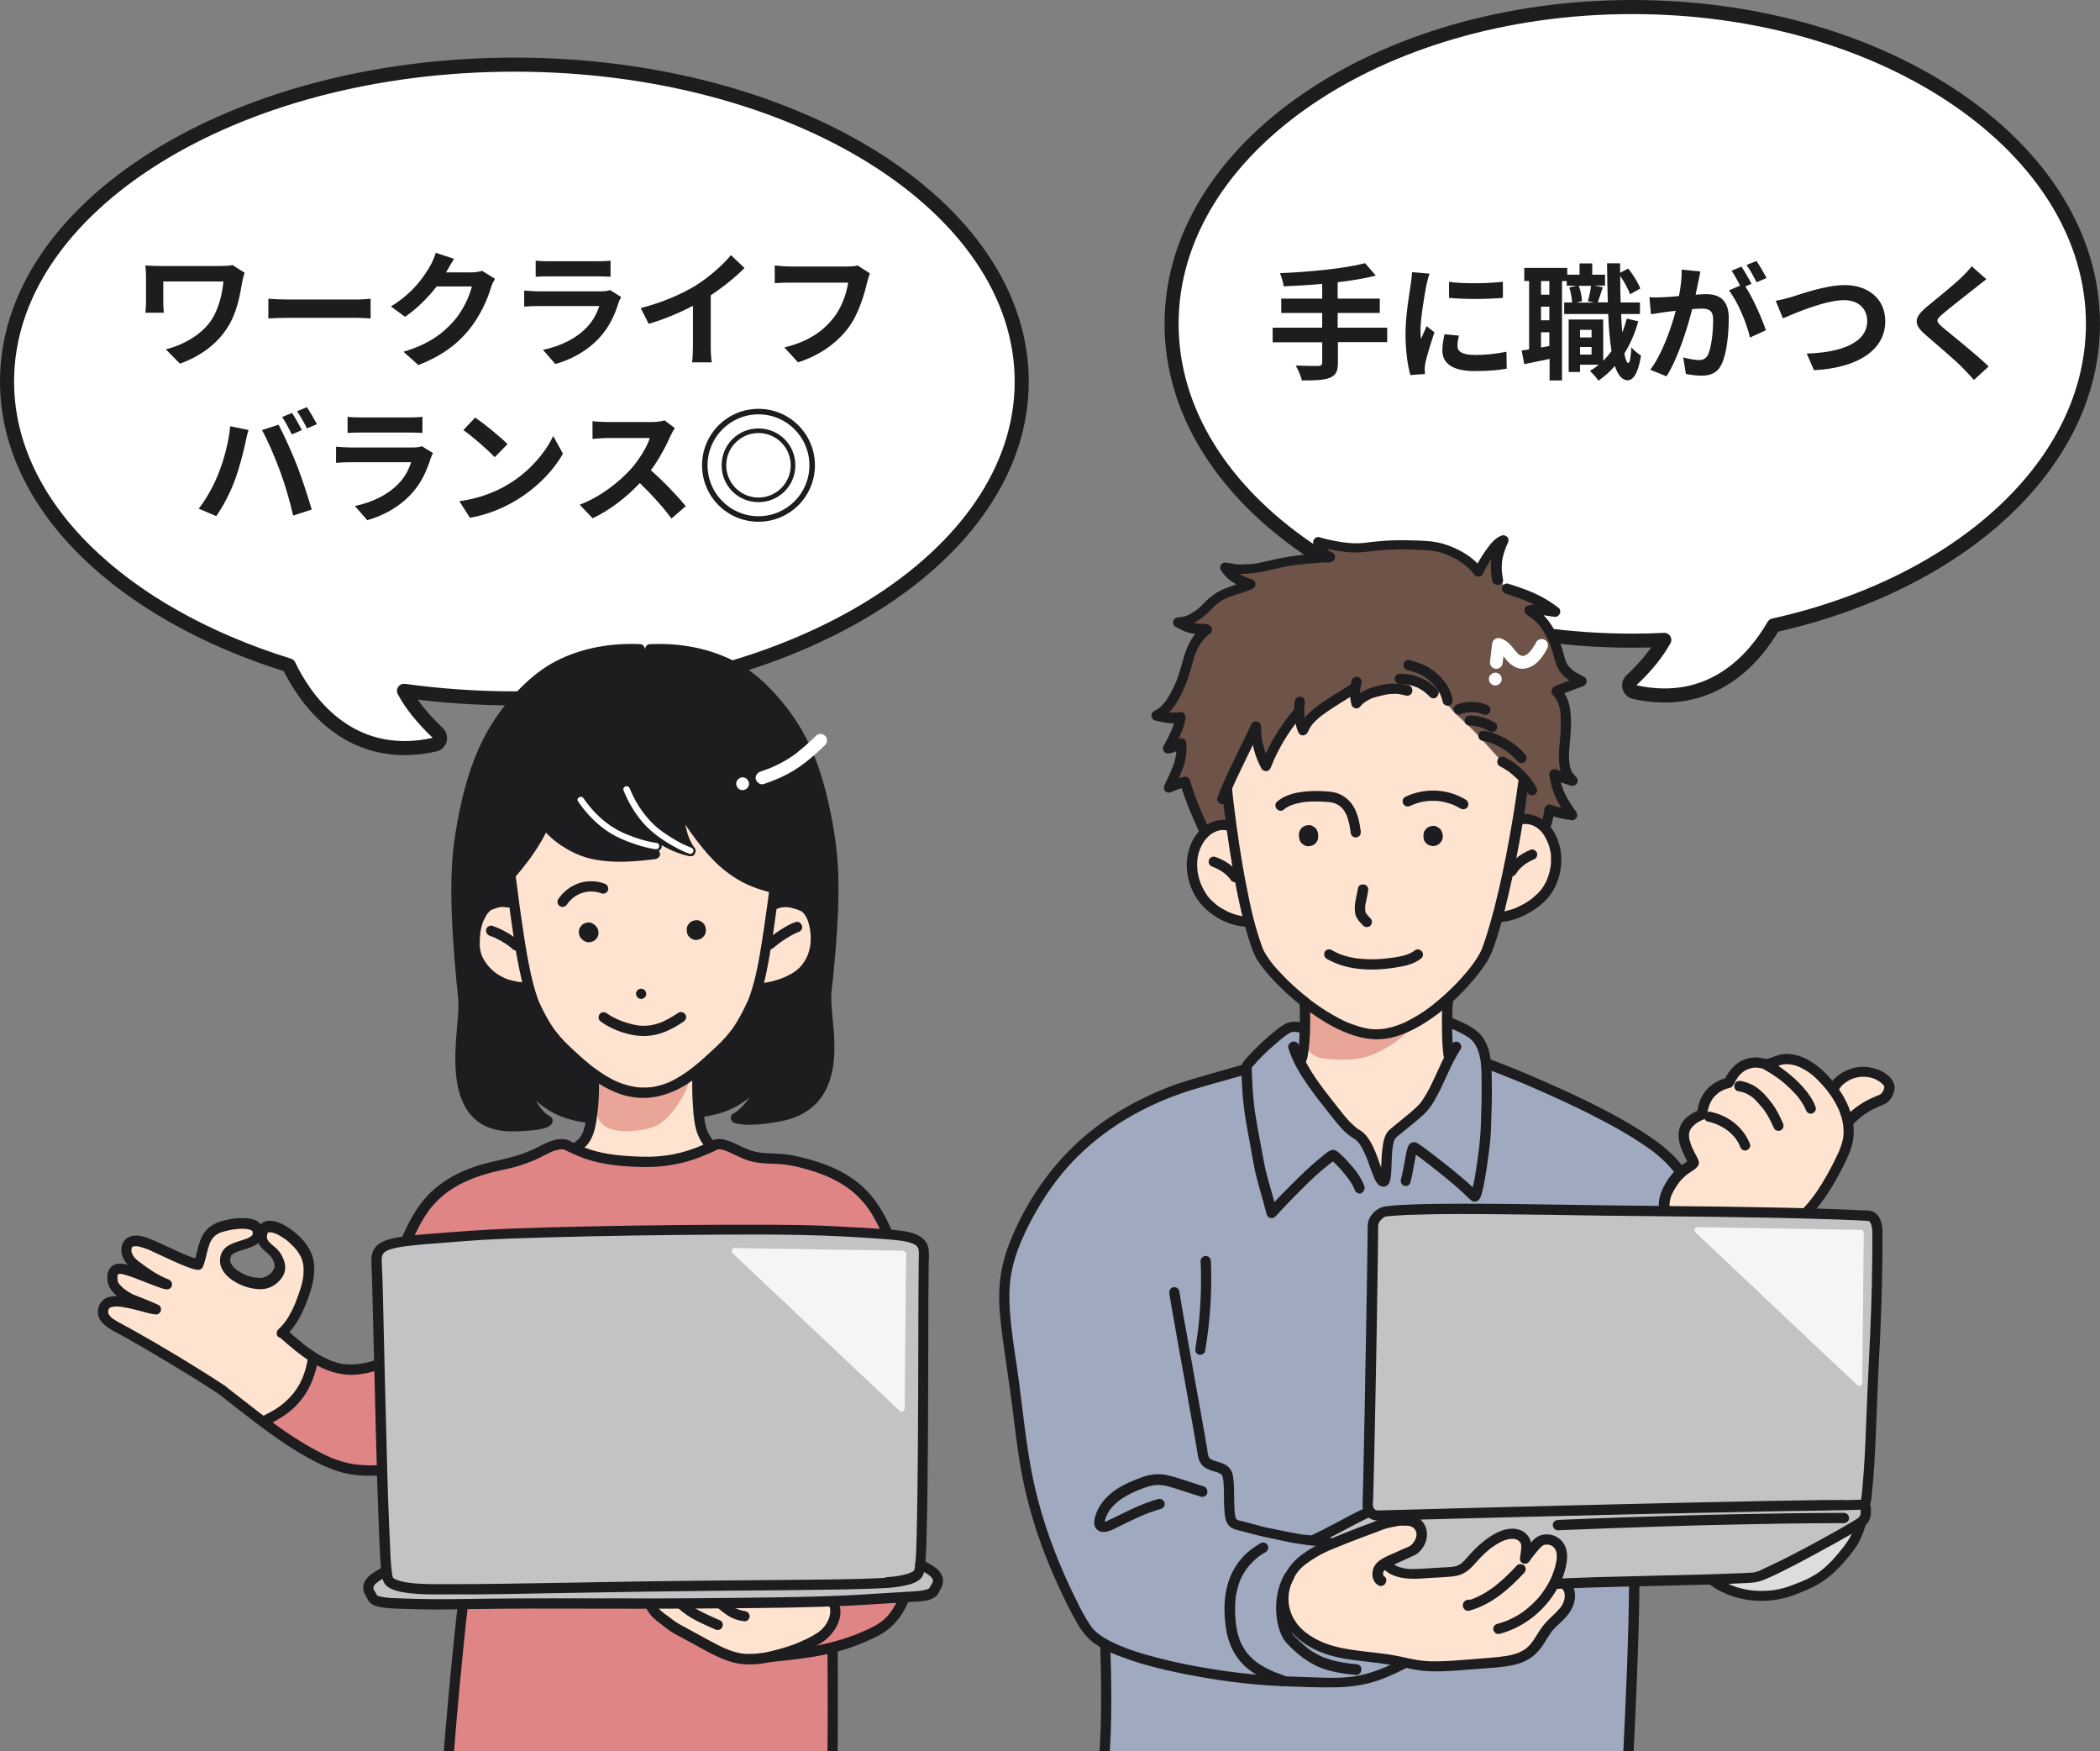 <svg xmlns="http://www.w3.org/2000/svg" xmlns:xlink="http://www.w3.org/1999/xlink" xml:space="preserve" id="レイヤー_1" x="0" y="0" version="1.1" viewBox="0 0 1641 1368"><rect x="0" y="0" width="1641" height="1368" fill="#808080" stroke="none"/><style>.st0{fill:#fff;stroke:#1d1d1f;stroke-width:11;stroke-linecap:round;stroke-linejoin:round;stroke-miterlimit:10}.st2{fill:#ffe3d1}.st3{fill:#e9a597}.st4{fill:#c3c3c5}.st5{fill:#f5f5f7}.st8{fill:#9fa9bf}.st9{fill:#1d1d1f}.st10{fill:#fff}.st11{fill:#e08585}</style><path d="M402 50.5C183 50.5 5.5 161.3 5.5 298c0 97.2 89.7 181.3 220.2 221.8 11 23.1 44.9 77.4 114.1 61.9 4.1-.9 5.5-6.1 2.4-9-12.4-11.7-20.9-22.6-26.5-33 27.8 3.8 56.6 5.9 86.2 5.9 219 0 396.5-110.8 396.5-247.5S621 50.5 402 50.5M1635.5 253c0-136.7-161.2-247.5-360-247.5s-360 110.8-360 247.5 161.2 247.5 360 247.5c8.4 0 16.7-.2 25-.6-5.6 10-13.8 20.5-25.8 31.7-3.1 2.9-1.7 8.1 2.4 9 60.6 13.6 94.1-26.4 108.9-52 144.8-32.1 249.5-125.4 249.5-235.6" class="st0"/><defs><path id="SVGID_1_" d="M59 405h1478v963H59z"/></defs><clipPath id="SVGID_00000167397268849309183900000014765623350723988398_"><use xlink:href="#SVGID_1_" style="overflow:visible"/></clipPath><g style="clip-path:url(#SVGID_00000167397268849309183900000014765623350723988398_)"><path d="M1468.6 840.5c3.9 2 9 6.3 7.8 10.6-1 3.7-2.8 7.1-6.4 8.4-6.9 2.6-13.8 6.2-19.4 11-2.3 1.9-4.3 3.8-6 5.8l-.4.1c-1.8-8.9-6.2-17.5-11.9-25.1 3.2-6.5 8.4-10.2 15.3-12.4 6.9-2.4 14.6-1.8 21 1.6" class="st2"/><path d="M1444.2 876.3c1.2 5.8 1.2 11.7-.4 17.5-1.5 5.7-5.3 13.5-8.1 18.8-6.3 12.2-13.1 23.6-23.8 35.2-33.2-.9-73-1.4-111.2-1.8.5-2.4-2.9-9.9 8.3-24.6 1.4-1.9 3-3.5 4.6-5 5.4-4.7 10.7-6.9 10-8.3-5.4-11.1-16.9-28.1 7.1-37.4.1-12.1 8.7-22 20.6-24.5 4.1-7.9 8-13.4 17.7-15.4 5.7-1.2 9.8 1.1 12 1 2.5-.2 8.2-2.8 10.6-3.4 11.8-2.7 23.6 4.6 32.2 13.2 3 3 5.8 6.2 8.4 9.7 5.8 7.5 10.3 16.2 12 25M1082.7 1220.8l.8 1.5c6.5 7.5 17.8 7.5 27.7 6.9l19.5-1.2c3.6-.2 7.2-.5 10.5-2 3.8-1.8 6.6-5.1 9.4-8.2 6.2-6.9 13.1-13.4 21.5-17.4 5.6-2.7 12.9-3.9 17.6.1 4.9 4.2 2.9 10.5 2 16.9l2-3c4.1-4.9 8.2-11.2 12.5-11.9 4-.6 7.3 0 10.4 2.7 5 4.3 4.6 12.2 2.9 18.5 0 0-4.9 10.5-2.7 13.3l.3.3c.9.9 1.4.4 2.1-.1.9-.1 1.8-.1 2.7-.1.5.2 1.1.5 1.8 1.1 5.4 4.1 3.5 13.2-.4 18.8s-9.7 9.6-13.9 14.9c-4.4 5.4-7.1 12.2-12.1 16.9-7.8 7.4-19.5 8.7-30.2 9.6q-15.45 1.35-30.9 2.4c-7.9.5-15.9 1-23.9.1-5-.5-10-1.6-15-2.6l-8.7-1.8c-15.8-2.9-32.1-3-47.5-7.3-15.5-4.3-30.7-13.9-36-29-3.2-9.3-2.3-19.9 2.1-28.7s11.6-14.3 21.1-19.9c2.4-1.4 5.8-3 9.8-4.8 12-5.3 29.7-11.9 42.4-16.6 2.2-.9 10.6-2.7 13-2.8 1.1 0 2.2-.1 3.2-.1 5.5-.1 9.9.4 12.7 5.5 4.8 8.5-2.6 17-6 18.5-5.9 2.6-10 4.6-15.9 7.2-1.5.5-3.2 1.3-4.8 2.3M1212.7 655c5.9 12.4 4.3 27.7-2.7 39.5-6.2 10.3-23.2 21.4-39 22l-.9-.2c5.7-21.9 11.3-49.6 15.6-75.9l1.1.2c4.6-1.4 9.6-.6 13.7 1.2 1.5.7 2.9 1.5 4.1 2.4 3.5 2.6 5.9 6.2 8.1 10.8" class="st2"/><path d="M1131.4 780.2c-16.5 14.8-37.1 27.7-55.8 27.7-17.6 0-38.4-11.4-55.9-25.1-18.6-14.6-33.5-31.7-36.9-40.5-2.5-6.4-4.8-14.2-7.1-22.9-5.5-21.2-10.2-48-13.8-74.5-1.3-9.8-2.5-19.5-3.5-28.8 6-14.1 14.7-31 22.4-47.1l.6.3c.2 9.5 2.1 19 7.8 29.3 5.7-14.8 13.9-28.5 24.1-40.6l1.8-2.2c.1 5.1 1.1 10.2 2.9 14.9 3.3-8.5 11.2-14.3 18.8-19.3 7.1-4.7 14.7-9.5 22.1-13.9-.5 4-.2 8.1.8 12 0 0 .7-.8 1.2-1.2.5-.5 8.6-6.3 13.9-7.7s9.3-2.2 14.7-2.4c1.6 0 6.4.4 10.1 1.5 0 0 11.2.9-6-9.2 6.6.8 8.2.5 14.5 2.8 5.4 2 12.9 9.6 14.2 11.4 0 0 3-4.8 2.5-5.8-4.7-9.1-10.9-12.1-24.4-19.1 7.8 2.8 11.8 4.4 18.5 9.4 6.6 5 10.7 10.3 12.2 18.4 0 0-.7 3.5.5 4 1.2.4 2.9 3.4 5.1 5.5 1.7 1.7 9.5 8.7 9.8 9 0 0 9.1 9 10.7 11l16.5 18.2c4.9 2.8 10.7 6.7 16.3 13.8-1.3 9.9-2.8 20.5-4.6 31.4-4.3 26.3-9.9 54-15.6 75.9-2.7 10.2-5.4 19.2-8.1 26.1-2.9 8-14.8 23.7-30.3 37.7" class="st2"/><path d="m1132.4 826.3.4.2c-6.3 12.1-10.9 25.3-18.8 36.5-4.1 5.8-15.3 13.9-25.8 22.8-7.4 6.3-3.1 38-7.4 37.5-4.9-.5-9.2-30.4-20.3-36.9-8.6-5-14.2-13.5-24.5-26.4-8.1-10.1-15.7-20.8-20.7-30.9l1-.2c2.2-3.9 3.1-14.5 3.4-25.1.2-7.9.1-15.8-.2-20.9l.2-.2c17.5 13.7 38.3 25.1 55.9 25.1 18.7 0 39.3-12.9 55.8-27.7-.3 4.8-.5 11.4-.5 18.1-.1 11.9.4 24.1 1.5 28.1M975.8 719.4l-2.1.6c-13.7-.6-27.9-9.5-34.7-19.5-7.7-11.4-10.1-26.6-4.8-39.3 1.8-4.2 4.4-8.2 7.8-11.2 1.6-1.4 3.5-2.6 5.4-3.5 4.1-1.9 8.3-2.7 12.6-1.3l1.9-.3c3.7 26.5 8.5 53.3 13.9 74.5" class="st2"/><path d="M1022.5 786.9c7 2.8 34.4 19.5 47.4 20.5 18.8 1.4 27.9-7.3 35.6-11-.4 9.1-21.2 23.3-34.8 28.3s-36.1 3.1-41.1 1.1-9.3-6.3-10.1-11.6c-.3-2-.1-4 .1-6.1.7-6.9.2-14 .9-20.9z" class="st3"/><path d="M1069 1175.8c1.3-42.9 4-195.7 4-218.2 0-6.1 6.7-10.8 9.1-11.1 29.7-4.1 136.2-1.1 197.2-.6 65.3.5 140.3 1.5 181 3.8 3.7.2 7 3.7 7 13.8 0 35.4-.4 58-3.2 109.3-1.9 35.3-1.6 65-5.5 99.3 0 0-2.4 1.3-.3 5 2.8 4.8.6 9.5-4 12.5-2.6 1.7-5.3 3.3-8 4.9-7.2 4.3-14.6 8.3-22 12.3-14.8 8-29.7 16.1-45.2 23 0 0-5 2.6-10.4 2.9-49.8 2.4-102.9 2.2-153.8 4.8 0 0 10.3-21.8 4.6-29s-13.7-7.9-18.5-2.3-9 11.3-9 11.3 4.7-12.6-2-16.9-22.1-3.3-35.5 13.5-17.3 13.5-30.1 14.3-29.4 2.4-34.9-1.9c-5.5-4.2-8.3-5-1.3-8.2 7-3.1 24.6-9.2 23.2-17.4-1.3-8.2-2.1-18-22.1-12.1-20 5.8-44.8 15.3-44.8 15.3s-12.2 1.2-11.2-4.2c10-7.1 20.1-10.8 34.8-17.9z" class="st4"/><path d="m1326.5 958.7 127.6 2.1c1.3 0 2.3 1.1 2.3 2.3l-1.2 117.3c0 2-2.4 3.1-3.9 1.7l-126.4-119.3c-1.6-1.5-.5-4.1 1.6-4.1" class="st5"/><path d="M980.9 568.9c-7.7 16.2-16.4 33-22.4 47.1 1 9.4 2.1 19.1 3.5 28.8l-1.9.3c-4.3-1.3-8.5-.5-12.6 1.3-2 .9-3.8 2.1-5.4 3.5l-.5-.5c-6.5-13.8-11.1-24.5-15-38.1-4.3 1.1-8.6 2.6-12.7 4.4 5.5-11.8 10.9-21.5 9.7-34.5 0 0-7.3 3.4-10.4 3.8 3.9-7.1 8.4-15.7 9.9-24.1-8.7 1.1-11.9 0-18.9-1.6 8.5-4 13.4-13 17.4-21.5 8.4-17.9 6.5-33.4 22-45.6l-10-.8c-7.6-1.5-5.4-1.6-12.5-4.8 7.4-.6 10.8-2.7 16.9-7 2.7-1.9 4.9-4.4 7.2-6.8 10.1-10.4 19.2-10.4 32.6-15.9 0 0-14-3.4-20-13.5 12.2 1.9 7.3 1.6 19.4 1.1 7.8-.3 15.2-3 27.9-5.4 15.1-2.8 34.8-3.5 34.8-3.5-4.3-1.5-8-5.9-9.4-12.4 0 0 20.8 6.3 35.6 4.6s24.4-3 50.7-1.4c17 1 33.2 12.1 38.9 20.5 0 0 11.2-22.7 19.5-25.1-3.6 7.5-5 14.8-2.8 29.6.3 2 1.9 5.2 1.9 5.2s3.5 1.2 5.3 2.1c13 6.9 23.8 9.6 36 19-7.6-.7-12.8-2.9-20.2-1.1 11.7 7.5 16.4 15.9 21.2 29 2 5.5 2.6 11.7 5.9 16.5 3.2 4.7 8.6 7.5 13.8 10-6.2 2.4-12.4 4.8-18.7 7.1l-1.1.6c8 8.5 7.4 19.4 7.2 29.8-.1 7.7-1.8 15.6-1.4 23.3s1.4 11.1 6.7 16.7c-4.8-1.2-9.6-3-14.1-5.1l-.1.9c1.4 11.6 6.9 21.7 14.1 30.9-6.1-.7-12.2-2.1-18-4.2-.2 3.7-.3 4.9-2.2 11.4l-4.2.2c-1.2-.9-2.6-1.7-4.1-2.4-4.1-1.9-9.1-2.7-13.7-1.2l-1.1-.2c1.8-10.9 3.3-21.5 4.6-31.4-5.5-7.1-11.4-10.9-16.3-13.8l-16.5-18.2c-1.6-2-10.7-11-10.7-11-.3-.4-8.1-7.4-9.8-9-2.3-2.2-3.9-5.1-5.1-5.5s-.5-4-.5-4c-1.5-8.1-5.6-13.4-12.2-18.4s-10.7-6.6-18.5-9.4c13.5 7 19.7 10 24.4 19.1.5 1-2.5 5.8-2.5 5.8-1.3-1.8-8.9-9.4-14.2-11.4-6.2-2.3-7.9-2-14.5-2.8 17.2 10.1 6 9.2 6 9.2-3.7-1.2-8.5-1.6-10.1-1.5-5.4.1-9.5 1-14.7 2.4s-13.4 7.3-13.9 7.7l-1.2 1.2c-1-3.9-1.2-8-.8-12-7.4 4.3-15 9.2-22.1 13.9-7.6 5-15.5 10.8-18.8 19.3-1.9-4.7-2.9-9.8-2.9-14.9l-1.8 2.2c-10.2 12.1-18.4 25.9-24.1 40.6-5.6-10.3-7.6-19.8-7.8-29.3z" style="fill:#6e5348"/><path d="m1453.8 1189.5.2.3c-2.1 6.8-4.2 12.7-9.6 19.7-14.9 19.2-23 24.9-43.8 32.7s-45.4 5.3-63.1-8.3v-.2c10.4-.3 20.6-.7 30.8-1.2 5.4-.3 10.4-2.9 10.4-2.9 15.4-6.8 30.3-14.9 45.2-23 7.4-4 14.8-8.1 22-12.3 2.6-1.5 5.3-3.1 7.9-4.8" style="fill:#ddd"/><path d="M974.1 835.3c0-1 0-1.9.4-2.8.4-1 1-1.7 1.7-2.5 7.6-8.7 16.1-16.7 25.3-23.7 2.2-1.7 4.5-3.3 7.1-4.1s8.7-.1 10.9 1.6h.4c-.3 10.6-1.2 21.2-3.4 25.1l-1 .2c5.1 10.1 12.7 20.8 20.7 30.9 10.3 12.9 15.9 21.4 24.5 26.4 11.1 6.4 15.4 36.3 20.3 36.9 4.3.5 0-31.2 7.4-37.5 10.5-8.9 21.7-17 25.8-22.8 7.9-11.2 12.4-24.4 18.8-36.5l-.4-.2c-1.1-3.9-1.5-16.2-1.5-28.1h.4c7.1 3.1 18 7.3 22.9 13.3 4.4 5.5 6.1 12.3 6.8 19.4h.8c19.8 7 117.7 46.4 144.6 76.3 3.3 3.7 5.2 5.8 7.2 9l.1.2c-1.6 1.4-3.2 3-4.6 5-11.1 14.8-7.8 22.2-8.3 24.6v.1c-7.4-.1-14.7-.1-21.9-.2-60.9-.5-167.5-3.5-197.2.6-2.4.3-9.1 5-9.1 11.1 0 22.5-2.7 175.3-4 218.2 0 1.7.5 3.3 1.3 4.6l-2.2 1.5c-14.8 7.1-26.3 14.2-42 21.4v.3c3.5.3 7.4.7 11.7.9l.9 2.2c-4 1.8-7.4 3.4-9.8 4.8-9.5 5.6-16.7 11.1-21.1 19.9s-5.4 19.4-2.1 28.7c5.3 15.1 20.5 24.8 36 29 15.4 4.3 31.7 4.4 47.5 7.3 2.9.5 5.8 1.2 8.7 1.8l-.3 1.7c-35.1 18.3-47.4 14.8-91 13.9-38-.8-110.1-11.6-142.5-29-5.8-3.1-10.3-6.4-13.1-10-9.2-11.4-27.5-52.6-32.4-66.4-19.1-53.7-18.6-76.7-26.3-130.9-8.5-59.3-13.5-78.2 7.8-120.9 27.5-55 67.6-85.7 118.8-104.9 11.6-4.4 50.1-14.5 54.9-16.4z" class="st8"/><path d="M1277 1235.3c-.2 49-4.1 128.2-6.9 177.1H859c2.7-22.6 7.2-56.1 4.6-127.6 32.4 17.4 104.5 28.2 142.5 29 43.5.9 55.8 4.4 91-13.9l.3-1.7c5 1.1 9.9 2.1 15 2.6 7.9.8 15.9.4 23.9-.1q15.45-1.05 30.9-2.4c10.7-.9 22.4-2.2 30.2-9.6 5-4.8 7.8-11.5 12.1-16.9 4.3-5.3 10-9.3 13.9-14.9s5.8-14.7.4-18.8c-.7-.5-1.3-.9-1.8-1.1 18.2-.8 36.6-1.3 55-1.7" class="st8"/><path d="M1135.1 546.3c-1.6-8.4-6.9-15.8-13.4-21.1-3.2-2.5-6.4-4.7-10.2-6.2-3.2-1.3-6.6-2.2-9.8-3.3-2-.7-4.5.8-4.9 2.8-.5 2.2.7 4.2 2.8 4.9 3.1 1 6.3 1.8 9.3 3 .2.1.4.1.5.2-.5-.2-.6-.2-.3-.1.3.2.6.3.9.4.7.3 1.3.7 1.9 1.1.7.4 1.4.9 2.1 1.4.5.3.9.6 1.3 1 .2.2.4.3.7.5q-.3-.3 0 0 2.25 1.8 4.2 3.9c1.5 1.6 2 2.2 3.1 3.8 1 1.5 1.9 3.1 2.6 4.8-.3-.6.3.7.3.9.1.4.3.7.4 1.1.3 1 .6 2 .8 3 .4 2.1 3 3.4 4.9 2.8 2.2-.7 3.2-2.7 2.8-4.9" class="st9"/><path d="M1123.6 539.5c-3.5-4.5-8.7-8-13.9-10.1-2.4-.9-4.8-1.8-7.3-2.3-2.8-.5-5.7-.7-8.6-.8-2.1-.1-4.1 1.9-4 4 .1 2.3 1.8 3.9 4 4 1.3.1 2.6.1 3.9.2.6 0 1.2.1 1.7.2.6 0-1-.2 0 0 .2 0 .5.1.7.1 2.3.4 4.5 1.2 6.7 2 .1 0 1 .4.7.3s.7.3.6.3c.6.3 1.2.6 1.8 1 1.2.7 2.3 1.4 3.3 2.2 0 0 1 .8.4.3.2.1.4.3.5.4.5.4.9.8 1.3 1.2.3.3.7.6 1 .9.2.3 1.1 1.4.2.2 1.3 1.7 3.5 2.7 5.5 1.4 1.7-1.1 2.8-3.8 1.5-5.5" class="st9"/><path d="M1100.8 535.7c-7.1-2.2-14.4-2-21.5-.5-7.8 1.6-15.5 4.4-21.3 10.1-1.5 1.5-1.6 4.2 0 5.7s4.1 1.6 5.7 0c.6-.6 1.3-1.2 2-1.8q.3-.3 0 0c.2-.1.3-.2.5-.4.3-.2.7-.5 1-.7 1.5-.9 3-1.8 4.6-2.5l.6-.2c.4-.1.8-.3 1.2-.4.8-.3 1.6-.5 2.4-.7 1.8-.5 3.6-.9 5.4-1.3.8-.2 1.7-.3 2.5-.5.2 0 .4-.1.6-.1q-.45 0 0 0c.5-.1 1-.1 1.5-.2 1.5-.1 3-.2 4.4-.2.6 0 1.1.1 1.7.1.3 0 .7.1 1 .1.9.1-.5-.1.4.1 1.7.3 3.4.6 5.1 1.1 2 .6 4.5-.7 4.9-2.8.6-2.2-.5-4.3-2.7-4.9" class="st9"/><path d="M1063.8 548.3c-.2-.7-.3-1.4-.5-2.1-.1-.3-.1-.6-.2-.9-.2-1 .1.9 0-.2-.1-1.4-.2-2.7-.2-4.1 0-.6 0-1.3.1-1.9 0-.4.1-.7.1-1.1 0-.2.1-1.4 0-.3.1-1.3.5-2.7.8-4 .5-2-.7-4.4-2.8-4.9s-4.4.6-4.9 2.8c-1.6 6.2-1.7 12.7-.1 18.9.5 2 2.9 3.4 4.9 2.8 2.1-.8 3.3-2.8 2.8-5" class="st9"/><path d="M1056.6 534.1c-8.4 5.2-16.9 10.3-25.1 16-7.3 5.1-13.9 11-17.2 19.4h7.7c-.7-1.7-1.2-3.4-1.7-5.2-.4-1.5-.8-3.7-.9-4.7-.2-1.8-.3-3.6-.2-5.4 0-.8.1-1.7.1-2.5 0-.5.1-.9.1-1.4 0-.2.1-.5.1-.7 0 .3 0 .2.1-.3.3-2.1-.5-4.4-2.8-4.9-1.9-.4-4.6.6-4.9 2.8-1.3 8.2-.6 16.6 2.4 24.4.6 1.6 2 3 3.9 2.9s3.2-1.2 3.9-2.9c.2-.4.2-.5.1-.1.1-.2.2-.5.3-.7.2-.5.5-.9.7-1.4.4-.8.9-1.5 1.4-2.3.1-.1 1-1.3.5-.7.3-.4.7-.8 1-1.2.6-.7 1.2-1.3 1.9-2 3-2.9 5.3-4.6 8.6-6.9 7.9-5.4 16-10.3 24.1-15.3 1.8-1.1 2.6-3.6 1.4-5.5-1.1-1.7-3.6-2.5-5.5-1.4" class="st9"/><path d="M1010.6 555c-10.7 12.7-19.1 26.9-25.2 42.4 2.4-.3 4.9-.6 7.3-1-2.5-4.5-4.2-8.8-5.5-14-.3-1.1-.5-2.3-.8-3.5-.1-.5-.2-1.1-.3-1.6 0-.3-.1-.5-.1-.8-.2-1.3 0 .4 0-.3-.3-2.3-.4-4.7-.5-7 0-2.1-1.8-4.1-4-4-2.1.1-4.1 1.8-4 4 .3 11 3 21.6 8.3 31.3.8 1.4 2.5 2.1 4 1.9 1.7-.2 2.7-1.3 3.3-2.9 1.4-3.6 2.7-6.6 4.5-10.3 1.7-3.4 3.5-6.8 5.4-10 4-6.7 8.3-12.8 13.1-18.5 1.3-1.6 1.7-4.1 0-5.7-1.3-1.4-4.1-1.7-5.5 0M1141 558.1c1.6-.6 3.2-1 4.9-1.4.2 0 1.7-.2.7-.1.4 0 .7-.1 1.1-.1.9-.1 1.8-.1 2.7-.1.8 0 1.7.1 2.5.1.2 0 .4 0 .5.1q-.75-.15 0 0c.4.1.8.1 1.2.2 1.7.3 3.4.9 5 1.5 1.9.8 4.5-.8 4.9-2.8.5-2.3-.7-4.1-2.8-4.9-7.2-2.9-15.6-3-22.9-.3-2 .7-3.5 2.7-2.8 4.9.7 2 2.9 3.7 5 2.9M1148.2 566.8c.8 0 1.5 0 2.3.1.4 0 .7.1 1.1.1.2 0 .4 0 .6.1-.6-.1-.6-.1-.1 0q2.1.3 4.2.9c.7.2 1.4.4 2.1.7.4.1.8.3 1.2.4.8.3-.7-.3.2.1 1.4.7 2.8 1.3 4.1 2.2 1.8 1.1 4.5.4 5.5-1.4 1-2 .5-4.3-1.4-5.5-5.9-3.6-12.7-5.5-19.5-5.6-2.1 0-4.1 1.9-4 4-.2 2.1 1.5 3.9 3.7 3.9M1159.2 578.9c-.5-.1.4.1.5.1.4.1.7.1 1.1.2.7.2 1.4.3 2.1.5 1.3.4 2.6.8 3.9 1.4.8.3-.8-.4.5.2.3.1.5.2.8.4.7.3 1.4.6 2 1 1.3.6 2.5 1.3 3.8 2 4.6 2.8 8.5 6 12.2 10.3 1.4 1.6 4.3 1.5 5.7 0 1.5-1.7 1.5-4 0-5.7-4-4.6-8.9-8.6-14.2-11.7-5.7-3.3-11.8-5.8-18.4-6.7-2.1-.3-4.1 2-4 4 .1 2.4 1.8 3.7 4 4M1172 598.6c2.2 1.1 4.4 2.4 6.4 3.8.6.4 1.1.8 1.6 1.2.2.2.7.5.2.2.3.2.6.5.9.7 1 .8 2 1.7 3 2.6 2 1.8 3.8 3.8 5.4 5.9.3.3-.2-.3.2.3.2.3.5.6.7.9.4.5.7 1.1 1.1 1.6.8 1.2 1.5 2.4 2.2 3.6 1 1.8 3.7 2.6 5.5 1.4 1.9-1.2 2.5-3.5 1.4-5.5-5.6-10-14.4-18.5-24.6-23.7-1.9-.9-4.4-.6-5.5 1.4-.9 1.9-.5 4.6 1.5 5.6" class="st9"/><path d="m959.1 625.5 1.8-4.8c.3-.8.6-1.5.9-2.3 0-.1.3-.8.2-.4l.1-.2.6-1.5q2.25-5.25 4.8-10.5c3.6-7.7 7.4-15.3 11.1-23 2.1-4.4 4.3-8.8 6.3-13.2.9-1.9.6-4.4-1.4-5.5-1.8-.9-4.5-.6-5.5 1.4-7.2 15.3-15.1 30.4-21.9 45.9-1.7 3.9-3.3 7.8-4.8 11.8-.7 2 .8 4.5 2.8 4.9 2.3.7 4.2-.5 5-2.6M1176.7 463.8c13 4.2 25.2 8.7 35.9 17 .9-2.3 1.9-4.6 2.8-6.8-.9-.1-1.6-.2-2.1-.2-.9-.1-1.7-.3-2.6-.4l-5.7-.9c-3.7-.5-7.3-.3-10.9.5-3.5.8-3.7 5.5-1 7.3 1 .6 1.9 1.3 2.8 1.9.2.2.5.4.7.5.6.4-.7-.6.2.1.5.4.9.7 1.4 1.1q2.4 2.1 4.5 4.5c.3.3.6.7.8 1 0 0 .7.8.3.4-.4-.5.3.4.3.4.6.8 1.2 1.7 1.7 2.5 1.1 1.7 2.1 3.5 3 5.3.5.9.9 1.9 1.3 2.8l.2.5c-.2-.5.2.6.2.5.2.6.5 1.1.7 1.7.9 2.4 1.8 4.7 2.4 7.2 1.4 5.2 2.7 10.5 6.1 14.9 3.6 4.7 9 7.5 14.2 10.1.3-2.4.6-4.9 1-7.3-6.2 2.4-12.4 4.8-18.7 7.1-1.9.7-3.5 2.7-2.8 4.9.6 1.9 2.8 3.6 4.9 2.8 6.2-2.4 12.4-4.8 18.7-7.1 1.5-.6 2.6-1.6 2.9-3.3.2-1.5-.5-3.3-1.9-4-2.2-1.1-4.5-2.2-6.6-3.5-.5-.3-1-.6-1.5-1-.3-.2-.5-.4-.8-.6-.1-.1-.6-.5-.1-.1-1-.8-1.9-1.7-2.8-2.7-.1-.1-.5-.6-.1-.1-.2-.2-.3-.4-.5-.6-.4-.6-.7-1.1-1.1-1.7-.7-1.4-.7-1.5-1.3-3-.8-2.4-1.4-4.9-2.1-7.3-1.3-4.8-3.3-9.5-5.4-13.9-1.9-3.9-4.2-7.5-7-10.9-3.3-4-7.4-7.3-11.8-10.1-.3 2.4-.6 4.9-1 7.3.5-.1.9-.2 1.4-.3 1.4-.3-.6 0 .7-.1.8-.1 1.7-.1 2.5-.1.7 0 1.5 0 2.2.1.4 0 .8.1 1.2.1.1 0 1.2.1.9.1-.4-.1.6.1.7.1.4.1.8.1 1.2.2.8.1 1.6.3 2.5.4 2 .3 4 .6 6 .8 1.6.1 3.1-1.1 3.7-2.5.6-1.3.4-3.4-.8-4.4-5.9-4.6-12.2-8.4-19-11.5-6.7-3-13.6-5.3-20.5-7.5-2-.6-4.5.8-4.9 2.8-.3 2.3.8 4.3 3 5" class="st9"/><path d="M1213.6 543c.4.5.8.9 1.2 1.4.5.6-.5-.7.2.3.2.2.3.4.5.7.7 1 1.3 2.1 1.8 3.2.1.2.4.9.1.3.1.2.2.5.3.7.2.5.3.9.5 1.4.4 1.2.7 2.4.9 3.7.1.5.2 1 .2 1.5-.1-.8.1.8.1 1 .1 1.2.2 2.4.2 3.6.1 2.4.1 4.7 0 7.1-.1 10.8-2.7 21.7-.6 32.5 1 4.9 3.7 8.8 7.1 12.4 1.3-2.2 2.6-4.5 3.9-6.7-4.6-1.2-9.1-2.8-13.2-4.7-1.9-.9-4.4-.6-5.5 1.4-.9 1.8-.6 4.5 1.4 5.5 4.9 2.2 9.9 4.1 15.1 5.5 3.9 1 6.7-3.8 3.9-6.7-.8-.8-1.5-1.6-2.2-2.5-.5-.6-.1-.1 0 0-.2-.2-.3-.4-.5-.6-.3-.4-.6-.8-.8-1.3l-.6-1.2c-.1-.2-.2-.3-.2-.5l.1.2c-.3-.9-.6-1.8-.8-2.8-.1-.4-.1-.8-.2-1.2-.2-1 .1.6 0-.1 0-.2-.1-.5-.1-.7l-.3-3.6c-.1-2.9 0-5.9.3-8.8.9-10.3 2.1-21 .3-31.3-1-5.8-3.6-11.1-7.6-15.4-1.4-1.5-4.2-1.6-5.7 0-1.3 1.7-1.4 4 .2 5.7" class="st9"/><path d="M1210.8 605.7c.8 6.4 2.6 12.4 5.3 18.2 2.6 5.6 6.1 10.7 9.9 15.6.9-2.3 1.9-4.6 2.8-6.8-1.1-.1-2.5-.3-3.9-.6-1.5-.3-3-.6-4.4-.9-2.9-.7-5.8-1.5-8.7-2.5-2.6-.9-4.9 1.4-5.1 3.9 0 .8-.1 1.6-.2 2.4 0 .2 0 .4-.1.5 0 .5.2-1.1 0-.3-.1.4-.1.7-.2 1.1-.4 2.2-1.1 4.4-1.8 6.6-.6 2 .7 4.4 2.8 4.9s4.3-.6 4.9-2.8c1.2-4.1 2.2-8.1 2.4-12.4l-5.1 3.9c6.2 2.1 12.6 3.5 19.1 4.3 1.5.2 3.1-1.2 3.7-2.5.7-1.6.2-3.1-.8-4.4.3.4-.2-.3-.3-.4l-.6-.9c-.4-.6-.8-1.1-1.2-1.7-.8-1.1-1.6-2.3-2.3-3.5-1.5-2.3-2.8-4.7-4-7.1-.6-1.2-1-2.2-1.3-3-.5-1.3-1-2.6-1.4-3.9s-.8-2.7-1.1-4c-.1-.6-.3-1.2-.4-1.9-.1-.3-.1-.7-.2-1 0-.1-.2-1.3-.1-.6-.3-2.1-1.6-4.1-4-4-1.6-.1-4 1.6-3.7 3.8M1174.5 452.5c-.6-3.1-1-5.8-1-9 0-1.4.1-2.8.2-4.2 0-.4.1-.8.1-1.2-.1.4 0 .2 0-.1.1-.7.2-1.4.4-2 .5-2.3 1.1-4.5 1.9-6.7l.6-1.5c.1-.2.2-.5.3-.7-.2.5-.1.3 0-.1.4-1 .9-2 1.3-2.9.7-1.5.8-3.1-.3-4.4-1-1.2-2.7-1.9-4.2-1.4-5.3 1.6-9.1 6.6-12.2 10.9-3 4.1-5.7 8.6-8.1 13.1-.5 1-1.1 2-1.6 3h6.9c-5.5-8-14.3-13.8-23.1-17.6-5.5-2.4-11.1-4-17.1-4.7-5.8-.7-11.7-.7-17.6-.9-8.1-.2-16.2 0-24.2.8-3.6.3-7.1.8-10.7 1.2-4.8.6-9.7.4-14.5-.2-.7-.1-1.3-.2-2-.2.7.1 0 0-.1 0-.4-.1-.8-.1-1.2-.2-1.4-.2-2.7-.4-4.1-.7-2.3-.4-4.5-.9-6.7-1.4-2.1-.5-4.3-1-6.4-1.7-3-.9-5.6 2.1-4.9 4.9 1.5 6.7 5.6 12.7 12.2 15.2.4-2.6.7-5.2 1.1-7.9-10.2.4-20.4 1.2-30.5 2.7-7.1 1-14.1 2.7-21.1 4.3-2.7.6-5.4 1.2-8.1 1.6 1-.1-.1 0-.2 0-.3 0-.6.1-1 .1-.6.1-1.3.1-1.9.1-1.7.1-3.5.2-5.2.2-1.8.1-3.5.2-5.3 0l-.5-.1c.8.1.9.1.5.1-.1 0-.3 0-.4-.1-.6-.1-1.2-.2-1.7-.3-1.9-.3-3.7-.6-5.6-.9-1.6-.3-3.2 0-4.2 1.4-.9 1.3-1.2 3-.3 4.4 3.2 5.2 8.1 9.2 13.6 11.9 2.8 1.4 5.8 2.7 8.8 3.4V453c-7.7 3.1-15.9 4.9-23.3 8.7-3.8 2-7.3 4.6-10.4 7.6-1.8 1.8-3.4 3.6-5.3 5.3-1.6 1.4-3.3 2.6-5.2 3.8-.9.6-1.9 1.2-2.9 1.7-.4.2-.8.4-1.3.6-.7.3-.2.1 0 0-.3.1-.6.3-1 .4-1 .3-2 .6-3 .8l-1.8.3c-.8.1-.4.1-.2 0-.4.1-.9.1-1.3.1-1.8.2-3.4 1.1-3.9 2.9-.4 1.6.2 3.8 1.8 4.5 2.2 1 4.3 2.3 6.6 3.3 2.5 1.1 5.4 1.8 8.1 2.1 3.3.3 6.6.5 9.9.8-.9-2.3-1.9-4.6-2.8-6.8-4.2 3.3-7.8 7.4-10.4 12.1-2.4 4.3-4 9.1-5.4 13.8-1.4 4.9-2.7 9.8-4.4 14.6-1 2.8-1.7 4.5-3 7.1-1.2 2.4-2.4 4.8-3.8 7.2-1.7 2.8-2.9 4.6-5 6.8-.5.5-.9 1-1.4 1.4-.2.2-.5.4-.8.7-.2.1-.3.3-.5.4q.3-.3 0 0c-1.2.9-2.6 1.7-4 2.4-3.1 1.5-2.3 6.6 1 7.3 3.2.7 6.4 1.5 9.7 1.9 3.4.4 6.8.2 10.3-.2l-3.9-5.1c-1.5 8.4-5.4 15.8-9.5 23.2-.8 1.4-.7 3.2.3 4.4 1.1 1.4 2.5 1.7 4.2 1.4 3.9-.6 7.8-2.6 11.4-4.2-2-1.2-4-2.3-6-3.5.5 6-.2 10.9-2.2 16.6-1.9 5.4-4.4 10.4-7 15.9-.8 1.6-.7 3.5.6 4.8 1.4 1.4 3.2 1.4 4.8.6 3.6-1.6 7.7-3 11.7-4-1.6-.9-3.3-1.9-4.9-2.8 4 13.5 9.5 26.4 15.4 39.1.9 2 3.7 2.5 5.5 1.4 2-1.2 2.4-3.5 1.4-5.5-5.7-12.2-10.8-24.1-14.6-37.2-.6-2.1-2.8-3.3-4.9-2.8-4.7 1.2-9.2 2.8-13.7 4.8l5.5 5.5c2.7-5.8 5.7-11.6 7.8-17.8 2-6 3-12.4 2.4-18.7-.3-3.2-3.1-4.8-6-3.5-.4.2-.8.3-1.1.5-.4.2-.8.4-1.2.5-.5.2-.4.2 0 0-.3.1-.6.2-.9.4-2 .8-4.1 1.7-6.2 2 1.5 2 3 3.9 4.5 5.9 4.4-7.9 8.7-16.1 10.3-25.1.4-2.2-1.1-5.4-3.9-5.1-3.3.4-6.6.6-9.9.3-.9-.1.7.1-.3 0-.3-.1-.7-.1-1-.2-.7-.1-1.4-.3-2-.4-1.5-.3-3.1-.7-4.6-1.1.3 2.4.6 4.9 1 7.3 10.5-5 16.2-16.5 20.5-26.7 2-4.9 3.5-9.9 4.9-15 .7-2.4 1.4-4.8 2.1-7.1.3-1 .7-2.1 1.1-3.1.2-.6.4-1.1.7-1.7-.3.7 0 .1 0 0 .2-.4.3-.8.5-1.1.6-1.2 1.2-2.4 1.9-3.5.6-1 1.6-2.5 2.1-3.1 1.5-2 4.1-4.5 6.4-6.3 1.2-1 1.4-3.1.8-4.4-.7-1.5-2-2.3-3.7-2.5-3.2-.3-6.5-.5-9.7-.8-.5 0-.3.2.3 0-.5.1-1.8-.4-2.4-.5s-1.2-.3-1.8-.5c-.2-.1-.4-.1-.6-.2-.6-.2-.5-.5.1.1-.5-.5-1.6-.8-2.2-1.1l-4.2-2.1c-.7 2.5-1.3 5-2 7.5 4.6-.4 8.8-1.4 12.8-3.6 4.2-2.3 8.2-5.3 11.6-8.8 1.7-1.7 3.3-3.5 5.1-5.1 1.4-1.2 2.5-2.1 4.5-3.3.8-.5 1.6-.9 2.4-1.3.4-.2.8-.4 1.3-.6l.6-.3c.1 0 1-.4.5-.2s.2-.1.3-.1c.2-.1.4-.2.7-.3.4-.1.8-.3 1.2-.4 1-.3 1.9-.7 2.9-1 4.6-1.5 9.3-3 13.8-4.8 1.7-.7 2.9-1.9 2.9-3.9 0-1.7-1.2-3.4-2.9-3.9l-2.1-.6-2.4-.9c-.2-.1-.5-.2-.7-.3.4.2.6.3.1 0-.5-.2-1-.5-1.5-.7-1.1-.5-2.1-1.1-3.1-1.7-.6-.3-1.1-.7-1.7-1.1-.2-.2-.5-.3-.7-.5-.1-.1-.3-.2-.4-.3.3.2.4.3.1.1q-1.65-1.2-3-2.7c-.2-.3-.5-.5-.7-.8-.1-.1-.7-1-.3-.3l-1.2-1.8c-1.5 2-3 3.9-4.5 5.9 4.4.7 8.9 1.8 13.4 1.6 5.8-.2 11.5-.6 17.2-1.8 7-1.5 13.9-3.3 20.9-4.5 3.6-.6 6-.9 9.6-1.3 3.4-.4 6.7-.7 10.1-.9 4-.3 8-.6 12-.7 2-.1 3.7-1.5 3.9-3.5.2-2.1-.9-3.7-2.9-4.4-.9-.3.4.3-.1 0-.2-.1-.5-.2-.7-.4-.5-.3-.9-.6-1.4-.9.7.5-.5-.5-.7-.7l-.6-.6c-.1-.1-.6-.7-.2-.2-.7-1-1.3-2-1.9-3.1-.1-.3-.1-.2 0 0-.1-.1-.1-.3-.2-.4-.1-.3-.2-.7-.3-1-.3-.8-.5-1.5-.6-2.3l-4.9 4.9c5.6 1.7 11.4 2.9 17.2 3.8 5 .8 10 1.3 15.1 1.2 3.9-.1 7.7-.7 11.6-1.1 7.5-.8 15-1.3 22.5-1.3 5.2 0 10.3.2 15.5.4 5.9.3 10.6.6 16.3 2.4 5.3 1.7 10.3 4.2 15.2 7.5.6.4 1.2.8 1.8 1.3.1.1.8.6.3.2.3.2.6.5.9.7.9.8 1.8 1.5 2.7 2.4.8.8 1.6 1.5 2.3 2.4.3.4.7.8 1 1.2.6.7-.3-.5 0 0 .2.3.4.5.6.8 1.6 2.3 5.5 2.9 6.9 0 1.3-2.6 2.7-5.1 4.1-7.6q1.95-3.45 4.2-6.6c.4-.5.8-1.1 1.1-1.6.2-.2.4-.5.5-.7.2-.2.8-1.1.3-.4.8-1 1.6-2 2.5-3 .5-.5.9-1 1.4-1.4.2-.2.4-.4.7-.6.1-.1 1-.8.4-.4-.5.4.2-.1.3-.2.2-.2.5-.3.7-.5.1 0 .7-.3.7-.4 0 0-.8.3-.5.2.1 0 .3-.1.4-.1-1.5-2-3-3.9-4.5-5.9-2.2 4.6-4.1 9.3-5.1 14.3-1.3 6.8-1 13.6.4 20.4.4 2.1 2.9 3.3 4.9 2.8 2.8 0 3.8-2.2 3.4-4.3M1019.8 831c1.2-2.1 1.8-4.5 2.2-6.9q.9-4.95 1.2-9.9c.6-7.1.7-14.2.6-21.3q0-4.95-.3-9.9c-.1-2.1-1.8-4.1-4-4-2.1.1-4.1 1.8-4 4 .3 6.2.3 12.4.2 18.6-.1 3.5-.2 7.1-.4 10.6-.1 1.6-.2 3.3-.4 4.9-.1.7-.2 1.4-.2 2.2-.1 1 .1-.6 0 .2-.1.4-.1.9-.2 1.3-.2 1.3-.5 2.7-.8 4-.1.6-.3 1.1-.5 1.7 0 .1-.1.2-.1.3-.2.6.1-.4.2-.4-.1.1-.3.5-.3.7-1 1.8-.5 4.4 1.4 5.5 1.7.8 4.3.4 5.4-1.6M1127.3 782.5c-.5 6.2-.6 12.5-.5 18.7 0 6.2.1 12.5.7 18.7.2 2.5.4 5 1.1 7.4.5 2 2.9 3.5 4.9 2.8 2.1-.7 3.4-2.8 2.8-4.9-.2-.8-.4-1.6-.5-2.4 0-.3-.1-1.1 0 .1 0-.2-.1-.4-.1-.7-.1-.6-.1-1.2-.2-1.8-.3-2.8-.4-5.5-.5-8.3-.3-6.6-.3-13.2-.1-19.8.1-3.3.2-6.6.5-9.9.2-2.1-1.9-4.1-4-4-2.4.2-3.9 1.9-4.1 4.1M1037.5 1200.5c-3.9-.2-7.8-.5-11.6-.8-1.7-.2-3.4-.4-5-.6-.4 0-.7-.1-1.1-.1-.8-.1.4.1-.4 0l-2.4-.3c-5-.8-10-1.8-15-2.8-5.2-1.1-10.4-2-15.5-3.3-4.9-1.2-9.8-2.7-14.7-3.9-.9-.2-1.7-.4-2.6-.6-.5-.1-.9-.2-1.4-.4-.2-.1-.4-.1-.6-.2s-.5-.2-.1-.1c-.4-.2-.7-.4-1-.6.3.2.2.1 0 0l-.3-.3s.6.9.4.5c0-.1-.1-.2-.2-.2l-.4-.8c.2.2.4 1 .2.3-.1-.2-.2-.4-.2-.7l-.6-2.4c0-.3-.1-.5-.1-.8v-.3c-.1-.4.1.5.1.5.1-.3-.1-1.2-.2-1.6-.1-1.1-.2-2.2-.2-3.4-.1-2.4-.2-4.9-.2-7.3-.1-4.6 0-9.3-.5-13.9-.2-2-.5-4-1.1-5.9-.9-2.6-2.5-4.4-4.8-5.9-2.5-1.6-5.5-2.3-8.3-3.2l-1.8-.6c-.3-.1-.8-.4-.2-.1-.3-.2-.6-.3-1-.5-.3-.2-.6-.4-.9-.5-.6-.4.4.4-.1-.1l-.6-.6c-.1-.1-.4-.5-.1-.1s-.2-.3-.2-.3c-.1-.2-.2-.3-.3-.5 0 .1.2.5 0 0-.2-.4-.3-.9-.4-1.3-.2-.9-.4-1.7-.5-2.6-.1-.5-.2-1.1-.2-1.6-.1-1-.3-1.9-.5-2.9-1-6.3-2.2-12.7-3.3-19-1.6-8.9-3.2-17.9-4.8-26.8-1.7-9.7-3.5-19.4-5.2-29.1-1.6-8.7-3.1-17.5-4.7-26.2-1-5.9-2.1-11.8-3-17.7-.1-.8-.3-1.6-.4-2.4-.3-2.1-3-3.4-4.9-2.8-2.3.7-3.1 2.7-2.8 4.9.7 5 1.6 10 2.5 15 1.5 8.3 2.9 16.6 4.4 24.9 1.8 9.8 3.5 19.5 5.3 29.3 1.7 9.3 3.4 18.7 5 28 1.3 7 2.5 14.1 3.7 21.1.4 2.1.7 4.2 1 6.3.5 3.3 1.2 6.4 3.4 9.1 2 2.4 5.1 3.7 8 4.7 1.3.4 2.7.8 4 1.2.4.1.7.2 1 .4.7.3-.5-.3.2.1.6.3 1.3.7 1.9 1 .6.4-.4-.4.1.1l.6.6c.6.6-.3-.6-.2-.3.1.2.2.3.3.5.5.9-.2-.8 0 0 .1.4.3.8.4 1.1.2.8.2 1.7.5 2.5-.1-.4-.1-.8 0-.2 0 .2.1.5.1.7.1.6.1 1.1.1 1.7.2 2.3.2 4.7.3 7 .1 4.9 0 9.8.4 14.6.3 4 .7 8.8 3.6 11.9 2.4 2.7 6.3 3.4 9.7 4.2 2.8.7 5.5 1.5 8.3 2.2 5.1 1.4 10.3 2.5 15.5 3.6 4.6.9 9.1 2 13.7 2.9 6.2 1.2 12.4 2.1 18.7 2.7 3.8.4 7.6.6 11.4.8 2.1.1 4.1-1.9 4-4-.3-2.1-2-3.7-4.2-3.8M940.5 1161.2c-5.5-1.8-11.1-3.6-16.6-5.4-5.4-1.7-10.7-3.5-16.4-4-5.6-.5-11.1.7-16.3 2.7-5 1.9-10 3.9-14.7 6.5-8.9 4.9-16.7 12.2-20.1 21.9-.9 2.5-1.7 5.6-1.2 8.3s2.6 4.8 5.2 5.4c5.1 1.1 9.9-2.1 14.3-4.2 10.8-5.3 20.9-10.4 32.5-13.6 2-.6 3.5-2.9 2.8-4.9-.7-2.1-2.8-3.4-4.9-2.8-9.6 2.6-18.8 6.8-27.7 11.2-2.2 1.1-4.4 2.2-6.6 3.2-1.1.5-2.2 1.1-3.3 1.6-.5.2-1 .5-1.5.7-.3.1-.6.3-.8.4-.4.2-.7.3-.1.1-.4.1-.8.3-1.2.4-.3.1-1.5.2-.5.2h-1.1c-.5.1.7.1.2 0s-.4-.1.1.1c-.2-.1-.5-.4.2.2.1.1.4.8.1.2.1.1.1.4.2.5v-.2c.1-1 .4-2.1.7-3.1.1-.5.3-1 .5-1.5.1-.2.2-.5.3-.7 0-.1.3-.7.1-.1.4-1 .9-1.9 1.4-2.8s1-1.7 1.6-2.5c.2-.2.3-.4.5-.6.4-.5-.3.4.1-.1s.8-.9 1.2-1.4c3.1-3.4 6.1-5.6 10-7.9 2-1.2 4.1-2.2 6.2-3.2 2.2-1 3.6-1.6 5.9-2.5 4.6-1.8 9.1-3.3 13.9-3.2 5.2.1 10.6 2 15.9 3.7 5.7 1.8 11.4 3.7 17.1 5.5 2 .6 4.5-.8 4.9-2.8.4-2.6-.7-4.6-2.9-5.3" class="st9"/><path d="M1081.5 1231.3c-.6-.4 0-.1 0 0l-.4-.4c.1.1.3.6.2.2-.1-.2-.2-.4-.3-.5-.2-.3.1.2.1.3 0-.2-.1-.4-.2-.6s-.1-.4-.1-.6c.1.5 0 .4 0 0 0-.3.1-1.2 0-.4.1-.4.1-.7.2-1.1.1-.2.2-.4.2-.6.1-.5-.4.4 0 .1.1-.1.2-.3.2-.4 0 0 .5-.7.3-.4-.3.3.2-.3.3-.3l.4-.4c.2-.2.4-.3.6-.5.1-.1.6-.5.1-.1.8-.6 1.8-1.2 2.7-1.7 1.9-1 3.8-1.8 5.7-2.6 4.1-1.8 8.1-3.7 12.1-5.5 1.7-.7 3.1-1.4 4.5-2.6 1.3-1 2.3-2.3 3.3-3.6 5-6.7 5.2-16.8-1.5-22.5-3-2.6-6.7-3.4-10.5-3.6-3.2-.1-6.4 0-9.5.6-2.9.5-5.8 1.2-8.7 2-3 .8-5.8 2.1-8.7 3.2-7.3 2.7-14.6 5.5-21.8 8.4-13 5.2-26.4 10.5-37.1 19.9-13.3 11.8-17.9 31.2-10.7 47.5 6.4 14.5 21.4 23.6 36.1 28 9.4 2.8 19.1 3.9 28.8 5s18.6 2.3 28.2 4.3c5 1.1 10 2.1 15 2.7 4.9.6 9.9.7 14.8.6 10.1-.3 20.1-1.2 30.1-2 9-.7 18.1-1 26.9-3 4-.9 8-2.3 11.6-4.4 3.9-2.3 7-5.3 9.7-8.9 2.5-3.3 4.5-7 6.8-10.5.3-.4.5-.8.8-1.2.1-.2.2-.3.4-.5-.3.4.1-.1.1-.2.7-.9 1.4-1.7 2.2-2.5 1.4-1.5 2.9-3 4.5-4.4 3.2-3 6.4-6.2 8.6-10 2-3.4 3.2-7.4 3.3-11.4 0-4.1-1.4-8.1-4.3-11-1.5-1.5-4.2-1.6-5.7 0s-1.6 4.1 0 5.7c.2.2.8.9.6.6-.3-.3.3.5.4.7.1.1.5 1.1.4.7-.2-.5.1.2.1.3.1.3.2.5.2.8.1.3.1.7.2 1-.2-.9 0 .4 0 .6v1.7c0 .1-.1 1.1 0 .5.1-.4-.1.6-.2.9l-.3 1.2c-.1.4-.2.8-.4 1.2-.1.2-.2.4-.3.7.1-.4.1-.3 0 0-.4.7-.7 1.5-1.2 2.2-.2.4-.4.7-.7 1-.2.2-.3.5-.5.7-.5.6.6-.7-.3.3-2.6 3.1-5.6 5.8-8.5 8.6-3.1 3-5.7 6.3-8 10-1.1 1.7-2.1 3.4-3.2 5.1-1.2 1.8-2.1 3.1-3.2 4.4-.6.7-1.3 1.4-2 2-.3.3-.7.6-1 .9-.1.1-.3.2-.4.4.5-.4-.2.1-.3.2-1.5 1.1-3.1 1.9-4.8 2.7-.7.3-.3.1-.1.1-.2.1-.5.2-.7.3-.4.1-.7.3-1.1.4l-3 .9c-1.8.5-3.7.9-5.6 1.2-.5.1-.9.2-1.4.2-.3 0-.5.1-.8.1 0 0-.7.1-.3 0 .5-.1-.4 0-.5.1-.2 0-.4 0-.6.1-.5.1-1.1.1-1.6.2-2 .2-4.1.4-6.1.6-9.7.8-19.4 1.6-29.1 2.3-4.8.3-9.6.6-14.4.6-2.4 0-4.7 0-7.1-.2s-4.5-.4-6.6-.7c-4.7-.7-9.3-1.8-13.9-2.8-4.7-1-9.5-1.8-14.3-2.4-9.2-1.2-18.4-1.9-27.3-3.5q-6.6-1.05-12.9-3c-1.8-.5-3.6-1.2-5.3-1.8-.4-.2-.8-.3-1.2-.5s0 0 .1 0c-.2-.1-.5-.2-.7-.3-.9-.4-1.7-.8-2.6-1.2-3.3-1.6-6.4-3.5-9.4-5.7 0 0-.5-.4-.2-.1.4.3-.2-.2-.3-.3-.3-.3-.7-.5-1-.8-.7-.6-1.4-1.2-2-1.8q-1.95-1.8-3.6-3.9c-.2-.2-.3-.4-.5-.6.1.1.4.6 0-.1l-.6-.9c-.6-.8-1.1-1.6-1.6-2.4-.4-.7-.8-1.5-1.2-2.2-.2-.4-.4-.8-.5-1.2-.1-.2-.1-.3-.2-.5.3.7 0-.1-.1-.2-.7-1.9-1.3-3.8-1.7-5.7-.4-1.8-.5-3.5-.5-5.7 0-1 0-2 .1-3 0-.5.1-1 .1-1.5.1-.5 0-.1 0 0 0-.4.1-.7.2-1.1.3-2 .9-4.1 1.5-6 .7-1.9 1.2-3.2 2.3-5.1.4-.8.9-1.5 1.3-2.2.2-.4.5-.7.7-1.1.1-.1.2-.3.3-.4 0 0 .6-.8.3-.5-.3.4.2-.2.2-.3.1-.1.2-.3.3-.4.3-.3.5-.6.8-.9.6-.7 1.3-1.4 2-2.1.6-.6 1.2-1.2 1.9-1.7.3-.3.7-.6 1-.8.2-.1 1.2-1 .7-.5 3-2.3 6.3-4.4 9.6-6.3 2.1-1.2 4.3-2.3 6.5-3.3 1.4-.7 2.8-1.3 4.3-1.9.7-.3 1.4-.6 2.2-.9.2-.1.3-.1.5-.2-.7.3-.1.1 0 0 .4-.2.9-.4 1.3-.5 6.9-2.9 13.9-5.6 20.9-8.2 3.4-1.3 6.8-2.6 10.2-3.8 2.6-1 5.2-2.1 7.9-2.8 2.8-.7 5.6-1.3 8.5-1.8.7-.1-1 .1-.1 0 .2 0 .4 0 .6-.1.8-.1 1.7-.1 2.5-.1 1.6 0 3.2 0 4.8.1.7.1 0 0-.1 0 .2 0 .4.1.6.1.3.1.6.1.9.2.4.1.7.2 1.1.3.1 0 .5.3.1 0-.5-.3.3.2.3.2.3.2.6.4.9.5.4.2-.2-.1-.2-.2.1.1.3.3.5.4.3.3.5.6.8.8.3.3-.1-.1-.1-.2.2.2.3.5.5.7.2.4.5.8.7 1.2-.3-.5.2.6.3.7.1.4.2.9.3 1.3 0 .2 0 .7 0 0v.7c0 .5 0 .9-.1 1.4 0-.7 0 0-.1.3-.1.5-.2.9-.4 1.3-.1.3-.5 1.4-.2.6-.3.7-.7 1.4-1.1 2l-.6.9c-.1.1-.2.3-.3.4.5-.7.1-.1 0 0-.4.5-.9 1-1.3 1.4-.2.2-.4.5-.7.6.9-.4.2-.2-.1 0-1.5 1-3.4 1.6-5.1 2.3-1.9.8-3.7 1.7-5.6 2.6-7 3.2-17.3 6.2-18.7 15.1-.7 4.3.6 8.5 4.4 10.9 1.8 1.1 4.5.4 5.5-1.4 1.5-2.4.9-4.6-1-5.8" class="st9"/><path d="M1185.2 1223.1c-2.9 3.1-5.9 6.2-9 9.1-1.5 1.4-3 2.8-4.6 4.1-1.7 1.4-2.9 2.4-4.3 3.5-3.3 2.4-6.7 4.6-10.3 6.5-1 .5-1.9 1-2.9 1.4-.5.2-1 .4-1.5.7.6-.3-.5.2-.5.2-2 .8-4.1 1.5-6.2 2l5.1 3.9v-.3c-.2.7-.4 1.3-.5 2 0-.1.1-.2.1-.2l-1.4 1.4c.1-.1.2-.1.2-.2-.7.2-1.3.4-2 .5h.3c2.1 0 4.1-1.8 4-4s-1.8-4-4-4c-2.5 0-4.8 2.1-4.6 4.7s2.4 4.6 5.1 3.9c17.2-4.7 31-16.8 42.9-29.6 1.4-1.5 1.6-4.2 0-5.7-1.8-1.3-4.3-1.6-5.9.1" class="st9"/><path d="M1080.7 1225.1c5.9 6.6 15 8.2 23.5 8.3 4.6 0 9.2-.4 13.8-.7 5.3-.3 10.6-.5 15.8-1 2.7-.3 5.5-.7 8-1.7s4.6-2.5 6.6-4.2c3.4-3 6.2-6.7 9.4-9.9 1.6-1.6 3.3-3.2 5.1-4.7 1.8-1.6 3-2.4 5.1-3.8 1.9-1.3 3.9-2.4 6-3.4.2-.1 1.4-.6.7-.3.5-.2.9-.4 1.4-.5 1-.3 2-.6 3.1-.8.2 0 .5-.1.7-.1.5-.1-.5 0 .2 0 .6 0 1.2-.1 1.8-.1h.7c.1 0 1.1.1.5 0-.5-.1.2 0 .3.1.3.1.6.1.9.2.2.1.4.1.7.2.7.2-.2-.2.2.1.5.3.9.5 1.4.8-.6-.4-.1-.1 0 0l.8.8c.1.1.5.6.1 0 .2.2.3.5.5.7.1.1.4.7.2.3-.2-.5.1.4.2.5.1.2.1.4.2.6 0 .2.2 1.2.1.3.1 1.1.1 2.1 0 3.2 0 .6-.1 1.1-.2 1.7-.1.7.1-.6 0 .1-.1.3-.1.6-.1 1l-.6 3.9c-.3 2 .3 3.9 2.3 4.7 1.9.8 3.9 0 5-1.6.6-.8 1.1-1.7 1.7-2.5.1-.1.2-.3.3-.4-.5 1-.1.2.2-.2l2.4-3c1.4-1.7 2.7-3.4 4.3-4.9.4-.3.7-.7 1.1-1-.6.5.4-.3.6-.4.3-.2 1.3-.5.4-.3.2-.1.4-.1.6-.2.1 0 .8-.2.4-.1.4-.1 1.8-.1 2.6-.1s.2 0 0 0c.2 0 .5.1.7.1.2.1.5.1.7.2.1 0 1.2.4.4.1.5.2.9.4 1.3.7.2.1.3.2.5.3.5.4-.4-.3.2.1.4.3.7.6 1 1 .1.1.5.6.2.3-.3-.4.2.3.3.4.2.4.4.8.7 1.2.3.7 0 .1 0 0 .1.2.2.4.2.6.1.4.3.9.4 1.3.1.2.1.5.1.7.2.8 0-.3 0 .2.1.9.1 1.8.1 2.7 0 .5 0 1-.1 1.5 0 .2 0 .5-.1.7 0 .1-.2 1.3 0 .4-.7 3.9-1.8 7.7-3.3 11.3 0 .1-.3.8-.1.4s-.1.3-.2.4c-.2.4-.3.8-.5 1.2-.5 1-.9 2-1.4 2.9-.9 1.7-1.9 3.4-2.9 5-1.1 1.7-2.2 3.3-3.4 4.9-.4.5.3-.4 0 .1-.1.1-.2.3-.3.4-.3.4-.6.8-.9 1.1-.7.8-1.4 1.7-2.2 2.5q-4.05 4.35-8.7 8.1c-.4.3 0 0 .1-.1-.3.2-.6.4-.9.7-.4.3-.9.6-1.3 1l-2.7 1.8c-1.9 1.2-3.8 2.3-5.8 3.3-1 .5-2 1-3 1.4-.2.1-.4.2-.7.3-1.1.5.4-.2-.2.1l-1.5.6q-3.3 1.2-6.6 2.1c-2 .5-3.5 2.9-2.8 4.9.7 2.1 2.8 3.4 4.9 2.8 17.4-4.6 32.7-16.1 42.5-31.2 4.9-7.5 8.8-16.3 9.9-25.3.6-4.5.3-9.3-2-13.4-2.6-4.7-7.7-7.6-13-7.8-2.8-.1-5.6.4-8 1.9-2.3 1.5-4.2 3.6-6 5.7-2.6 3.1-5 6.2-7.2 9.5 2.4 1 4.9 2.1 7.3 3.1.6-4.6 1.8-9.3.9-14-1-4.9-5-8.7-9.7-10-9.3-2.6-19.2 3-26.3 8.5-3.8 3-7.3 6.2-10.6 9.8-1.6 1.7-3.1 3.5-4.7 5.2-.7.8-1.5 1.5-2.3 2.3-.9.8-1.2 1-2.4 1.7-1 .6-1.4.7-2.6 1.1-.6.2-1.2.3-1.7.4-1 .2-.6.1-1.6.2-2.6.3-5.3.4-8 .5-5.4.3-10.8.7-16.2 1-2.3.1-4.7.2-7 .2-1.1 0-2.2-.1-3.3-.2-.6-.1-1.2-.1-1.8-.2.2 0 .8.1 0 0-.3 0-.6-.1-.9-.2-1.1-.2-2.2-.5-3.3-.8-.6-.2-1.1-.4-1.7-.6-.1-.1-.7-.3 0 0-.3-.1-.5-.2-.8-.4-1-.5-1.9-1.1-2.8-1.7.6.4.1.1 0 0-.3-.2-.5-.5-.8-.7-.4-.4-.8-.8-1.2-1.3-1.4-1.6-4.3-1.5-5.7 0-1.7 1.4-1.7 3.7-.2 5.4M1217.4 1195.5c29.4-1.2 58.7-2.3 88.1-3.2 29.1-.9 58.1-1.5 87.2-2 16.1-.2 32.1-.4 48.2-.4 2.1 0 4.1-1.8 4-4s-1.8-4-4-4c-28.9.1-57.8.5-86.7 1.1-29.2.6-58.4 1.5-87.6 2.5-16.4.6-32.8 1.2-49.2 1.9-2.1.1-4.1 1.8-4 4s1.8 4.2 4 4.1M1065.8 1178.5c-14.2 6.8-27.7 14.9-42 21.4-1.9.9-2.5 3.8-1.4 5.5 1.3 2 3.4 2.4 5.5 1.4 14.3-6.6 27.8-14.6 42-21.4 1.9-.9 2.5-3.8 1.4-5.5-1.3-1.9-3.5-2.4-5.5-1.4" class="st9"/><path d="m1440.9 1179.8 10.3-.3c1.3 0 2.7 0 4-.2 1.9-.2 3.7-1 5-2.5 1.7-1.9 1.9-4.2 2.2-6.6 1.9-17.1 2.8-34.2 3.5-51.4.7-17.7 1.3-35.3 2.2-53 .8-14.7 1.5-29.5 2-44.2.4-11.7.6-23.3.8-35 .1-5.9.1-11.8.1-17.7 0-6.1.6-13.4-3.1-18.7-1.5-2-3.5-3.6-6-4.2-2.5-.5-5.2-.4-7.7-.5-6-.3-11.9-.5-17.9-.8-14.1-.5-28.1-.9-42.2-1.2-32.7-.7-65.5-1.1-98.3-1.4-26-.2-52-.6-78-1-26.4-.4-52.9-.8-79.3-.7-10.9 0-21.9.1-32.8.5-7.6.3-15.2.5-22.7 1.5-5.3.7-10 4.1-12.6 8.9-1.7 3.2-1.7 6.4-1.7 9.9 0 5.6-.1 11.3-.2 16.9-.2 18.6-.6 37.3-.9 55.9l-1.2 67-1.2 58c-.1 3.5-.2 7-.3 10.6-.1 4.1-.7 8.4 1.2 12.2 2.5 4.7 7.3 6.3 12.2 6.2l21.7-.6c13.9-.4 27.8-.7 41.7-1.1 18.4-.5 36.8-.9 55.2-1.4l62.1-1.5c21-.5 42.1-1 63.1-1.4 19.2-.4 38.4-.8 57.5-1.2 15.1-.3 30.3-.5 45.4-.7 5.3-.2 10.6-.2 15.9-.3 5.1 0 5.2-8 0-8-12.2 0-24.5.2-36.7.4-17.1.3-34.2.6-51.3 1-20 .4-39.9.8-59.9 1.3l-62.4 1.5-58.9 1.5c-16.4.4-32.9.8-49.3 1.3l-33.7.9c-3 .1-6.1.2-9.1.2-1.4 0-3.2.3-4.5-.2-3.2-1.4-2.2-6-2.1-8.9.1-3.3.2-6.6.3-10l.6-25.5c.5-21.2.9-42.4 1.3-63.6.4-21.3.8-42.5 1.1-63.8.2-14.7.5-29.5.6-44.2V958c0-2 .9-3.6 2.3-5.1.9-.9 1.3-1.3 2.3-1.9.2-.1.4-.3.6-.4 0 0 1-.4.4-.2-.5.2.6-.1.7-.1-1.2.4-.2 0 .2 0 .3 0 .7-.1 1-.1.8-.1 1.6-.2 2.4-.2 1.7-.2 3.5-.3 5.2-.4 4.1-.3 8.1-.5 12.2-.6 23-.8 46.1-.6 69.2-.4 26.2.2 52.3.7 78.5 1.1 28.7.4 57.4.5 86.1.9 30.3.4 60.6.9 90.9 1.9 6.2.2 12.5.4 18.7.7 2.7.1 5.4.2 8.1.4 1.2.1 2.4.1 3.6.2.3 0 .7 0 1 .1.5 0-.8.1-.3 0 .1 0 .4.1.5.1.3.2-.7 0-.1 0 .1 0 .4.2.5.3-.7-.5-.2-.2 0 0 .1.2.3.3.4.5.4.4-.3-.5 0 0 .7 1.1.8 1.4 1.2 2.9.8 3.2.6 6.5.6 9.7 0 5.8 0 11.6-.1 17.4-.2 25.6-1.2 51.2-2.5 76.8-.9 17.3-1.6 34.7-2.3 52-.6 16.8-1.4 33.6-3 50.4-.2 2.2-.4 4.3-.7 6.4 0 .4-.2 1.1-.2 1.4 0-.1.7-.2.4-.2-1.3.1-2.6.1-3.9.1-3.2.1-6.5.2-9.7.3-5.4 0-5.4 8-.2 7.8" class="st9"/><path d="M1214.5 1241.4c18.3-.9 36.6-1.5 55-1.9s36.8-.8 55.2-1.3c9.1-.2 18.1-.5 27.2-.9 4.5-.2 8.9-.4 13.4-.6 4.2-.2 8.2-.6 12.1-2.1 7.1-2.8 14-6.3 20.8-9.8 8.2-4.1 16.3-8.5 24.3-12.9 8.1-4.4 16.2-8.8 24.1-13.4 3.8-2.2 8-4.3 11.3-7.2 2.8-2.4 4-5.9 4.1-9.5.1-1.6-.1-3.2-.2-4.8-.2-2.1-1.7-4.1-4-4-2 .1-4.2 1.8-4 4 .1 1.6.3 3.2.2 4.8 0 .2-.1 1.3 0 .7 0-.6-.1.3-.1.5-.1.3-.2.6-.3 1-.1.3-.3.6.1-.2-.1.2-.2.3-.3.5-.1.1-.7 1-.3.6.3-.4-.3.3-.4.4-.2.2-.9.8-.3.4-.4.3-.9.6-1.4.9-1.8 1.2-3.7 2.3-5.6 3.4-7.7 4.6-15.5 8.9-23.4 13.2s-15.8 8.6-23.9 12.7c-7.2 3.7-14.6 7.1-21.9 10.6-.2.1-.4.2-.5.3s-.3.1-.4.2l.4-.2c-.5.4-1.5.6-2.1.8-.9.3-1.7.5-2.6.7-.4.1-.8.2-1.2.2-.8.2-.4.1-.2 0-.3 0-.6.1-.9.1-4.4.3-8.7.4-13.1.6-8.9.4-17.8.6-26.6.9-18 .5-35.9.8-53.9 1.3-18 .4-35.9.9-53.9 1.7-2.2.1-4.5.2-6.7.3-2.1.1-4.1 1.8-4 4 .1 2.1 1.8 4.1 4 4M859.7 1284.8c.8 22.6 1.1 45.3.3 67.9q-.75 21.45-3 42.9c-.6 5.6-1.3 11.2-2 16.8-.3 2.1 2 4.1 4 4 2.4-.1 3.7-1.8 4-4 1.3-11 2.6-22 3.5-33 1.4-17.5 1.9-35 1.9-52.6 0-14-.3-28-.8-42-.1-2.1-1.8-4.1-4-4-2 .1-4 1.8-3.9 4" class="st9"/><path d="M1273 1235.3c-.1 22.6-.8 45.1-1.6 67.7-.9 24.6-2.1 49.1-3.3 73.7-.6 11.9-1.2 23.8-1.9 35.8-.1 2.1 1.9 4.1 4 4 2.3-.1 3.9-1.8 4-4 1.3-22.5 2.4-45.1 3.5-67.6 1.1-24.6 2.1-49.1 2.8-73.7.3-11.9.6-23.9.6-35.8 0-2.1-1.8-4.1-4-4-2.3 0-4.1 1.7-4.1 3.9M1160.7 834.8c6.9 2.4 13.7 5.2 20.5 7.9 2.5 1 4.9 2 7.3 3 .6.2 1.2.5 1.8.7.3.1.6.3 1 .4.2.1 1.3.5.7.3-.6-.3.5.2.6.3.3.1.6.2.9.4l2.1.9c5.8 2.5 11.5 5 17.2 7.6 12.4 5.6 24.7 11.4 36.7 17.7 11.4 5.9 22.7 12.2 33.5 19.4 2.3 1.6 4.7 3.2 6.9 4.8.5.4 1.1.8 1.6 1.2.3.2.5.4.8.6.1.1.3.2.4.3-.3-.2-.6-.5-.1-.1 1 .8 2 1.6 2.9 2.4 4.2 3.5 8 7.4 11.5 11.5.3.4.6.7.9 1.1.1.1.5.6 0 0 .1.2.3.4.4.6.6.8 1.1 1.6 1.6 2.4 1.1 1.8 3.6 2.6 5.5 1.4 1.8-1.2 2.6-3.6 1.4-5.5-3.4-5.5-8-10.4-12.8-14.7-4.1-3.7-8.4-7-12.9-10.1-10.4-7.3-21.5-13.7-32.7-19.7-12.1-6.5-24.5-12.5-37-18.2q-17.1-7.8-34.5-15c-7.5-3.1-15-6.1-22.6-8.9-.5-.2-1.1-.4-1.6-.6-2-.7-4.5.8-4.9 2.8-.4 2.4.8 4.3 2.9 5.1M1095.2 1296.4c-11.6 6-23.7 11.2-36.7 13.2-12.3 1.9-25.2 1-37.7.6-12.7-.4-25.4-.7-38.1-1.8-12.9-1.2-25.8-2.8-38.6-5-13.5-2.2-26.9-4.9-40.1-8.4-11.2-2.9-22.6-6.3-33-11.2-4.1-1.9-8.1-4-11.8-6.7-1.2-.9-2.3-1.7-3.8-3.2-.6-.6-1.1-1.2-1.7-1.8-.1-.1-.2-.2-.3-.4-.4-.4.4.5 0 0-.3-.4-.6-.9-.9-1.3-6.6-9.6-11.6-20.5-16.6-31-11.7-25-21.1-50.8-27.3-77.8-6.9-30.2-9.3-61.3-13.7-91.9-2.2-14.9-4.6-29.7-5.7-44.7-.8-11.2-.7-22.5 1.7-33.5 2.8-12.8 8.1-24.9 14.1-36.6 7.2-13.8 15.6-26.9 25.6-38.9 18.4-22 41.6-39.1 67.4-51.5 10.9-5.2 22.1-9.6 33.6-13.1 11.2-3.4 22.6-6.5 33.9-9.7 3-.9 6.1-1.6 9.1-2.8 2-.8 3.4-2.7 2.8-4.9-.5-1.9-2.9-3.6-4.9-2.8-3.2 1.2-6.5 2-9.7 2.9-5.7 1.6-11.4 3.2-17.1 4.9-10.7 3.1-21.5 6-31.9 10-27.6 10.8-53.4 25.8-74.8 46.4-22.1 21.3-39.6 48.3-50.6 76.9-4.3 11.2-6.9 23-7.5 35-.6 13 1 26 2.7 38.9 2.4 17.6 5.1 35 7.4 52.6 1.9 15 3.6 30.1 6.1 45.1 4.8 28.6 13.2 56.5 24.6 83.1 5.2 12 10.7 24 16.9 35.5 4.4 8.3 9 16 16.8 21.5 8.5 5.9 18.5 9.7 28.2 13 12.6 4.3 25.6 7.4 38.7 10.1 25.8 5.3 52.1 9 78.4 10.1 14.3.6 28.7 1.2 42.9 1 12.1-.2 23.9-1.9 35.3-6.1 7-2.6 13.8-5.8 20.4-9.2 4.5-1.9.4-8.8-4.1-6.5" class="st9"/><path d="M1304.6 947c.3-1.6.1-3.1 0-4.7 0-1.1 0-2.1.1-3.2.1-.7-.2 1.1 0 0 .1-.3.1-.6.2-.9.2-.7.3-1.5.5-2.2.2-.8.5-1.5.8-2.3.1-.2.2-.5.3-.7-.1.1-.3.8 0 .1.2-.5.5-1 .7-1.5 1-2 2.2-4 3.5-5.9 1.4-2.1 2.5-3.5 4.5-5.4.7-.7 1.5-1.3 2.2-2 .1-.1 1.2-1 .6-.5.4-.3.9-.7 1.3-1 2.5-1.8 5.7-3.3 7.5-5.9 2-3-.4-6.2-1.8-8.9-.6-1.3-1.3-2.5-1.9-3.8-.3-.6-.6-1.3-.9-1.9s.1.2.1.3c-.1-.1-.1-.3-.2-.5-.2-.4-.3-.8-.4-1.1-.5-1.3-.9-2.7-1.3-4-.1-.5-.5-1.5-.4-2-.1.5.1.8 0 .4v-.5c0-.4-.1-.8-.1-1.2s-.2-2 .1-2.3c0 0-.2 1.1-.1.4 0-.2.1-.5.1-.7.1-.4.2-.8.3-1.1s.3-.7.3-1c.1-.5-.5.9-.1.2.1-.2.2-.4.3-.5.4-.7.8-1.4 1.3-2-.7.9.2-.2.4-.4.3-.3.6-.7 1-1s.7-.7 1.1-1c.6-.5 0 0-.1 0 .3-.2.5-.4.8-.6q1.5-1.05 3-1.8c1.2-.6 2.2-1.1 3.1-1.4 1.7-.7 2.9-2 2.9-3.9 0-.9.1-1.7.2-2.6v.2c0-.2.1-.5.1-.7l.3-1.5c.2-.8.4-1.5.7-2.3.1-.4.3-.7.4-1.1.3-.7 0-.1 0 0 .1-.3.2-.5.3-.7.4-.7.8-1.5 1.2-2.2.2-.3.4-.6.6-1 .1-.2 1-1.3.4-.6 1.1-1.3 2.2-2.5 3.4-3.5.2-.1.3-.3.5-.4 0 0-.5.4-.2.1.3-.2.6-.5.9-.7.7-.5 1.5-1 2.3-1.4l1.2-.6c.2-.1 1.2-.5.8-.4-.4.2.6-.2.8-.3.5-.2 1-.3 1.5-.5 1-.3 2.3-.4 3.2-1 1.2-.8 1.7-1.9 2.3-3.1.8-1.5 1.6-2.9 2.6-4.3l.6-.9c.6-.8-.2.3.2-.3.5-.6 1-1.2 1.6-1.8.5-.5 1.1-1 1.7-1.5l-.2.2c.2-.1.3-.2.5-.4.3-.2.7-.5 1-.7.7-.4 1.4-.7 2.1-1.1.5-.3-.6.2 0 0 .2-.1.3-.1.5-.2.5-.2 1-.3 1.5-.5 2.1-.6 3.4-.9 5.6-.7.2 0 1.3.1 1 .1-.5-.1.1 0 .2 0 .2 0 .5.1.7.1.8.2 1.6.4 2.4.5 1.7.4 3.2.6 5 .3 3.1-.5 6-2 9-3 .7-.2 1.4-.4 2-.5.3-.1.5-.1.8-.1-.1 0-.5.1-.1 0 .6-.1 1.2-.1 1.8-.1.9 0 1.9 0 2.8.1.3 0 .5 0 .8.1-.2 0-.7-.1.1 0 .5.1 1.1.2 1.6.3 1 .2 2 .5 2.9.8.5.2.9.3 1.3.5.3.1.5.2.8.3l.2.1c2 .9 3.8 2 5.7 3.1 3.4 2.2 6.3 4.7 9.3 7.8 2.8 2.9 5.7 6.2 7.7 8.9 2.5 3.4 4.7 6.9 6.6 10.6.4.8.8 1.7 1.2 2.6.1.2.2.5.3.7-.1-.2-.2-.6.1.2l.6 1.5q1.05 2.85 1.8 5.7c.2 1 .4 1.9.6 2.9.1.4.2.9.2 1.4.1.8 0 .3 0 .1 0 .3.1.6.1 1 .2 1.9.3 3.9.2 5.8 0 1-.1 1.9-.3 2.9.1-.7-.1.5-.1.7-.1.6-.2 1.2-.4 1.7-.4 1.8-1 3.6-1.6 5.3-.8 2.2-1.2 3.2-2.2 5.2-.8 1.8-1.7 3.6-2.6 5.4-1.8 3.6-3.7 7.3-5.7 10.8-2.1 3.7-4.3 7.4-6.7 11-1.2 1.8-2.4 3.6-3.7 5.3-1.3 1.8-2.4 3.2-3.9 5s-3.1 3.6-4.7 5.3c-1.4 1.5-1.6 4.2 0 5.7 1.5 1.4 4.1 1.6 5.7 0 10.6-11.5 18.7-24.7 25.7-38.6 3.2-6.4 6.5-13.1 7.8-20.1 1.3-7.4.6-15-1.7-22.2-2.3-7.1-5.9-13.8-10.3-19.8-4.4-6.1-9.5-11.8-15.4-16.4-6.3-5-13.5-8.8-21.6-9.6-3.4-.4-7 0-10.3 1.1-2.7.9-5.2 2.1-8 2.7-.1 0-.2 0-.4.1-.6.2.2-.3.4-.1h-.6c-.6 0 .9.2.2 0-.3-.1-.7-.1-1-.2-1.7-.4-3.3-.7-5-.9-3.7-.4-7.4.2-10.9 1.5-6.1 2.3-10.4 6.6-13.7 12.1-.8 1.3-1.5 2.6-2.2 4l2.4-1.8c-6.3 1.3-12.4 4.8-16.6 9.8-4.4 5.3-6.8 11.7-6.9 18.6 1-1.3 2-2.6 2.9-3.9-7.5 3-15.3 7.8-17.1 16.3-1.4 6.5.8 12.8 3.5 18.7 1.2 2.6 2.5 5 3.8 7.6.1.1.1.3.2.4.4.6-.2-.8-.2-1-.1-.8.1-1.6.3-2-.2.4.8-.8.2-.3-.1.1-.5.4-.6.5.2-.4.8-.5.4-.3-.1.1-.2.2-.3.2-.3.2-.6.4-.8.6-.7.5-1.4.9-2.1 1.4-3.7 2.5-7.3 5.3-10.1 8.8-3.3 4.1-6.1 8.5-8 13.4-1.3 3.2-2.1 6.6-2.2 10 0 1 0 1.9.1 2.9 0 .4.1.7.1 1.1 0 .7-.1 1.1.1-.2-.4 2.1.6 4.4 2.8 4.9 2.4.8 4.9-.3 5.3-2.5" class="st9"/><path d="M1378.2 835.3c4 2.2 7.8 4.6 11.5 7.3 3 2.2 6.6 5.3 9.6 8.2 1.5 1.5 2.9 3 4.3 4.5.6.7 1.3 1.5 1.9 2.3.1.2.3.4.4.6q-.45-.45 0 0c.3.4.6.7.8 1.1 1 1.4 1.9 2.9 2.8 4.4.4.7.7 1.4 1.1 2.1.1.2.2.3.2.5-.2-.5-.2-.6-.1-.2.1.3.3.7.4 1 .7 2 2.8 3.5 4.9 2.8 2-.6 3.5-2.8 2.8-4.9-2-5.8-5.6-10.8-9.6-15.4-4.8-5.5-10.4-10.3-16.3-14.6-3.4-2.5-6.9-4.7-10.6-6.7-1.8-1-4.4-.5-5.5 1.4-1 2-.6 4.6 1.4 5.6M1358 852.4c1.1.2 2.2.4 3.3.7.5.1 1 .3 1.5.5.1 0 1.5.6.9.3 1.7.7 3.3 1.7 4.9 2.8q.6.45 0 0c.2.1.4.3.6.4.4.3.7.6 1.1.9.6.6 1.3 1.2 1.9 1.9 1.3 1.4 2.7 2.8 3.9 4.3.5.6 1.1 1.3 1.6 1.9.3.4.3.3 0 0 .1.2.3.3.4.5.2.3.5.7.7 1 .9 1.3 1.7 2.6 2.5 3.9 1.9 3.2 3.4 6.6 5 10 .9 1.9 3.8 2.5 5.5 1.4 2-1.3 2.3-3.4 1.4-5.5-2.3-5.2-4.8-10.4-8.2-15-3.8-5.1-8.2-10.3-13.6-13.7-3.4-2.1-7.2-3.5-11.1-4.2-2.1-.3-4.4.5-4.9 2.8-.6 2.1.4 4.7 2.6 5.1M1334.5 876.2c1.6.3 3.1.8 4.7 1.3.7.2 1.4.5 2.1.8.1 0 1.2.5.4.2.3.1.7.3 1 .4 1.4.6 2.7 1.3 4 2.1.7.4 1.3.8 2 1.3l.9.6c.1.1 1 .7.3.2 1.1.9 2.2 1.8 3.2 2.8.5.5 1.1 1.1 1.6 1.7.2.3.5.5.7.8.1.1.9 1.1.4.4.8 1.1 1.6 2.3 2.3 3.5.4.6.7 1.2 1 1.9.2.4.3.8.5 1.1.1.3.1.2-.1-.1.1.2.2.4.3.7.8 1.9 2.7 3.5 4.9 2.8 1.9-.6 3.6-2.8 2.8-4.9-5.1-13.2-17-22.3-30.7-25.2-2-.4-4.4.6-4.9 2.8-.6 1.9.4 4.3 2.6 4.8M1447.4 879.1c5.1-5.7 10.7-9.8 17.6-13.2.8-.4 1.6-.8 2.4-1.1 1-.4 1.3-.6 2.1-.9 2-.8 3.8-1.5 5.5-2.8 2.7-2.1 4.2-5.3 5.1-8.5 2.2-7.7-5.1-13.8-11.4-16.5-7.2-3.1-15.4-3.6-22.8-1-7.2 2.5-13.5 7.1-16.9 14-.9 1.9-.6 4.4 1.4 5.5 1.8 1 4.5.6 5.5-1.4.6-1.3 1.3-2.5 2.2-3.6.4-.5-.6.7.1-.2.2-.3.4-.5.7-.8.5-.6 1-1.1 1.6-1.6.2-.2.4-.4.7-.6.8-.7-.6.4.3-.2.6-.4 1.1-.8 1.7-1.2l1.5-.9c.3-.2.6-.3 1-.5.1-.1 1.2-.5.8-.4-.5.2.6-.2.5-.2.3-.1.7-.3 1-.4.8-.3 1.5-.5 2.3-.7 1.9-.5 2.7-.6 4.4-.7 1.5-.1 3.1 0 4.6.2-.6-.1.1 0 .2 0 .4.1.8.1 1.2.2 1 .2 1.9.5 2.9.8 1.5.5 2.1.7 3.5 1.6l1.5.9.9.6c-.6-.4.5.5.7.6.5.4.9.9 1.3 1.3.8.8-.3-.6.3.3.2.3.4.6.5.9.5.8.1-.3.1.1 0 .2.2.6.2.8-.2-1-.1-.1-.1.2 0-1-.1.3-.2.6-.2.6-.4 1.1-.6 1.7.3-.8-.1.2-.2.3-.2.3-.3.6-.5.9s-.4.6-.6.8c.1-.1.5-.5 0 0l-.7.7q-.45.45 0 0c-.2.1-.4.2-.6.4-.1.1-1.1.5-.3.2-.3.1-.5.2-.8.3l-3 1.2c-1.6.7-3.2 1.4-4.8 2.2-6.9 3.5-13.4 8.3-18.6 14.1-1.4 1.6-1.7 4.1 0 5.7 1.7 1.7 4.4 2 5.8.3M1335.5 1237.5c17 12.9 40.2 16.1 60.5 10.5 4.9-1.4 9.7-3.3 14.4-5.3 3.7-1.6 7.3-3.3 10.8-5.3 6.9-4.1 12.9-9.4 18.3-15.4 4-4.5 8.1-9.3 11.4-14.4 3.2-5.1 5.3-10.8 7.1-16.5.6-2-.7-4.5-2.8-4.9-2.2-.5-4.3.7-4.9 2.8-.7 2.3-1.5 4.6-2.3 6.9-.1.3-.2.6-.4.9-.3.7.4-.8-.1.3-.2.5-.4 1-.6 1.4-.6 1.2-1.2 2.4-1.9 3.6-2.6 4.5-5.7 8.1-9.1 12.2-2.6 3.1-5.4 6.1-8.4 8.9-1.3 1.2-2.7 2.4-4.1 3.5.9-.7-.4.3-.5.4-.3.2-.6.4-.9.7-.8.5-1.6 1.1-2.3 1.6-3.2 2-6.5 3.8-10 5.3l-2.7 1.2c.8-.3-.6.2-.8.3-.6.2-1.2.5-1.8.7-2.2.9-4.4 1.7-6.6 2.5-2.4.8-4.8 1.5-7.2 2-1.2.3-2.3.5-3.5.7l-1.8.3c.7-.1 0 0-.1 0-.4 0-.8.1-1.2.1-4.9.5-10 .5-14.9 0-.3 0-.5-.1-.8-.1-1-.1.4.1-.5-.1l-2.1-.3c-1.3-.2-2.7-.5-4-.8q-4.05-.9-7.8-2.4c-.3-.1-.6-.2-.9-.4-.2-.1-.4-.1-.5-.2.3.1.3.1.1 0-.7-.3-1.3-.6-2-.9-1.2-.6-2.5-1.2-3.7-1.9-2.5-1.4-4.8-2.9-7.1-4.6-1.7-1.3-4.5-.3-5.5 1.4-1.3 1.9-.6 3.9 1.2 5.3M1006.8 818.8c3.2 10.8 9.3 20.6 15.7 29.8 3.7 5.3 7.6 10.4 11.6 15.4 3.5 4.4 6.8 8.8 10.4 13.1 2.7 3.3 5.6 6.5 8.9 9.2 1.7 1.4 3.5 2.6 5.4 3.7.1 0 .8.5.8.5s-.8-.7-.2-.1l.3.3c.6.5 1.1 1.1 1.6 1.7.1.1.2.3.4.4.4.5-.2-.2-.2-.3.3.2.5.7.7 1 .5.7.9 1.4 1.4 2.1.9 1.5 1.7 3.2 2.5 4.8.2.4.4.8.6 1.3.1.2.7 1.7.3.6.4.9.7 1.7 1.1 2.6.7 1.7 1.3 3.5 1.9 5.2 1.2 3.3 2.3 6.6 3.7 9.8 1 2.3 2.2 4.9 4.4 6.3 2.7 1.7 6.2.8 7.5-2.1 1.1-2.5 1.3-5.3 1.5-8 .2-3.2.3-6.5.4-9.7.1-1.8.2-3.6.3-5.3.1-.9.1-1.7.2-2.6 0-.4.1-.9.1-1.3 0-.3.2-.7 0 .3.1-.2.1-.5.1-.7.2-1.5.5-3.1.9-4.6.2-.7.4-1.3.7-1.9.2-.5-.5 1 0 0 .2-.3.3-.6.5-.9 0-.1.5-.7.5-.7.2.4-.7.8-.3.4l.3-.3c.9-.9 1.9-1.6 2.9-2.4 2.4-2 4.8-3.9 7.2-5.9 4.1-3.4 8.4-6.7 12.2-10.4 3.6-3.5 6.4-7.7 8.8-12.1 5.6-9.9 9.6-20.7 15-30.8 1.4-2.5 2.8-5 4.4-7.4 1.2-1.8.4-4.5-1.4-5.5-2-1.1-4.2-.4-5.5 1.4-6.2 9.4-10.3 20-15.2 30.1-2.4 5.1-5.1 10-8.3 14.6-.1.2-.4.4-.5.7-.2.5.6-.8.1-.1-.3.3-.5.6-.8 1-.7.8-1.5 1.6-2.3 2.4-1.7 1.6-3.4 3.2-5.2 4.7-4.4 3.8-9 7.3-13.4 11-1.8 1.5-3.6 2.8-4.9 4.7-.8 1.2-1.4 2.5-1.9 3.9-1.1 3.1-1.5 6.5-1.9 9.8-.4 3.4-.5 6.9-.7 10.3-.1 3-.2 6-.5 9 0 .3-.1.6-.1.9-.1 1 .2-.9 0-.1l-.3 1.5c0 .2-.1.4-.2.5-.2.9.3-.7.2-.4-.1.1-.2.2-.2.4-.1.4.8-.9.5-.6s-.4.2.6-.4c0 0-.1 0-.1.1.6-.3 1-.5 1.7-.5-.5 0 1.4.3.7.1 0 0 1.1.6.5.2-.1-.1.9.9.3.2-.1-.1-.2-.3-.3-.4.8.7.5.7.2.2-.3-.4-.5-.9-.8-1.3-.2-.5-.5-1-.7-1.5-.1-.2-.1-.4-.2-.5 0 0 .4 1 .2.4-.1-.4-.3-.7-.4-1.1-.6-1.5-1.1-2.9-1.6-4.4-2.5-6.9-4.8-14-8.7-20.3-1.9-3-4.1-5.7-7.1-7.6-.7-.4-1.4-.9-2.1-1.3l-1.2-.9c-.2-.1-.3-.2-.5-.4.8.6-.1-.1-.2-.2-1.6-1.3-3-2.7-4.4-4.1-3.3-3.4-6.2-7.2-9.1-10.9-3.6-4.6-7.4-9.3-10.7-13.7-6.9-9.1-13.3-18.6-17.9-29.1 0-.1-.3-.7 0-.1-.1-.3-.2-.6-.4-.9-.2-.5-.4-1-.6-1.6-.4-1.1-.8-2.3-1.1-3.4-.6-2-2.8-3.5-4.9-2.8-2.5.8-3.9 2.9-3.2 5" class="st9"/><path d="M1066.2 926.9c-2.5-7.4-7.8-13.8-13-19.5-2.1-2.3-4.2-4.5-6.5-6.5-2.2-1.9-4.5-3.5-7.4-2-2.2 1.1-4.1 2.9-6 4.4-2.9 2.3-5.7 4.7-8.4 7.1-5.1 4.5-9.9 9.3-14.8 14.1-6.5 6.5-13 13.1-19.2 20 2.2.6 4.5 1.2 6.7 1.8-2.1-9.5-5.1-18.7-7.6-28.1-1.3-5-2.3-10.1-3.2-15.2-1.2-6.3-2.3-12.5-3.5-18.8-.8-4.5-1.6-8.9-2.3-13.4-.2-1-.3-2-.5-3-.1-.5-.1-.9-.2-1.4v-.3c-.1-.7 0 .3.1.4 0-.3-.1-.5-.1-.8-.3-2-.5-4-.7-6-.5-4.6-.8-9.3-1-13.9-.2-3-.3-6-.4-8.9 0-.8-.1-1.7 0-2.6-.1.6.2-.6 0-.1l.3-.6c.4-.6-.5.6.3-.4 1.2-1.4 2.5-2.8 3.8-4.2 5.4-5.8 11.2-11.2 17.3-16.2 2.8-2.3 5.3-4.6 8.7-6.2.7-.4.4-.2.2-.1.2-.1.4-.1.6-.2s.5-.1.8-.2c.4-.2-.5.1-.4 0h1.4c.7 0 1.4 0 2.1.1.2 0 .3 0 .5.1-.1 0-.7-.1-.2 0 .4.1.8.1 1.1.2.7.1 1.3.4 1.9.6.4.1-.3-.1-.3-.1.1.1.2.1.3.2.2.1.5.3.7.4 1.7 1.3 4.5.3 5.5-1.4 1.1-2.1.4-4.1-1.4-5.5-2.5-1.9-6.3-2.4-9.3-2.5-3.7-.2-7 1-10.1 3.1-3.5 2.3-6.7 5-9.9 7.7-3.1 2.6-6.2 5.4-9.1 8.3q-4.35 4.2-8.4 8.7c-1.6 1.8-3.3 3.5-4.1 5.8-.7 2-.5 4.2-.4 6.3.2 5.5.5 11.1.9 16.6.7 8.9 1.9 17.7 3.5 26.4 1 5.6 2.1 11.3 3.1 16.9 1.1 6.2 2.1 12.4 3.5 18.5 2.4 10 5.5 19.8 8.1 29.8l.6 2.4c.6 2.9 4.7 3.9 6.7 1.8 5.5-6 11.1-11.9 16.9-17.7 4.4-4.4 8.8-8.9 13.4-13.1 2.7-2.5 5.5-4.9 8.4-7.3 1.3-1.1 2.6-2.2 3.9-3.2.3-.2.5-.4.8-.6.1-.1 1.1-.8.5-.4s.3-.2.4-.3c.2-.2.5-.4.7-.6.3-.2.7-.5 1-.7s1.3-.7.4-.3c-.6.3-2.5.5-2.9-.2.1.2.6.4.8.5.4.3-.9-.8-.2-.1.2.2.4.3.6.5.5.4.9.8 1.3 1.2 1.1 1 2.2 2.1 3.2 3.2 1.4 1.4 2.7 2.9 4 4.5.7.8 1.4 1.6 2 2.5.1.2.3.3.4.5.5.7-.4-.5.2.2.3.4.6.8 1 1.3 1.2 1.6 2.3 3.2 3.3 5 .5.8.9 1.6 1.3 2.4l.3.6c.3.7-.2-.6-.1-.1.1.4.3.8.5 1.2.7 2 2.8 3.5 4.9 2.8 1.9-1.1 3.4-3.3 2.7-5.4M1102.1 923.8c1.5-5.5 2.4-11.1 3.4-16.7.4-2.1.8-4.3 1.3-6.4.2-.6.6-1.4.6-2 0 0-.5.9-.2.5 0-.1.2-.3.2-.3.1-.3-.4.5-.4.5-.4.4-1.4.9-2.4.9-.6 0-1.3-.2-1.7-.5.1 0 .2.1.2.1.3.2.5.3.8.5.8.5 1.6 1.1 2.4 1.6 2.6 1.8 5.1 3.7 7.6 5.6.8.6 1.6 1.2 2.3 1.8.4.3.8.6 1.3 1 .2.1.3.2.5.4.2.1 1.2.9.4.3 1.7 1.3 3.5 2.7 5.2 4.1 3.7 2.9 7.4 5.9 11 9 3.4 2.8 6.7 5.7 9.9 8.8 1.4 1.3 2.8 2.7 4.2 4 1.6 1.6 3.6 2.4 5.8 1.2 2-1.1 2.8-3.8 3.4-5.8.8-2.8 1.4-5.6 1.9-8.4 1.5-8 2.7-16.1 3.7-24.2.9-7.1 1.6-14.1 1.7-21.3.2-8.1.6-16.3.6-24.4 0-5.4-.1-10.9-.2-16.3-.2-5.9-.7-11.8-2.3-17.5-1.6-5.4-4.4-10.7-8.8-14.4-4.3-3.6-9.2-6.1-14.3-8.3-2.2-1-4.4-1.9-6.6-2.9-1.9-.8-4.4-.6-5.5 1.4-.9 1.7-.6 4.6 1.4 5.5 4.8 2.1 9.6 4 14.1 6.5 1.1.6 2.1 1.2 3.2 1.9.5.3 1 .7 1.5 1 .6.4.1.1 0 0 .4.3.7.6 1 .9.8.7 1.6 1.5 2.2 2.3-.4-.5 0 .1.1.1.2.3.5.6.7 1 .4.7.8 1.3 1.2 2 1.1 2.1 1.9 4.2 2.6 7.1.3 1.3.6 2.6.8 3.9 0 0 .2 1.3.1.5 0 .3.1.5.1.8.1.8.2 1.6.2 2.4.5 5.7.5 11.5.5 17.2.1 7.7-.2 15.4-.4 23.1-.2 7.6-.5 15.1-1.4 22.6-.2 1.9-.4 3.9-.7 5.8-.1 1-.3 2-.4 3 0 .2-.1.5-.1.7.1-1.1 0-.1 0 .1-.1.5-.1 1.1-.2 1.6-.6 3.9-1.2 7.9-1.8 11.8-.6 3.2-1.1 6.4-1.9 9.5-.3 1.1-.6 2.3-.9 3.4-.1.4-.3.8-.4 1.2-.2.7.5-1 .2-.4-.1.1-.2.3-.2.4-.3.6.3-.3.4-.5-.4.5.6-.4.6-.4.9-.5 2.1-.6 3.3-.2.4.2 1.7 1.3.8.4-1.3-1.4-2.7-2.7-4.1-4q-4.8-4.5-9.9-8.7c-7-5.9-14.1-11.5-21.4-17.1-2.6-2-5.3-4-8-5.9-1.3-.9-2.7-2-4.1-2.7-2.3-1.2-4.9-.5-6.3 1.7-.8 1.3-1.2 2.8-1.6 4.3-1.1 4.7-1.8 9.6-2.7 14.3-.6 2.8-1.2 5.6-1.9 8.3-.5 2 .7 4.4 2.8 4.9 1.8.7 4-.4 4.6-2.6M941.7 1055.5c3.1-18.1 4.7-36.5 4.8-54.9 0-5.1-.1-10.3-.3-15.4-.1-2.1-1.8-4.1-4-4-2.1.1-4.1 1.8-4 4 .8 17.9.1 35.9-2 53.8-.6 4.8-1.3 9.5-2.1 14.4-.3 2.1.5 4.4 2.8 4.9 1.8.5 4.4-.6 4.8-2.8M1060 1300.1c-1.2-.1-2.4-.2-3.5-.3-.6-.1-1.1-.1-1.7-.2-.3 0-.6-.1-.8-.1 0 0-1.3-.2-.6-.1-2.1-.3-4.2-.6-6.2-1-3.6-.7-7.2-1.6-10.6-2.8-.7-.3-1.5-.5-2.2-.8-.4-.1-.7-.3-1.1-.4 1 .4-.3-.1-.6-.3-1.4-.6-2.7-1.3-4-2s-2.5-1.4-3.7-2.2c-.6-.4-1.1-.8-1.7-1.2-.3-.2-.6-.4-.8-.6-.1-.1-.3-.2-.4-.3-.7-.5.7.6 0 0-2.3-1.8-4.4-3.7-6.6-5.7-1.2-1.1-2.3-2.2-3.4-3.3l-1.3-1.3c-.1-.1-.2-.2-.2-.3-.4-.4.3.3.3.4 0-.2-.5-.6-.6-.8q-1.05-1.65-1.8-3.3c-.4-.9.3.7-.1-.2-.1-.3-.3-.7-.4-1-.3-.8-.5-1.5-.8-2.3q-.75-2.55-1.2-5.1c-.1-.4-.2-.9-.2-1.3 0-.3-.2-1.5-.1-.6-.1-1-.2-1.9-.3-2.9-.2-2.3-.2-4.6-.1-6.8.1-1.2.1-2.4.3-3.5 0-.2.1-.5.1-.7-.1.6 0 0 0-.2.1-.6.2-1.1.3-1.7 1-5.1 2.4-9.2 4.8-13.4 1-1.8.5-4.5-1.4-5.5s-4.4-.5-5.5 1.4c-4.7 8.2-6.8 17.7-6.7 27.1.1 7.6 1.5 15.5 5 22.3 1.4 2.6 3.3 4.7 5.4 6.8 2.2 2.2 4.5 4.4 6.9 6.4 5.2 4.3 10.8 7.8 17 10.4 9 3.6 18.7 5 28.3 5.8 2.1.2 4.1-2 4-4 .1-2.7-1.5-4.2-3.8-4.4" class="st9"/><path d="M1003.9 1309.2c-2.5-.9-5-1.8-7.5-2.8-.2-.1-.4-.2-.6-.2-1-.4.8.3-.2-.1-.6-.3-1.2-.5-1.7-.8-1.1-.5-2.3-1.1-3.4-1.6-2.1-1-4.1-2.2-6-3.4-.9-.6-1.8-1.2-2.6-1.8-.2-.2-.5-.3-.7-.5.8.6.1 0-.1-.1-.4-.4-.9-.7-1.3-1.1-1.7-1.4-3.2-3-4.6-4.6-.4-.4-.7-.9-1.1-1.3.7.9-.3-.4-.4-.6-.7-1-1.3-1.9-1.9-2.9-.6-.9-1.1-1.9-1.6-2.9-.3-.6-.5-1.1-.8-1.7-.4-1 .3.8-.1-.2-.1-.3-.3-.7-.4-1-.9-2.5-1.7-5-2.2-7.6-.3-1.3-.5-2.6-.7-3.9l-.1-.6c.1.6-.1-.8-.1-.7l-.3-3c-.3-3.1-.4-6.2-.4-9.2 0-2.7.2-5.5.5-8.2 0-.2.2-1.3 0-.3 0-.3.1-.7.1-1 .1-.5.2-1.1.3-1.6.2-1.2.5-2.4.8-3.6.5-2.1 1.2-4.2 1.9-6.3.2-.4.3-1.2.6-1.5-.5.6-.2.4 0 0l.3-.6c.4-.9.9-1.8 1.3-2.7.9-1.6 1.9-3.2 2.9-4.7.2-.3.4-.6.7-.9.1-.2.2-.4.4-.5-.8.8-.3.4-.1.1.5-.7 1.1-1.3 1.6-2 1.1-1.3 2.4-2.5 3.6-3.7.6-.5 1.2-1.1 1.8-1.6.3-.2.6-.4.8-.7.6-.4-.8.6-.3.2.2-.1.4-.3.5-.4 2-1.5 4.1-2.9 6.3-4.1 1.8-1.1 2.6-3.6 1.4-5.5-1.2-1.8-3.5-2.6-5.5-1.4-4.8 2.9-9.4 6.1-13.2 10.1-5.7 6-9.9 13.3-12.2 21.2-3.5 11.5-3.3 24-1.5 35.7 1.6 10.4 5.9 20.4 13.5 27.9 8.2 8.2 19.2 12.9 30 16.7 2 .7 4.5-.8 4.9-2.8.7-2.5-.5-4.4-2.6-5.2M961.1 641.3c-8.8-2.5-18.4 1.6-24.3 8.3-5.6 6.3-8.6 14.4-9.3 22.8-.7 8.3 1.1 16.7 4.7 24.2 3.5 7.4 8.9 13.3 15.5 18 7.6 5.4 16.7 8.9 26 9.4 2.1.1 4.1-1.9 4-4-.1-2.3-1.8-3.9-4-4-.9 0-1.7-.1-2.5-.2-.5-.1 0 0 .1 0-.3 0-.5-.1-.8-.1-.5-.1-.9-.2-1.4-.3-1.8-.4-3.5-.8-5.2-1.4-2-.7-2.9-1.1-4.5-1.8-1.6-.8-3.2-1.7-4.8-2.6-.7-.5-1.5-.9-2.2-1.4-.4-.3-.8-.5-1.1-.8-.2-.1-.3-.2-.5-.4-.5-.4.4.3-.1-.1-1.4-1.1-2.7-2.2-3.9-3.4s-2.3-2.4-3.3-3.7c-.3-.4 0 .1.1.1-.1-.2-.3-.4-.4-.6l-.6-.9-1.5-2.4q-1.35-2.4-2.4-4.8c-.2-.4 0-.1 0 0-.1-.2-.2-.5-.3-.7-.1-.4-.3-.8-.4-1.1l-.9-2.7c-.5-1.7-.9-3.5-1.2-5.3 0-.2-.1-.4-.1-.6 0 .2.1.7 0-.1 0-.4-.1-.8-.1-1.2-.1-.9-.1-1.9-.2-2.8 0-1.8 0-3.6.2-5.4 0-.2 0-.4.1-.6 0 .2-.1.7 0-.1.1-.4.1-.8.2-1.2l.6-2.7c.2-.8.5-1.7.8-2.5.2-.4.3-.9.5-1.3.1-.2.1-.4.2-.6.3-.6-.2.5.1-.1.7-1.6 1.5-3.1 2.5-4.6.3-.4.6-.8.9-1.3 0 0 .4-.5.2-.2s.2-.3.3-.3c.6-.7 1.3-1.4 1.9-2.1.4-.4.7-.7 1.1-1 .1-.1.3-.2.4-.4.1 0 .6-.5.3-.3-.4.3.3-.2.4-.2.2-.1.4-.3.6-.4.4-.2.8-.5 1.1-.7 1.9-1.1 3.5-1.7 5.7-2.1 1.6-.3 3.8-.2 5.5.3 2 .6 4.4-.7 4.9-2.8.4-2-.7-4.2-2.9-4.8" class="st9"/><path d="M968.7 683.2c-4.8-6.7-11.5-11.2-19.2-13.8-2-.7-4.5.8-4.9 2.8-.5 2.2.7 4.2 2.8 4.9.9.3 1.7.7 2.5 1-.2-.1-.7-.3-.2-.1l.6.3 1.2.6c1.5.8 3 1.6 4.3 2.6.3.2.6.5.9.7.4.3-.7-.5-.1-.1.2.1.3.3.5.4.6.5 1.2 1.1 1.8 1.6.6.6 1.2 1.2 1.7 1.8.2.3.5.6.7.9.3.4-.5-.7-.1-.1.1.2.3.4.4.6 1.2 1.7 3.5 2.7 5.5 1.4 1.9-1.2 2.9-3.7 1.6-5.5" class="st9"/><path d="M1186.3 611.5c-.6 4.5-1.1 8.4-1.9 13.4-.7 4.9-1.5 9.7-2.3 14.6-1.6 10-3.5 19.9-5.4 29.9-3.6 18.1-7.6 36.1-12.8 53.8-1 3.6-2.1 7.1-3.3 10.7-.5 1.6-1.1 3.2-1.6 4.7-.3.7-.5 1.4-.8 2.1l-.3.9c0 .1-.1.2-.1.3-.2.6.5-1 .2-.4-2.1 4.5-4.8 8.7-7.8 12.7-.2.3-.4.5-.6.8-.1.2-1.1 1.4-.3.4-.5.6-1 1.3-1.5 1.9-1.1 1.3-2.1 2.6-3.3 3.9-2.4 2.8-4.8 5.5-7.4 8.1-5.5 5.6-11.4 10.9-17.6 15.8-.9.7.4-.3-.1.1-.2.1-.4.3-.5.4l-1.2.9-2.4 1.8c-1.6 1.2-3.3 2.3-5 3.4-3.3 2.1-6.8 4.1-10.3 5.9l-2.4 1.2c-.4.2-.9.4-1.3.6-.2.1-.4.2-.6.2-.3.1.6-.3-.2.1-1.7.7-3.4 1.3-5.2 1.9-1.7.6-3.4 1-5.2 1.4-.8.2-1.6.4-2.4.5-.4.1-.9.1-1.3.2-.2 0-.5.1-.7.1.4 0 .6-.1.1 0-3.3.4-6.6.4-9.8.1-.3 0-1 0-1.2-.1.4.2.7.1.3 0-.2 0-.4-.1-.5-.1-.9-.1-1.8-.3-2.7-.5-1.7-.3-3.3-.8-5-1.3s-3.4-1.1-5.1-1.7l-2.4-.9c-.4-.2-.9-.3-1.3-.5.9.4-.5-.2-.7-.3-3.5-1.5-6.9-3.3-10.2-5.2-3.4-1.9-6.8-4-10-6.2-1.6-1.1-3.3-2.3-4.9-3.4-.8-.6-1.5-1.1-2.3-1.7l-1.2-.9c-.2-.1-.3-.3-.5-.4-.9-.7.6.5-.2-.2-6-4.7-11.8-9.7-17.2-15-2.4-2.4-4.8-4.9-7.1-7.4-2-2.2-4.1-4.5-5.9-7 .7 1 0 0-.1-.2-.2-.3-.4-.5-.6-.8-.4-.5-.8-1-1.1-1.6-.7-1-1.3-2-2-3-.5-.9-1.1-1.8-1.5-2.7l-.6-1.2c-.3-.6 0-.1.1.3-.1-.3-.2-.5-.3-.8-6-15.8-9.7-32.7-12.9-49.3-2-10.1-3.7-20.3-5.3-30.5-1.6-10.6-2.9-20.1-4.2-30.6-.6-5-1.2-9.9-1.7-14.9-.2-2.1-1.7-4.1-4-4-2 .1-4.2 1.8-4 4 2.2 21.4 5.1 42.7 8.8 63.9 3.2 18.3 6.9 36.7 12.5 54.4 1.7 5.5 3.5 11 6.5 15.9 3.2 5 7 9.6 11 14 10.5 11.5 22.5 21.8 35.5 30.4 12.6 8.4 27 15.8 42.3 17.3 15.3 1.6 30.3-5 42.9-13.1 13.5-8.6 25.6-19.6 36-31.7 4.2-4.9 8.2-10 11.7-15.5 2.9-4.7 4.8-9.7 6.5-14.9 5.6-16.6 9.6-33.7 13.3-50.7 4.3-19.7 7.9-39.6 10.8-59.6.7-4.9 1.4-9.8 2-14.7.3-2.1-2-4.1-4-4-2.6.1-3.9 1.7-4.2 4" class="st9"/><path d="M1187.7 644.3c.5-.1 1-.3 1.5-.4.1 0 1-.2.6-.1h.3q1.65-.15 3.3 0c.7.1-.5-.1.2 0 .2 0 .4.1.6.1l1.5.3c.5.1 1 .3 1.4.4.3.1.5.2.8.3-.4-.1.1 0 .2.1.8.4 1.6.8 2.3 1.2.4.2.7.4 1 .7.1.1.3.2.4.3.9.6-.3-.3.1.1 1.2 1 2.4 2.2 3.4 3.4-.5-.6.1.2.3.4.2.3.5.7.7 1 .5.7.9 1.5 1.3 2.3s.8 1.5 1.2 2.3c.2.4.4.8.6 1.3 0-.1-.2-.5 0 0 .1.3.2.6.4.9.7 1.8 1.2 3.7 1.6 5.6.1.5.2.9.3 1.4 0 .2.1.4.1.6.1.7-.1-.5 0 .1.1 1 .2 2 .2 3 .1 1.9 0 3.9-.1 5.8 0 .5-.1.9-.2 1.4.1-.6-.1.6-.1.7l-.6 3c-.5 1.9-1 3.8-1.7 5.6-.1.2-.1.4-.2.6 0 .1-.3.7-.1.2-.2.4-.3.7-.5 1.1-.5 1-.9 1.9-1.5 2.9-.8 1.4-1.6 2.7-2.5 3.9.6-.8-.3.3-.4.5-.2.3-.4.5-.7.8-.6.7-1.2 1.4-1.9 2-1.2 1.2-2.5 2.3-3.8 3.4-.2.2-.4.3-.6.5.1 0 .4-.3.1 0-.4.3-.7.5-1.1.8-.8.6-1.6 1.1-2.4 1.6-1.8 1.2-3.7 2.3-5.7 3.2-1 .5-1.9.9-2.9 1.4.2-.1.6-.2-.2.1-.2.1-.5.2-.7.3l-1.5.6q-3.15 1.05-6.3 1.8c-.5.1-1 .2-1.6.3-.2 0-.4.1-.6.1-.7.1.1 0-.3 0l-3.3.3c-2.1.1-4.1 1.8-4 4 .1 2.1 1.8 4.1 4 4 8.8-.3 17.4-3.3 25-7.8 6.7-3.9 13.2-9.2 17.4-15.9 9.2-14.8 9.8-35.2-.5-49.6-6-8.4-16.9-13.5-27.1-10.5-2 .6-3.5 2.8-2.8 4.9.9 1.9 3 3.3 5.1 2.7" class="st9"/><path d="M1184.6 682.7c.2-.3.4-.7.7-1 .2-.3.6-.7.7-1-.4.5-.4.6-.3.3.1-.1.2-.2.2-.3.1-.1.2-.3.3-.4.3-.3.5-.6.8-.9 1.1-1.2 2.4-2.4 3.7-3.4l.2-.2c.2-.2.1-.1-.3.2.2 0 .4-.3.5-.4.3-.2.7-.5 1-.7.7-.5 1.4-.9 2.1-1.3s1.5-.8 2.3-1.2l1.2-.6c.1 0 .5-.3.6-.3-.2.1-.3.1-.5.2.2-.1.3-.1.5-.2 1-.4 1.8-.9 2.4-1.8.5-.9.7-2.1.4-3.1-.6-1.9-2.8-3.6-4.9-2.8-4 1.6-7.6 3.6-10.9 6.3-3 2.4-5.5 5.3-7.6 8.5-1.1 1.8-.4 4.5 1.4 5.5 2 1.1 4.3.5 5.5-1.4M1015 652.1c0 .5.1 1 .1 1.5 0 1 .2 2 .6 2.9.3.9.8 1.7 1.6 2.4.7.7 1.5 1.2 2.4 1.6.9.5 1.9.7 2.9.6.7-.1 1.3-.2 2-.3 1.3-.4 2.4-1 3.3-1.9l1.2-1.5c.7-1.2 1-2.4 1-3.8-.1-.5-.1-1-.1-1.5 0-1-.2-2-.6-2.9-.3-.9-.8-1.7-1.6-2.4-.7-.7-1.5-1.2-2.4-1.6-.9-.5-1.9-.7-2.9-.6-.7.1-1.3.2-2 .3-1.3.4-2.4 1-3.3 1.9l-1.2 1.5c-.6 1.2-1 2.5-1 3.8M1112.5 655.4v.1c-.1-.7-.2-1.3-.3-2 .1-.7.2-1.3.3-2 .6-1.1 1.3-2.2 1.9-3.3 1.8-.7 3.5-1.5 5.3-2.2 1.8.7 3.5 1.5 5.3 2.2l1.2 1.5c.3.6.5 1.2.8 1.8v-.3c.1.7.2 1.3.3 2v-.5c0-1-.2-2-.6-2.9-.3-.9-.8-1.7-1.6-2.4-.7-.7-1.5-1.2-2.4-1.6-.9-.5-1.9-.7-2.9-.6-.7.1-1.3.2-2 .3-1.3.4-2.4 1-3.3 1.9l-1.2 1.5c-.7 1.2-1 2.4-1 3.8v.5l.3 2.1c-.1 0-.1 0-.1.1v.1c.2.6.5 1.4.8 1.8q.45.9 1.2 1.5c.3.2.5.4.8.6.7.7 1.6 1.1 2.6 1.3l2 .3 2-.3c.6-.3 1.2-.5 1.8-.8l1.5-1.2c.5-.5.8-1 1.2-1.5l.8-1.8s.3-1.4.3-2c-.1-.6-.2-1.4-.3-2.1-.2-1-.7-1.8-1.3-2.6-.5-.8-1.2-1.5-2.1-1.9-.9-.5-1.8-.8-2.8-.9-1-.2-2-.2-3 .1-.6.3-1.2.5-1.8.8q-1.65 1.05-2.7 2.7c-.3.6-.5 1.2-.8 1.8-.5 1.5-.5 2.8-.2 4.1M1061.2 693.7c-.8 4.9-2.3 9.8-2.5 14.7-.1 2.2 0 4.7.7 6.7 1.1 3.2 3.5 5.6 5.8 8 1.5 1.5 4.2 1.6 5.7 0s1.6-4.1 0-5.7c-.6-.6-1.2-1.3-1.8-1.9-.2-.2-.4-.5-.6-.7-.1-.1-.8-.9-.4-.5.3.4-.2-.3-.2-.3-.2-.2-.3-.5-.5-.7-.1-.2-.4-1-.1 0-.1-.2-.2-.4-.2-.6-.1-.2-.1-.4-.2-.7-.2-.8 0 .7 0-.1 0-.5-.1-1-.1-1.5v-2.3c0-.4.1-.7.1-1.1 0-.5-.2 1 0 .4 0-.2.1-.4.1-.6.1-.9.3-1.7.5-2.5.6-2.8 1.1-5.5 1.6-8.3.3-2.1-.5-4.4-2.8-4.9-2.1-.6-4.7.4-5.1 2.6M1003.5 632.3c.2-.2.5-.4.7-.6.7-.6-.4.3.1-.1s1-.7 1.6-1c.5-.3 1.1-.6 1.7-.9.2-.1.5-.2.8-.4.2-.1.3-.1.5-.2-.2.1-.7.3-.2.1 2.6-1 5.2-1.7 7.9-2.2.6-.1 1.3-.2 1.9-.3s-.8.1-.2 0c.1 0 .3 0 .4-.1.4 0 .8-.1 1.2-.1 1.4-.1 2.7-.2 4.1-.3 2.6-.1 5.1-.1 7.7 0 2.1.1 4.2.2 6.2.4.4 0 .8.1 1.1.1.2 0 .4 0 .6.1h.2c.6.1-.5-.1-.6-.1.5.1 1 .1 1.5.2l1.2.3.9.3c.2.1.4.2.6.2l-.2-.1c.6.4 1.3.6 2 1 .5.3 1.1.7 1.6 1 .8.5-.3-.3.2.1.3.2.6.5.8.7.4.4.9.8 1.3 1.3.2.2.4.5.6.7.1.1.4.4 0 0-.4-.5.1.1.2.3.8 1.2 1.6 2.5 2.2 3.8.1.1.1.3.2.4.4.9-.2-.5 0 0 .1.4.3.7.4 1.1.3.7.5 1.5.7 2.2 1.1 3.6 1.7 7.3 2.2 11.1.3 2.1 3.1 3.4 4.9 2.8 2.3-.7 3.1-2.7 2.8-4.9-.9-6.5-2.2-13.4-5.6-19.1-3.1-5.2-8.4-9.4-14.3-10.9-3.1-.8-6.5-.9-9.7-1.1-5.8-.3-11.6-.2-17.4.7-6.7 1-13.4 3.1-18.5 7.6-1.6 1.4-1.5 4.3 0 5.7 1.7 1.7 4.1 1.7 5.7.2M1102 629.6c.5-.2 1-.5 1.5-.7.7-.3-.3.1.5-.2.9-.3 1.8-.7 2.6-1 1.7-.5 3.3-1 5-1.3.5-.1 1.1-.2 1.6-.3 0 0 1.3-.2.5-.1.9-.1 1.9-.2 2.8-.3q2.7-.15 5.4 0c.9 0 1.7.1 2.6.2.3 0 .5.1.8.1h-.1c.5.1.9.1 1.4.2 1.8.3 3.5.7 5.3 1.3.8.3 1.7.5 2.5.8l1.5.6c-.6-.3.4.2.5.2 1.7.8 3.4 1.7 5 2.6 1.8 1.1 4.5.4 5.5-1.4 1-2 .5-4.3-1.4-5.5-14.2-8.8-32.5-9.5-47.5-2.2-1.9.9-2.5 3.8-1.4 5.5 1.2 2 3.4 2.4 5.4 1.5M1036.8 749.1c17.3 10 38.7 9.6 57.7 6.1 5.5-1 11-2.7 15.5-6 1.7-1.2 2.7-3.5 1.4-5.5-1.1-1.7-3.7-2.8-5.5-1.4-3.8 2.8-7.3 3.9-11.9 4.9-2.2.5-4.4.8-6.7 1.1-.7.1.5-.1-.2 0-.3 0-.6.1-.8.1-.6.1-1.1.1-1.7.2-1.2.1-2.4.3-3.6.4-4.5.4-9.1.5-13.7.3-2.3-.1-4.5-.3-6.8-.6.6.1-.1 0-.2 0-.3 0-.6-.1-.8-.1-.6-.1-1.1-.2-1.7-.3-1.2-.2-2.3-.5-3.5-.7-2.4-.6-4.8-1.3-7.2-2.2-.3-.1-.5-.2-.8-.3-.7-.3.8.4-.4-.2-.6-.3-1.1-.5-1.7-.8-1.2-.6-2.4-1.2-3.5-1.9-1.8-1.1-4.5-.5-5.5 1.4-.9 1.9-.4 4.4 1.6 5.5" class="st9"/><path d="M1200.5 501.6c-.7 1.4-1.5 2.8-2.4 4.1-.4.7-.9 1.3-1.4 2-.3.5.2-.3.2-.3-.1.2-.3.4-.5.6-.3.3-.5.6-.8 1-.5.6-1.1 1.1-1.6 1.6-.2.2-.6.4-.8.7 0 0 .8-.6.3-.3-.2.1-.4.3-.6.4-.3.2-.7.4-1 .6-.1.1-.3.1-.4.2-.5.3.4-.2.5-.2 0 0-.8.3-.9.3-.2.1-.4.1-.6.1-.7.2.3-.1.4 0-.1-.1-.8 0-1 0h-.5c-.7.1 1 .2.3.1-.3-.1-.7-.1-1-.2-.1 0-.3-.1-.4-.1-.7-.2.3 0 .4.2-.3-.4-1.2-.7-1.6-.9-.1-.1-.2-.2-.4-.3 0 0 .8.7.4.3-.3-.3-.6-.5-.9-.8-1.9-1.9-3.5-4.1-5.2-6.1-2.3-2.7-5.2-5-8.7-6-1.5-.4-3.1-.1-4.4.9s-1.8 2.3-2 3.9c-.5 4.7-1.1 9.4-1.6 14.1-.3 2.6 2.5 5.1 5 5 3-.1 4.7-2.2 5-5 .5-4.7 1.1-9.4 1.6-14.1l-6.3 4.8c.3.1.6.2 1 .3.5.1-.5-.2-.5-.2 0 .1.4.2.5.3.3.2.6.3.9.5.9.6-.6-.5 0 0 1.1 1 2.1 2 3 3.1 1.8 2.2 3.5 4.6 5.7 6.4 3 2.5 6.6 4.2 10.6 3.8 4.2-.4 7.8-2.4 10.8-5.3s5.4-6.6 7.4-10.4c1.2-2.3.7-5.5-1.8-6.8-2.1-1.3-5.4-.7-6.7 1.7M1168.5 535.5c2.6 0 5.1-2.3 5-5s-2.2-5-5-5c-2.6 0-5.1 2.3-5 5s2.1 5 5 5" class="st10"/></g><g style="clip-path:url(#SVGID_00000167397268849309183900000014765623350723988398_)"><path d="M651.1 1252.1c4.3 7.2.9 20.4-12.2 28.3-10.9 6.5-25 11-34.8 13.3-3.5.8-6.4 1.4-8.4 1.7-5 .7-10.1 1-15.1.5-10.6-1.2-20.3-6.4-29.8-11.6-6.1-3.3-12.1-6.6-18.2-9.9-3.7-2-7.3-4-10.6-6.6-6.7-5.5-10-6.9-13.8-14v-1.1h3.6c48.8-.1 97.5-.8 125.6-1.5 5-.1 9.4-.2 13.6-.4zM636.7 723.7c2.1 12.7.6 23.2-7.5 33-8 9.8-26.4 15.1-36.9 16.1l-.5-.1c5.3-18.5 8.8-44.5 11.6-65.5 7.2-4.6 18.4-1.6 23.8.8 5 1.9 8.4 8.9 9.5 15.7" class="st2"/><path d="M603.6 707.1c-2.8 21.1-6.3 47-11.6 65.5-1.5 5.1-3.1 9.6-4.9 13.3-7.8 16.4-13.1 24.9-28.2 38.5-3.8 3.4-8.6 7.8-14 12.2-11 8.7-25 17.2-41 17.2h-1.1c-14.6 0-27.8-7-38.5-14.8-6.9-5.1-12.8-10.5-17.3-14.5-15.1-13.5-20.4-22-28.2-38.5-1.8-3.8-3.5-8.8-5.1-14.6-4.9-18.4-8.7-44.9-11.6-66.6-1.1-8.2-2.1-15.6-2.9-21.7 11.2-12.7 21.5-27.8 26.4-40 6.4 8 15.5 15.6 28.5 21 17.7 7.4 37.1 5.7 54.1 3.6 0 0 4.3-1 4.6-3.2.3-2.3-4.3-4.2-5.6-4.5-7.8-2-13.4-4-20.7-7.8-5.9-3.1-11.2-7.3-16.2-11.9 9.3 7.7 23.1 16.1 40.6 17.5 8 .7-12.2-13.6-21.8-29.8-1-1.7-2.9-5.2-4.6-8.7 12.5 22.6 31.2 40.2 54.8 45.8l.4-.2c-8-10.6-8.7-26.5-11.6-39.9 29 47.5 46.6 61.8 77.4 68.9-.7 4-1.3 8.5-1.9 13.2" class="st2"/><path d="m556.1 895.7.1.2c-11.6 5.4-28.7 12.9-56 11.9-25.7-.9-37.7-4-50.9-10l.1-.2c4.2-3.5 10-7.5 12.4-20.6 1.9-10.2 2.8-22.1 2.2-37.7l.2-.3c10.7 7.8 23.9 14.8 38.5 14.8h1.1c16.1 0 30.1-8.5 41-17.2l.1.1c0 13-.2 23 1.7 38.8 1.4 12.2 7.9 18.4 9.5 20.2M413.5 771.3l-.4.1c-13.5 0-26.1-4.6-34.3-14.2s-9-18.3-7.1-31c1-6.4 5-15.7 9.5-18.6.3-.2.6-.4.9-.5 5.3-2.4 12.8-4 19.9-2.3 2.8 21.6 6.6 48.1 11.5 66.5M244.7 1060.4l-.1 1c-.7 5-3.5 17.4-9.9 26.6-9.5 13.6-20.7 18.5-27.6 22.1l-.8 1.1c-10.9-8.1-21.6-16.7-32-24.7l-.6-.7c-25.7-17-56.3-34.9-77.6-46.8-6.1-3.4-20.3-9-14.2-19.3 5.3-9 33.8 2.4 40 2.7-7.9-3.7-12.3-5.2-19.8-8.2-4.6-1.8-13.3-8.1-14-13.4-.6-5-.7-10 6.2-10 6.1 0 30 11.1 36.2 12.2-11.9-4.7-19.4-11.1-24.1-14.4s-8.9-8.7-7.5-14.3c1.9-7.8 11.4-5.2 18.8-2.1 7.5 3.1 29.5 14.4 37.4 15.5 4.2-11 3.1-25.3 17.8-29.6 11.3-3.4 26.2-4.4 28.3 2 .5 1.4.6 2.7.4 3.7-1.2 8.9-21.2 7.6-24.7 15.6-3.2 7.4 1.4 13.3 8.2 17.5 4.9 3 10.6 5.3 18.2 5.5 3.5.1 9.5-.8 14.2-8.5 3-4.9-.4-11.5-2.3-14-4.3-5.7-11.5-7.6-10.6-15.7.1-.8.2-1.6.5-2.6 3-11 28.1 3.9 34.3 19 4.2 10.1 1.1 22.3-2.7 32.6-4.1 11.1-8.5 19.9-16.3 27.6l-.1.5c8 6.7 15.9 13.7 24.4 19.1" class="st2"/><path d="M469.4 843.2c7 2.8 21.7 10.3 34.8 10.3 14.8 0 26.4-5.6 34.8-11.8-.4 9.1-14.3 33.5-27.9 38.5s-29.6 3.7-34.6 1.7-9.3-6.3-10.1-11.6c-.3-2-.1-4 .1-6.1.7-6.9.2-14 .9-20.9z" class="st3"/><path d="M692.7 1236.6s19.9-1 24.4-6.8c2.4-3.1 2.7-21.4 3.2-47.3 1.3-61.9.6-183.7 1.3-200.6s-9-16.1-74-19.7c-46-2.5-233.4.1-279.4 3.7-64.9 5.1-74.7 4.5-73.6 21.4 1 16.9 3.2 138.7 5.6 200.6 1 25.9 1.6 44.2 4.1 47.3 4.6 5.6 24.5 6.2 24.5 6.2 33.9 1.1 112.7-1 189.8-2.1 72-1.1 142.5-1 174.1-2.7" class="st4"/><path d="M719 1221.9c4.7 2.7 10.2 4.8 13 9.3 2.6 4.2-.1 7.2-2.3 11.6-2 4-15.7 4.3-19.8 4.5-30.3 1.7-41.6 3-72.3 3.8-28.1.7-76.7 1.4-125.5 1.5-48.9.1-98-.4-125.5 0-28 .4-41.9 1.1-72.6 0-4.1-.2-19.9-.3-22-4.2-2.3-4.4-5-7.3-2.6-11.5 2.6-4.5 8.2-6.8 12.8-9.6" class="st4"/><path d="m574.1 975 131.6 2.1c1.3 0 2.4 1.1 2.4 2.4l-1.2 120.9c0 2.1-2.5 3.2-4 1.7l-130.4-123c-1.6-1.5-.5-4.1 1.6-4.1" class="st5"/><path d="M399 683c.9 6.1 1.8 13.6 2.9 21.7-7.1-1.7-14.6-.1-19.9 2.3-.3.1-.6.3-.9.5l-3.5-4.8c6.8-4.6 14.3-11.6 21.4-19.7" class="st9"/><path d="M486 619.1c-1.9-4.1-3.8-8.1-4-8.6 1.2 2.9 2.6 5.8 4 8.6m121.7 251.5c-20.9 3.7-32.1 1.5-32.1 1.5 8.2-4.4 19.8-25.2 19.8-25.2-2.7 2.7-7.9 5.4-20.7 12-18.5 9.4-29.4 7.6-29.4 7.6l-.8-29.8c5.3-3.5 8.4-7.2 11.9-10.7 13.8-13.5 24.4-23.6 31.5-40 1.6-3.7 3.1-8.3 4.4-13.3l.4.1c9.5-1 28.5-6.3 35.8-16.1s8.8-20.2 6.8-33c-1-6.8-6.3-13.8-10.7-15.9-4.9-2.3-15.1-5.3-21.7-.8.6-4.7 1.1-9.2 1.7-13.3l-11-2.5c-31.4-17.6-37.2-20.3-65.5-66.5 2.6 13.4 3.3 29.3 10.6 39.9l-.3.2c-21.6-5.6-40.9-23.2-52.3-45.8 1.6 3.5 3.3 7 4.2 8.7 8.8 16.2 27.2 30.4 19.9 29.8-16-1.4-28.6-9.8-37-17.5-4.2-4.3-8.2-9.1-12.2-13.9.3.4 4.5 6.9 12.2 13.9 4.5 4.7 9.4 8.8 14.8 11.9 6.6 3.8 11.7 5.8 18.9 7.8 1.2.3 5.4 2.3 5.1 4.5-.3 2.3-4.2 3.2-4.2 3.2-15.6 2.1-37.7 4.4-53.8-3-11.9-5.4-22.2-12.2-28.1-20.2-4.5 12.2-13.2 22.7-23.4 35.4-6.5 8 1.4 15.5-1.6 22.6l-19.9 5.2c-7.6 7.4-10 21.3-9.8 27.8.5 14.7 5.2 18.8 10.6 25.1 5.1 5.8 18.5 10.9 30.8 10.9 0 0 6.8 16.6 8.4 20.4 7.1 16.4 17 23.2 30.8 36.8 4.1 4 4.3 3.4 10.6 8.4l1.9 3c.5 1.9.5 32.2.5 32.2s-10.1-.5-25.3-5.2-24.5-13.4-24.5-13.4c1 9.2 13.9 22.8 13.9 22.8-8.1 4.2-14.3 8.2-41.7 3.4-23.7-4.1-30.7-40.8-28.2-57.7s2.5-42 2.5-42c-2.5-24.8-8.9-80.9-3-122.2 6.8-48.2 18-89.4 59.1-125.9 22.3-19.8 57-26.4 86.3-25.1l.4.2c29.2-1.3 57.8 3.4 81.2 21.9 47.7 37.7 55.5 76.1 62.7 117.1 7.2 41.1 2 104.8-1.8 128.7-2.5 15.4 8.3 58.1-6.7 78.8-7.8 10.8-14.8 14.2-32 17.2" class="st9"/><path d="M604.2 1294c20.5-2.2 34.1-4 46.1-7l.3 1.2c.3 40.3.3 83.8-1 122.6l-301.8 1.6c1.7-38.6 9.3-119.3 13.7-157.6v-1.8c7.4-.1 15.2-.3 24.6-.4 26.8-.4 74.2.1 122 0v1.1c3.8 7.1 7 8.5 13.8 14 3.3 2.7 7 4.7 10.6 6.6 6.1 3.3 12.1 6.6 18.2 9.9 9.5 5.2 19.3 10.4 29.8 11.6 5 .6 10.1.2 15.1-.5 2.1-.3 5-.8 8.4-1.7z" class="st11"/><path d="M650.3 1287c-12 3-25.6 4.8-46.1 7l-.1-.4c9.8-2.3 23.9-6.8 34.8-13.3 13-7.8 16.5-21.1 12.2-28.3v-1.4c20.2-.7 32-1.8 54.8-3.1l.1 2.5c-5.9 12.8-12.4 20.3-25.8 26.3-11 4.9-19.9 8.2-29.9 10.7M207.2 1110.2c6.9-3.7 18.1-8.6 27.6-22.1 6.5-9.2 9.2-21.7 9.9-26.6l.1-1c9.6 6 19.9 10.1 31.5 9.6 7.3-.3 13.8-2.1 18.5-3.6h1.4c.6 26.6 1.4 56.1 2.1 82.2h-.4c-23.5 1.3-34.9-2.5-53.3-12.2-12.9-6.8-25.8-15.7-38.3-25.1zM659.7 921.6c18.7 11.4 26.8 26.5 34 42.6v.4c-10.9-.9-25.8-1.6-46.2-2.7-46.1-2.5-233.7.1-279.8 3.7-22 1.7-37.7 2.8-48.7 4.1l-.3-2.5c8.1-17.9 17.1-34.5 40.4-46.1 9.1-4.5 20.4-8.3 34.6-11.2 7.8-1.6 15.5-4.1 22.8-7.2 3.9-1.7 7.6-3.7 11.4-5.6 5-2.5 11.8-3.9 14.8-2.4 2.2 1.1 4.4 2.2 6.5 3.1 13.2 6 25.2 9.1 50.9 10 27.3 1 44.4-6.5 56-11.9 1.1-.5 2.1-1 3.1-1.4 4.5-2.1 13.7 2.9 21.8 6.6 13.2 6.1 23.5 2.9 37.7 5.8 17.8 3.5 31 8.5 41 14.7" class="st11"/><path d="M500.1 503.2c-22.4-1-45.3 2.9-65.3 13.1-10.4 5.3-19.4 12.6-27.7 20.8-8.3 8.3-15.8 17.5-22.1 27.4-11.2 17.5-18.4 37.2-23.3 57.4-4.5 18.9-7.9 38.2-8.7 57.6-.8 20.3 0 40.6 1.5 60.8.6 8.5 1.3 17 2.1 25.4.5 5.7 1.3 11.4 1.6 17.1.2 4.3-.2 8.6-.5 12.9-.4 5.7-1 11.4-1.4 17.1-.8 12.7-1 25.7 1.9 38.1 2.8 11.7 9.1 22.9 20.2 28.4 6.6 3.3 14.1 4.6 21.5 4.6 5.3 0 10.6-.3 15.8-.8 3.3-.3 6.7-.7 9.8-1.7 1.9-.6 3.8-1.4 5.2-2.9 1.6-1.8 1.6-5-.8-6.3-4.4-2.3-7.6-6.4-10.2-10.7-2.7-4.6-4.8-9.5-5.9-14.7-2 1.5-3.9 3-5.9 4.5.4.3.4.3.2.1.2.2.4.3.6.5.4.3.8.7 1.3 1 .8.7 1.7 1.4 2.5 2 1.6 1.4 3.3 2.8 4.9 4.1 3.6 2.9 7.2 5.7 11.1 8.2 10 6.2 21.3 9.1 33 10.3 2.2.2 4-2 4-4 0-2.3-1.8-3.8-4-4-10.7-1.1-20.7-4-29.7-9.7-7-4.5-12.9-10.2-19.9-15.5-1.2-.9-3.3-.6-4.4.3-1.3 1-1.8 2.6-1.4 4.2 1.3 6 3.8 11.8 7 17.1 3.2 5.2 7.3 10.3 12.8 13.1-.3-2.1-.5-4.2-.8-6.3l-.3.3c-.2.3-.4 0 .1 0 .4-.1.3-.2-.1 0-.2.1-.3.2-.5.3-.8.5.8-.2-.3.1-.5.2-1 .3-1.5.5-1.4.4-2.8.6-4.2.8-.7.1.3 0-.5.1-.4.1-.8.1-1.2.1-1.2.1-2.3.2-3.5.3-5 .4-10.1.7-15.1.6-.9 0-1.8-.1-2.7-.1-.4 0-.8-.1-1.2-.1-.2 0-1.6-.2-.9-.1-1.6-.2-3.3-.6-4.9-1-1.5-.4-3-.9-4.4-1.4-.7-.3.4.2-.4-.2-.3-.1-.6-.3-.9-.4-.7-.3-1.3-.7-2-1-.6-.3-1.2-.7-1.7-1.1l-.9-.6c-.1-.1-.2-.2-.4-.3-.6-.4.3.3 0 0l-3-2.7c-.4-.5-.9-.9-1.3-1.4-.2-.2-.4-.5-.6-.7l.2.2c-.1-.2-.3-.4-.4-.6-.8-1.1-1.5-2.2-2.2-3.4s-1.3-2.4-1.8-3.7c-.4-.9.1.3-.1-.3l-.3-.9c-.3-.7-.5-1.4-.7-2.1q-1.35-4.05-2.1-8.4c-.1-.8-.3-1.5-.4-2.3-.1-.3-.1-.7-.1-1 0-.1-.1-.6 0-.1.1.6 0-.3-.1-.5-.2-1.5-.3-3-.5-4.5-.5-6.1-.5-12.3-.2-18.4.4-10.6 1.9-21.2 2.2-31.8.1-4.4-.4-8.7-.9-13.1-.7-7.4-1.4-14.7-2-22.1-1.6-19.2-2.8-38.5-2.7-57.8 0-9.6.3-19.3 1.3-28.9.9-8.9 2.5-17.8 4.3-26.8 3.8-19.1 8.8-38.1 17.5-55.5 4.6-9.3 10.2-18.3 16.7-26.4 7.1-8.9 15.3-17.7 24.4-24.6 17.1-12.8 38.3-19.2 59.4-20.5 5.2-.3 10.5-.4 15.7-.1 5.4.3 5.3-7.7.2-7.9" class="st9"/><path d="M508.1 511.2c20-.9 40.6 2.1 58.8 10.8 18.9 9 34.4 24.8 46.3 41.9 10.9 15.8 18.4 33.5 23.5 51.9 2.4 8.9 4.4 17.9 6.1 26.9 1.7 8.9 3.1 17.5 3.8 26.5 1.6 19.4 1 39-.3 58.4-1 15.3-2.6 30.5-4.1 45.8-.9 9.2.5 18.3 1.2 27.4.5 5.7.8 11.5.8 17.2 0 3-.1 6-.4 9-.1.7-.1 1.5-.2 2.2 0 .3-.1.7-.1 1-.1.7.1-.5-.1.4-.2 1.4-.5 2.9-.8 4.3-.6 2.9-1.4 5.7-2.4 8.5-.1.3-.2.6-.4.9-.1.3-.4.9-.1.3-.3.7-.6 1.4-1 2.1-.6 1.3-1.3 2.5-2.1 3.7l-1.2 1.8c-.2.3-.4.5-.6.8-.5.7.1-.1-.3.4-1 1.2-2 2.3-3 3.4-.5.5-1 1-1.5 1.4-.3.2-.5.5-.8.7-.2.1-1 .9-.8.7.3-.2-.5.3-.6.4l-.9.6c-.7.5-1.4 1-2.2 1.4-3.2 1.9-5.6 3-8.9 4.1-4.2 1.4-8.5 2.2-12.9 2.9-7.5 1.2-15.3 2-22.9 1.3-.2 0-1-.1-.3 0s-.1 0-.3 0c-.5-.1-.9-.2-1.4-.2-.7-.2-1.5-.3-2.2-.5.3 2.4.6 4.9 1 7.3 6.3-3.2 11.2-9.2 15.3-14.8 4-5.5 8-11.9 9.5-18.7.3-1.6-.1-3.2-1.4-4.2-1.2-.9-3.2-1.3-4.4-.3-3.5 2.7-6.9 5.6-10.3 8.5-3.5 2.9-6 5-9.7 7.4-9 5.9-19 9-29.8 10.1-2.1.2-4 1.7-4 4 0 2 1.8 4.2 4 4 9.6-1 18.9-3.2 27.6-7.6 6.5-3.3 12.3-7.8 17.9-12.6l4.2-3.6c.8-.6 1.5-1.3 2.3-1.9.4-.3.7-.6 1.1-.9.2-.1.3-.2.5-.4.6-.5-.7.5.3-.2-2-1.5-3.9-3-5.9-4.5-1.3 5.9-4.7 11.3-8.3 16.4-1.9 2.6-4 5.1-6.3 7.4-2.2 2.2-3.7 3.6-6.4 5-3.1 1.6-2.2 6.4 1 7.3 4.9 1.4 10.1 1.6 15.1 1.3 5.1-.2 10.1-.8 15.1-1.6 4.6-.7 9.1-1.5 13.5-2.9 6.9-2.2 13.4-5.7 18.7-10.7 4.8-4.4 8.3-9.9 10.7-15.9 4.7-11.3 5.3-24 4.8-36.2-.4-10.4-2.2-20.8-2.3-31.2-.1-4.9.7-9.8 1.2-14.6.8-7.9 1.6-15.8 2.2-23.8 1.6-19.6 2.7-39.3 2-59-.6-19.2-3.6-38.1-7.9-56.8-4.3-19-10.5-37.7-20.1-54.7-5.3-9.3-11.6-18.1-18.6-26.1-7.5-8.6-15.8-16.7-25.3-23-17.6-11.8-38.8-17.6-59.8-18.8-5.1-.3-10.3-.3-15.4-.1-5 .2-5 8.2.2 8" class="st9"/><path d="M601.5 692.7c-.5 3.3-.9 6.5-1.3 9.8-.3 2-.5 3.9-.8 5.9-.1.4-.1.8-.2 1.2.1-.9-.1.5-.1.7-.1.9-.2 1.8-.4 2.7-1 7.5-2.1 15.1-3.3 22.6-2.2 13.9-4.6 28.1-9.2 41.5-.5 1.4-1 2.8-1.5 4.1-.1.3-.2.6-.4.9-.3.7.3-.7-.1.1-.3.6-.6 1.3-.9 1.9-1.6 3.4-3.2 6.7-5 9.9-1.6 2.9-3.3 5.8-5.2 8.6-.4.6-.9 1.2-1.3 1.8-.3.4-.5.7-.8 1-.2.2-.9 1.1-.4.5-1 1.3-2.1 2.6-3.2 3.9-4.7 5.4-10.1 10.2-15.5 15.1-2.3 2.1-4.6 4.1-7 6.1-1.3 1.1-2.6 2.1-3.9 3.2-.2.1-.4.3-.5.4.1-.1.6-.5 0 0-.3.2-.6.5-1 .7-.7.5-1.4 1-2.1 1.6-3 2.1-6.1 4.1-9.3 5.9-1.6.9-3.3 1.7-4.9 2.5-.4.2-.8.4-1.2.5.7-.3-.6.2-.8.3-.9.4-1.9.7-2.8 1q-2.7.9-5.4 1.5c-.9.2-1.7.4-2.6.5-.5.1-1 .2-1.5.2.7-.1-.6.1-.8.1-3.3.3-6.7.3-10 0-.5 0-1-.1-1.5-.2.7.1-.4-.1-.6-.1l-3-.6c-1.8-.4-3.7-.9-5.5-1.5l-2.7-.9c-.4-.2-.8-.3-1.2-.5-.2-.1-.3-.1-.5-.2.7.3-.1-.1-.3-.1-1.8-.8-3.5-1.6-5.2-2.5-3.2-1.7-6.4-3.7-9.4-5.8-1.5-1-2.9-2.1-4.3-3.1-.2-.1-.4-.3-.6-.4.1.1.6.5 0 0-.3-.2-.6-.5-.9-.7-.7-.6-1.4-1.1-2.1-1.7-5-4.1-9.8-8.4-14.5-12.9-2.8-2.6-5.4-5.3-7.9-8.1-1.1-1.3-2.2-2.6-3.2-3.9-.5-.6-.1-.1 0 0-.1-.2-.3-.3-.4-.5-.2-.3-.5-.6-.7-.9l-1.5-2.1c-4-5.8-7.2-12.1-10.2-18.5-.2-.5-.5-1-.7-1.5-.1-.3-.6-1.1 0 0-.1-.3-.2-.6-.3-.8-.4-1.1-.9-2.2-1.2-3.3q-1.35-3.9-2.4-7.8c-3.6-13-5.8-26.5-7.9-39.8-1.1-7.1-2.1-14.1-3.1-21.2l-.3-2.4c-.1-.4-.1-.9-.2-1.3 0-.2 0-.3-.1-.5-.1-.5.1.7 0-.1-.2-1.6-.4-3.2-.6-4.9-.4-3.3-.9-6.7-1.3-10-.4-2.6-.7-5.3-1.1-7.9-.3-2.1-3-3.4-4.9-2.8-2.3.7-3.1 2.7-2.8 4.9.4 2.8.8 5.6 1.1 8.3-.1-.8 0-.2 0 .2 0 .3.1.7.1 1l.3 2.4c.2 1.6.4 3.2.6 4.9 1 7.2 1.9 14.4 3 21.6 2 14.1 4.2 28.2 7.5 42.1 1.3 5.6 2.7 11.2 4.7 16.6 2.2 6.1 5.3 12.1 8.5 17.8 3.4 6.1 7.5 11.8 12.2 17 4.8 5.3 10.2 10.1 15.5 14.9 11.1 9.8 23.3 19.1 37.7 23.6 7.2 2.2 14.9 3.1 22.4 2.2 8.1-.9 15.8-3.6 23-7.4 12.3-6.6 22.8-16.3 32.9-25.7 5.5-5.2 10.6-10.7 14.9-16.9 4.1-5.9 7.3-12.2 10.4-18.6 5.8-12.2 8.6-25.8 11-39 1.4-7.7 2.6-15.4 3.7-23.1.5-3.8 1.1-7.5 1.6-11.3.3-2.1.6-4.2.8-6.2.1-.9.2-1.7.4-2.6.1-.4.1-.8.2-1.2.1-.6-.1.7 0 0 0-.3.1-.6.1-.8.4-3.2.9-6.4 1.3-9.6.3-2.1-.5-4.4-2.8-4.9-1.5-.6-4.3.4-4.6 2.6" class="st9"/><path d="M397.8 700.7c-4.4-.9-8.8-.6-13 .9-3.7 1.3-6.9 2.8-9.4 5.9-4.8 6.1-7.2 13.5-8.1 21.2-.9 6.9-.9 14.2 1.9 20.7 3.1 7.4 8.6 13.7 15.2 18.2 7.1 4.8 15.6 7.1 24.2 7.8 2.1.2 4.1-1.9 4-4-.1-2.3-1.8-3.8-4-4-.8-.1-1.5-.1-2.3-.2-.2 0-1.1-.1-.7-.1.5.1-.1 0-.2 0-.2 0-.5-.1-.7-.1-1.6-.3-3.2-.6-4.8-1s-3.1-.9-4.6-1.5c-.2-.1-.3-.1-.5-.2.6.3 0 0-.1 0-.3-.2-.7-.3-1-.5l-2.4-1.2q-2.25-1.2-4.2-2.7c-.5-.4.1.1-.4-.3-.4-.3-.7-.6-1.1-.9-.7-.6-1.4-1.3-2.1-2-.6-.6-1.2-1.2-1.7-1.8-.3-.4-.6-.7-.9-1.1 0 0-.4-.5-.2-.2s-.2-.3-.3-.4c-.9-1.3-1.8-2.6-2.6-4-.4-.7-.7-1.3-1-2s.2.4-.1-.3c-.2-.4-.3-.8-.5-1.2-.5-1.4-.8-2.7-1-4.2 0-.2-.1-.3-.1-.5 0-.1-.1-.8 0-.3s0-.5-.1-.6c-.1-.8-.1-1.6-.1-2.4 0-1.6 0-3.1.1-4.7.1-.8.1-1.7.2-2.5 0-.4.1-.8.1-1.2 0-.2 0-.4.1-.6.1-.7-.1.5 0-.2.2-1.6.5-3.1.9-4.6q.6-2.25 1.5-4.5l.1-.2c-.2.4.1-.3.2-.4.2-.3.3-.7.5-1 .4-.8.8-1.5 1.2-2.3.4-.7.8-1.4 1.3-2 .1-.2.3-.4.4-.5.3-.5-.4.4 0 .1.3-.2.5-.5.7-.8.3-.3.6-.5.8-.8.5-.5-.6.4.1-.1s1.5-.8 2.3-1.1c-.1 0-.3.1.1 0 .3-.1.6-.2.8-.3.5-.2 1.1-.4 1.7-.6.9-.3 1.9-.5 2.8-.7.1 0 .9-.1.5-.1h.5c.5 0 .9-.1 1.4 0 .5 0 1.1 0 1.6.1-.1 0-.5-.1 0 0 .3.1.7.1 1 .2 2 .4 4.4-.6 4.9-2.8.4-2.4-.7-4.9-2.9-5.4" class="st9"/><path d="M382.8 731.1c.8.3 1.5.5 2.2.8.2.1.4.2.5.2-.2 0-.6-.3-.2-.1s.8.4 1.2.5c1.7.8 3.4 1.7 5.1 2.6 1.7 1 3.3 2 4.9 3.1l1.2.9c.2.1.4.3.5.4.1 0 .6.5.3.2-.4-.3.3.2.4.3.2.1.3.3.5.4.4.3.8.7 1.2 1.1 1.6 1.4 4.1 1.7 5.7 0 1.4-1.5 1.7-4.2 0-5.7-6.2-5.5-13.7-9.8-21.5-12.5-2-.7-4.5.8-4.9 2.8-.4 2.3.8 4.2 2.9 5M606.3 710.5c.4-.3.8-.5 1.3-.7.2-.1.4-.2.7-.3-.1 0-.5.2-.1.1.9-.3 1.9-.5 2.8-.7.6-.2-.6 0 0 0 .2 0 .5-.1.7-.1.4 0 .9-.1 1.3-.1 1 0 2 0 2.9.1.2 0 .5.1.7.1-.2 0-.8-.1 0 0 .4.1.8.1 1.2.2.9.2 1.8.4 2.7.7 1.6.4 3.1 1 4.6 1.6.7.3-.1-.1-.2-.1.1 0 .4.2.5.2.3.2.6.4 1 .5.1.1.7.4.3.2-.4-.3.1 0 .1.1.4.3.8.7 1.1 1.1l.5.5c.1.1.5.7.2.3-.3-.3.1.2.1.2.1.2.3.4.4.6q.9 1.35 1.5 2.7c.1.2.2.5.3.7-.1-.2-.2-.6.1.2.2.4.3.9.5 1.3.3 1 .6 2.1.9 3.2.2 1 .4 2 .6 3.1 0 .1.1.8 0 .2 0 .3.1.5.1.8.1.5.1 1.1.2 1.6.2 2 .3 4 .2 6 0 .9-.1 1.9-.2 2.8 0 .2-.1.5-.1.7 0-.2.1-.8 0 0-.1.5-.2 1-.2 1.4-.4 1.9-.9 3.7-1.5 5.5-.1.2-.5 1.2-.2.6-.2.5-.4.9-.6 1.4-.4.9-.9 1.8-1.4 2.7-.5.8-1 1.7-1.6 2.5-.3.4-.5.8-.8 1.1.3-.4-.1.1-.1.2-.2.2-.4.5-.6.7-1.1 1.3-2.3 2.4-3.6 3.5-.6.5-.1.1 0 0-.2.1-.4.3-.5.4-.3.2-.6.5-1 .7-.8.5-1.5 1-2.3 1.5-1.6.9-3.2 1.7-4.8 2.5l-.6.3c-.7.3.2-.1-.2.1l-1.5.6c-.9.4-1.9.7-2.8 1-1.9.6-3.9 1.2-5.8 1.7-1.8.4-3.6.8-5.4 1.1-.9.2-1.8.3-2.7.4.9-.1.1 0-.3 0-.4.1-.9.1-1.3.1-2.1.2-4.1 1.7-4 4 .1 2 1.8 4.2 4 4 7.5-.7 15-2.4 22-5.3 3.9-1.6 7.6-3.4 11-5.9 3.6-2.6 6.5-5.7 8.9-9.4 5-7.5 6.9-16.5 6.4-25.4-.3-4.8-1-9.6-2.8-14.1-1.8-4.3-4.3-8.8-8.5-11.2-3.9-2.2-8.7-3.4-13.1-3.9-5-.6-10.4 0-14.8 2.7-1.8 1.1-2.6 3.6-1.4 5.5.9 1.6 3.4 2.4 5.2 1.2" class="st9"/><path d="M621.8 720.3c-4.2 1.4-8 3.6-11.7 6q-6.15 3.9-11.7 8.7c-1.6 1.4-1.5 4.3 0 5.7 1.7 1.6 3.9 1.5 5.7 0 .8-.7 1.6-1.3 2.4-1.9.2-.2.4-.3.6-.5.4-.3-.5.4.1-.1.4-.3.9-.7 1.3-1 1.8-1.4 3.7-2.7 5.6-3.9 1.8-1.1 3.6-2.2 5.5-3.2.9-.5 1.7-.9 2.6-1.3.1-.1.5-.3.6-.3-.2 0-.8.3-.1.1.4-.2.8-.3 1.2-.4 2-.7 3.5-2.8 2.8-4.9-.6-2.2-2.8-3.7-4.9-3M406.5 609c2 12.3 6.6 24.3 14 34.3 5.8 7.7 12.9 14.3 21.2 19.2 4.8 2.9 10 5.4 15.4 7.1 5.6 1.8 11.5 2.7 17.4 3.2 12.4 1.1 24.9-.1 37.3-1.6 2.1-.3 4.1-1.7 4-4-.1-1.9-1.8-4.3-4-4-10.7 1.3-21.5 2.3-32.3 1.9-2.9-.1-5.8-.3-8.6-.7-.1 0-.8-.1-.2 0-.3 0-.7-.1-1-.1-.7-.1-1.3-.2-2-.3-1.4-.3-2.8-.5-4.2-.9-5.5-1.3-9.6-3-14.5-5.6-2.2-1.2-4.4-2.5-6.5-3.9-.9-.6-1.8-1.3-2.7-1.9-.3-.2-.6-.4-.8-.6.6.5.1.1 0 0-.5-.4-1-.8-1.6-1.3-3.3-2.8-6.3-5.9-9-9.2-.2-.2-1.1-1.4-.5-.6l-.9-1.2c-.6-.8-1.1-1.6-1.6-2.3-1.1-1.6-2.1-3.2-3-4.9-.8-1.5-1.6-3-2.3-4.6-.2-.4-.3-.8-.5-1.1-.1-.3-.7-1.5-.2-.4-.4-.8-.7-1.6-1-2.4-2-5.2-3.4-10.6-4.2-16.1-.3-2.1-3-3.4-4.9-2.8-2.2.6-3.1 2.6-2.8 4.8M476.4 612.5c9.4 20.3 24.2 39.3 44.3 49.8 5.5 2.9 11.3 5.1 17.4 6.5 2 .5 4.4-.6 4.9-2.8.5-2.1-.6-4.4-2.8-4.9-2.6-.6-5.1-1.4-7.6-2.3-.6-.2-1.1-.4-1.7-.6-.3-.1-.7-.3-1-.4-1.1-.4.4.2-.2-.1-1.3-.5-2.5-1.1-3.7-1.7-2.3-1.1-4.5-2.4-6.7-3.8-1.1-.7-2.1-1.4-3.1-2.1-.5-.3-1-.7-1.5-1l-.9-.6c-.1-.1-1-.7-.3-.3-4.2-3.3-8-6.9-11.6-10.8-.9-1-1.7-1.9-2.6-2.9-.4-.5-.8-1-1.2-1.4-.2-.3-.5-.6-.7-.9 0 0-.8-1-.3-.4-1.7-2.2-3.3-4.5-4.8-6.8-3.5-5.3-6.5-10.8-9.1-16.5-.9-1.9-3.8-2.5-5.5-1.4-1.8 1.2-2.2 3.4-1.3 5.4" class="st9"/><path d="M454 629.1c5.9 6.5 11.8 13 18.6 18.6 3.4 2.8 7 5.4 10.9 7.5 4.3 2.3 8.8 4.1 13.4 5.5 5 1.6 10.1 2.8 15.2 4.1 2 .5 4.4-.7 4.9-2.8s-.6-4.4-2.8-4.9c-8.5-2.2-17.5-4.2-25.1-8-7.7-3.9-13.5-8.9-19.6-15-3.4-3.4-6.7-7-9.9-10.6-1.4-1.6-4.2-1.5-5.7 0-1.4 1.6-1.4 3.9.1 5.6M543 662.7c-1-1.3-1.9-2.8-2.7-4.2-.4-.7-.7-1.5-1.1-2.2-.1-.1-.5-1.1-.2-.4-.2-.5-.4-.9-.6-1.4-1.2-3.2-2.1-6.5-2.8-9.8-1.5-6.9-2.4-13.9-3.8-20.8-2.4 1-4.9 2.1-7.3 3.1 6.2 10.1 12.6 20.1 19.8 29.5 5.5 7.2 11.3 14.1 18.1 20.2 5.6 5 11.8 9.4 18.5 12.8 6.6 3.4 13.7 5.8 20.9 7.6 9.6 2.4 19.4 3.8 29.2 5.1 2.1.3 4.1-2 4-4-.1-2.4-1.8-3.7-4-4-1.1-.1.9.1-.2 0-.3 0-.6-.1-.9-.1-.5-.1-1-.1-1.5-.2-1.2-.2-2.4-.3-3.6-.5-2.1-.3-4.2-.6-6.3-1-3.9-.7-7.8-1.4-11.7-2.3-3.5-.8-7.1-1.8-10.5-2.9l-5.1-1.8c-.4-.1-.7-.3-1.1-.4l-.6-.3c.1 0 .9.4.3.1-.9-.4-1.7-.7-2.5-1.1-3.1-1.5-6.1-3.1-9-5-1.5-1-2.9-2-4.3-3l-1.2-.9c.1 0 .8.6.2.2-.2-.2-.4-.3-.6-.5-.8-.6-1.5-1.2-2.2-1.8-6.4-5.5-12.1-11.8-17.3-18.4-.2-.3-.4-.5-.6-.8-.6-.7.3.4-.2-.2s-.9-1.2-1.4-1.9c-.8-1.1-1.6-2.2-2.5-3.3-1.8-2.5-3.5-5-5.3-7.5-3.9-5.8-7.6-11.6-11.2-17.6-2.4-3.9-8.3-1.3-7.3 3.1 2.9 13.7 3.3 29.2 12 40.8 1.2 1.7 3.5 2.7 5.5 1.4 1.3-1.2 2.4-3.8 1.1-5.6M421.6 641.7c-.1.3-.7 1.6-.3.7-.2.5-.4 1-.6 1.4-.5 1.1-1 2.2-1.5 3.2-1.1 2.1-2.2 4.2-3.4 6.2-2.6 4.5-5.5 8.8-8.5 13-.8 1.1-1.5 2.1-2.3 3.1-.4.5-.8 1-1.2 1.6.1-.1.4-.5-.1.1-.3.4-.6.7-.8 1.1-1.7 2.1-3.4 4.2-5.1 6.2-3.4 3.9-6.9 7.7-10.6 11.3q-2.85 2.85-6 5.4c-.5.4-1 .9-1.5 1.3-.3.2-.5.4-.8.6-.2.1-.9.7-.2.2-1 .8-2 1.5-3 2.2-1.7 1.2-2.7 3.6-1.4 5.5 1.1 1.7 3.6 2.7 5.5 1.4 8.4-5.8 15.7-13.1 22.5-20.7 7.3-8.3 14.1-17.3 19.8-26.8 2.9-4.8 5.4-9.7 7.5-14.9.8-1.9-.9-4.5-2.8-4.9-2.6-.5-4.4.7-5.2 2.8M501 780.4c2.1 0 4.1-1.8 4-4s-1.8-4-4-4c-2.1 0-4.1 1.8-4 4s1.8 4 4 4M468.9 797.6c6.6 5.1 14.8 8.5 22.9 10.4 9.1 2.2 18.3 1.8 27-1.6 5.5-2.1 10.5-5 15.4-8.3 1.7-1.2 2.7-3.6 1.4-5.5-1.1-1.7-3.6-2.7-5.5-1.4-4 2.7-8.1 5.1-12.5 7.1-.1 0-.7.3-.2.1-.2.1-.4.2-.6.2l-1.5.6c-1.1.4-2.2.7-3.3 1-.9.2-1.8.5-2.7.6-.5.1-1.1.2-1.6.3-.8.1-.3.1-.1 0-.3 0-.7.1-1 .1-2 .2-4.1.3-6.1.1-.4 0-.8-.1-1.2-.1-.2 0-.5-.1-.7-.1.8.1.2 0 0 0-1-.2-2-.3-2.9-.5-4-.9-8-2.1-11.8-3.7.2.1.6.3-.1 0-.3-.1-.6-.3-.9-.4-.5-.2-1-.5-1.5-.7-.9-.5-1.9-.9-2.8-1.4-.8-.4-1.6-.9-2.4-1.4-.4-.2-.7-.5-1.1-.7-.2-.2-1.4-1.1-.5-.4-1.6-1.3-4.1-1.7-5.7 0-1.3 1.5-1.8 4.3 0 5.7M454.5 733.5l.4.4c.7.7 1.5 1.2 2.4 1.6.9.5 1.9.7 2.9.6 1 0 2-.2 2.9-.6.9-.3 1.7-.8 2.4-1.6l1.2-1.5c.7-1.2 1-2.4 1-3.8-.1-.7-.2-1.3-.3-2-.4-1.3-1-2.4-1.9-3.3l-.4-.4c-.7-.7-1.5-1.2-2.4-1.6-.9-.5-1.9-.7-2.9-.6-1 0-2 .2-2.9.6-.9.3-1.7.8-2.4 1.6l-1.2 1.5c-.7 1.2-1 2.4-1 3.8.1.7.2 1.3.3 2 .3 1.3.9 2.4 1.9 3.3M536.6 726.4v.4c0 1 .2 2 .6 2.9.3.9.8 1.7 1.6 2.4.7.7 1.5 1.2 2.4 1.6.9.5 1.9.7 2.9.6.7-.1 1.3-.2 2-.3 1.3-.4 2.4-1 3.3-1.9l1.2-1.5c.7-1.2 1-2.4 1-3.8v-.4c0-1-.2-2-.6-2.9-.3-.9-.8-1.7-1.6-2.4-.7-.7-1.5-1.2-2.4-1.6-.9-.5-1.9-.7-2.9-.6-.7.1-1.3.2-2 .3-1.3.4-2.4 1-3.3 1.9l-1.2 1.5c-.7 1.2-1 2.4-1 3.8M472.4 690.3c-6.6-2.4-14.3-2.5-20.9 0-6.3 2.4-11.6 6.6-15.3 12.2-1.2 1.8-.4 4.5 1.4 5.5 2 1.1 4.2.4 5.5-1.4.2-.3.4-.5.5-.8.1-.2.5-.7.2-.3.4-.5.8-1 1.3-1.5.9-1 1.9-1.9 3-2.8.3-.3-.3.2.3-.2.3-.2.5-.4.8-.6.5-.4 1.1-.7 1.7-1 .6-.4 1.3-.7 1.9-1 .2-.1.5-.2.7-.3-.7.3.5-.2.5-.2 5.5-2 10.7-1.9 16.3.1 2 .7 4.5-.8 4.9-2.8.5-2.2-.7-4.1-2.8-4.9M459.9 839.3c.4 9.6.2 19.2-.9 28.8-.1.5-.1 1-.2 1.4 0 .3-.2 1.6-.1.7-.1 1-.3 2.1-.5 3.1-.4 2.2-.7 4.4-1.3 6.6-.2 1-.5 2-.8 2.9-.1.4-.3.9-.4 1.3-.1.2-.2.4-.2.6-.3.7.2-.4 0 0-.7 1.3-1.3 2.6-2.2 3.8-.5.7.5-.6-.1.2-.2.3-.5.5-.7.8-.4.5-.9.9-1.4 1.3-.9.8-1.9 1.6-2.9 2.4-1.6 1.3-1.5 4.3 0 5.7 1.7 1.6 3.9 1.4 5.7 0 1.8-1.5 3.6-2.9 5.1-4.7 2.4-2.9 4-6.3 5.1-9.9 1.4-4.4 2-9 2.6-13.6q.9-6.6 1.2-13.2c.3-6 .2-12 0-18-.1-2.1-1.8-4.1-4-4-2.1-.1-4.1 1.5-4 3.8M540.9 836.8c0 9.2-.1 18.3.6 27.5.7 9.6 1.3 19.5 6.7 27.8 1.5 2.3 3.2 4.4 5.1 6.4 1.4 1.5 4.2 1.6 5.7 0s1.5-4 0-5.7c-.5-.5-1-1.1-1.5-1.7-.4-.4-.7-.9-1.1-1.3-.3-.4.5.7.2.3-.1-.1-.2-.2-.3-.4-.2-.3-.5-.7-.7-1-.9-1.3-1.7-2.8-2.4-4.2-.1-.2-.6-1.3-.4-.9.2.6-.2-.5-.2-.5-.1-.2-.2-.4-.2-.7-.4-1-.7-2.1-1-3.2-.7-2.6-.8-4.2-1.1-6.7s-.5-5-.7-7.6c-.3-4.5-.5-8.9-.6-13.4-.1-5-.1-10-.1-15 0-2.1-1.8-4.1-4-4-2.2.4-4 2-4 4.3" class="st9"/><path d="M322.2 969.1c2.1-4.7 4.3-9.3 6.8-13.8 1.3-2.3 2.6-4.5 4.1-6.7l2.1-3c.2-.3.4-.6.7-.9.1-.1.5-.6 0-.1.5-.6.9-1.2 1.4-1.7 7.8-9.4 17.3-15.9 28.7-20.8 7.3-3.2 15.2-5.5 23-7.3 4.8-1.1 9.7-2 14.4-3.4 4.9-1.4 9.6-3.1 14.3-5.1 4.6-1.9 8.8-4.5 13.4-6.5 1.8-.8 3.9-1.4 5.8-1.7 1.5-.3 3.1-.3 4.1 0-.7-.2-.1 0 .1.1l1.2.6c.6.3 1.3.6 1.9.9 1.4.7 2.7 1.3 4.1 1.9 2.9 1.3 5.8 2.5 8.7 3.5 14.2 5 29.6 6.2 44.5 6.6 15.7.4 31.4-2.1 46.1-7.9 2.8-1.1 5.5-2.3 8.2-3.5 1-.5 2.1-.9 3.1-1.4.5-.2 1-.4 1.5-.7.1-.1 1.1-.5.2-.1.2-.1 1.1-.3.4-.2 3.1-.4 7.2 1.5 10.3 2.9 4.3 1.9 8.5 4.2 13 5.7 8.4 2.8 17.2 2.4 25.9 3 8.9.7 17.8 3.1 26.2 5.8 12.4 4 24.3 10.1 33.4 18.8 1.9 1.9 3.8 3.9 5.5 5.9 1.4 1.7 2.7 3.4 4.3 5.8 2.8 4.3 5.3 8.8 7.5 13.4 1.1 2.3 2.2 4.5 3.2 6.8.9 2 3.7 2.4 5.5 1.4 2-1.2 2.3-3.5 1.4-5.5-4.4-9.8-9.4-19.4-16.3-27.7-8-9.6-18.4-16.8-29.8-21.9-7.8-3.4-15.9-6-24.2-8-4.9-1.2-9.8-2.2-14.8-2.7-4.4-.4-8.8-.5-13.2-.7-4.1-.2-8.2-.8-12.2-2.1-4.3-1.4-8.4-3.7-12.5-5.5-3.9-1.7-8.1-3.5-12.4-3.5-3.1 0-5.7 1.5-8.5 2.8-5.4 2.5-9.9 4.4-15.9 6.3-7.3 2.3-14.8 3.8-22.4 4.4-9.5.8-19.1.3-28.6-.5-7-.6-13.8-1.6-20.7-3.4-5.9-1.6-11-3.6-16.1-6-3-1.4-5.9-3.3-9.3-3.5-4.4-.3-8.9 1-12.9 2.8-4.5 2-8.8 4.6-13.4 6.4-4.8 2-9.7 3.7-14.7 5-9.1 2.5-18.3 3.9-27.3 7-13 4.4-25.4 10.7-35.3 20.3-7.9 7.5-13.7 16.8-18.5 26.5-1.1 2.3-2.2 4.6-3.3 7-.9 2-.6 4.3 1.4 5.5 2.1 1.2 5 .7 5.9-1.3M702.5 1248c-1.7 3.6-3.5 7.1-5.7 10.3-.2.4-.5.7-.7 1-.1.2-.9 1.2-.3.5-.6.7-1.1 1.4-1.7 2.1-1.2 1.3-2.4 2.5-3.7 3.6-.3.3-.6.6-1 .8-.2.1-.3.3-.5.4.6-.5.2-.1 0 0-.8.6-1.6 1.2-2.4 1.7-1.7 1.1-3.4 2.1-5.2 3s-3.6 1.7-5.4 2.5c-.8.3-1.6.7-2.4 1-.1.1-1.3.5-.8.4.5-.2-.1 0-.2.1-.2.1-.5.2-.7.3-12.3 5.1-25 8.5-38.2 10.7-2.1.3-4.2.7-6.4 1l-1.8.3c-.1 0-.8.1 0 0-.3 0-.6.1-.9.1-1.2.2-2.4.3-3.7.5-5.5.7-11 1.3-16.5 1.9-2.1.2-4.1 1.7-4 4 .1 2 1.8 4.2 4 4 16.5-1.7 33.3-3.4 49.4-7.7q9.45-2.55 18.6-6.3c7.3-3 14.8-6 21.1-10.8 7.3-5.6 12.3-13 16.1-21.3.9-1.9.6-4.4-1.4-5.5-1.9-1-4.6-.7-5.6 1.4" class="st9"/><path d="M647.6 1254.1c.2.3.6.9.6 1.2-.1-.2-.1-.4-.2-.5.1.1.1.3.2.4 0 .1.1.3.1.4.1.5.3.9.4 1.4 0 .2.1.4.1.6 0 .3 0 .2-.1-.5v.5c.1.9.1 1.9 0 2.8v.3c-.1.4 0 .4 0-.3.1.1-.1.6-.1.7-.1.6-.2 1.2-.4 1.8-.1.5-.3.9-.4 1.4-.1.3-.2.6-.3.8-.3 1 .4-.8-.1.2-.5 1.1-1.1 2.2-1.7 3.2-.3.5-.7 1-1 1.5-.6.9.5-.6-.2.3-.1.2-.3.4-.4.5-.9 1.1-1.9 2.1-3 3.1-.3.2-.6.5-.9.7 0 0-1 .8-.4.3-.5.4-1.1.8-1.6 1.1-1.3.9-2.7 1.6-4 2.4-2.7 1.5-5.4 2.7-8.2 3.9-.7.3-.3.1-.1.1-.4.2-.7.3-1.1.5-.7.3-1.5.6-2.2.9-1.3.5-2.7 1-4 1.5-2.7.9-5.4 1.8-8.2 2.6-4.4 1.3-8.8 2.4-13.2 3.2l-2.1.3c-.8.1 1.3-.2-.3 0-.5.1-1 .1-1.5.2-1 .1-1.9.2-2.9.3-1.8.1-3.6.2-5.4.2-1 0-1.9-.1-2.9-.1-.3 0-.6-.1-1-.1-.3 0-.6-.1-.9-.1h-.3c-6.8-1.1-12.7-3.5-18.6-6.5-6.5-3.3-12.9-6.9-19.3-10.4l-10.5-5.7c-3.4-1.9-6.1-3.9-8.9-6.1-.8-.6-1.5-1.2-2.3-1.7-.9-.7.6.5-.3-.2-.3-.2-.5-.4-.8-.6-1-.8-2-1.6-3-2.5l-1.2-1.2c-.2-.2-.4-.4-.6-.7-.1-.2-.3-.3-.4-.5.3.4.3.4.1.1-.9-1.3-1.7-2.6-2.5-3.9-1-1.8-3.7-2.6-5.5-1.4-1.9 1.2-2.5 3.5-1.4 5.5 1.4 2.5 3 5 5 7.1 1.9 1.9 4 3.6 6.2 5.2.1 0 1 .8.3.2.3.2.6.5.9.7.7.5 1.3 1 1.9 1.6 1.6 1.2 3.2 2.4 4.8 3.5 3.1 2 6.4 3.7 9.6 5.4 6.8 3.7 13.6 7.5 20.4 11.1 6.5 3.4 13.3 6.6 20.5 8.3 11.8 2.7 24.1.6 35.6-2.5 5.8-1.6 11.6-3.5 17.2-5.8 6-2.5 12.1-5.2 17.3-9.2 8.9-6.8 16.4-20.3 9.9-31.2-1.1-1.8-3.7-2.6-5.5-1.4-1.5.8-2.3 3.1-1.2 5.1" class="st9"/><path d="M562.9 1266c-4.8-2.2-9.6-4.2-14.3-6.6-4.8-2.4-9.1-5.2-12.8-8.6-1.6-1.4-4.1-1.6-5.7 0-1.4 1.5-1.7 4.2 0 5.7 4.2 3.8 9 7 14 9.6 4.8 2.5 9.7 4.5 14.6 6.8 1.9.9 4.4.6 5.5-1.4 1.1-1.8.7-4.6-1.3-5.5M581.8 1258.6c-.2 0-.4 0-.6-.1-.5-.1.9.1.3 0-.4-.1-.7-.1-1.1-.2-.7-.1-1.4-.3-2.1-.5s-1.3-.4-2-.7c-.5-.2.2 0 .3.1-.2-.1-.4-.2-.5-.2-.3-.2-.7-.3-1-.5q-2.1-1.05-3.9-2.4c-.4-.2-.7-.5-1-.8-.2-.1-.4-.3-.6-.4-.5-.3.5.4.1.1-.8-.6-1.6-1.3-2.4-2-1.6-1.3-4.1-1.7-5.7 0-1.4 1.5-1.7 4.2 0 5.7 3 2.5 6.2 5.1 9.7 6.9 3.4 1.7 6.8 2.6 10.5 3 2.1.2 4.1-2 4-4-.1-2.3-1.8-3.7-4-4M692.7 1240.6q5.25-.3 10.5-1.2c5-.8 10.7-1.9 14.9-5 3.7-2.7 4.2-6.6 4.7-10.9.7-6 .9-12.1 1.1-18.1.8-26.5 1-53.1 1.2-79.6.2-26.9.2-53.7.3-80.6 0-19 0-37.9.3-56.9.1-4.5.6-9.3-.3-13.7-1.2-5.2-5.1-8.5-9.9-10.4-7.1-2.8-15.4-3.2-22.9-3.8-14.8-1.2-29.6-1.8-44.4-2.6-15.3-.8-30.7-.9-46-1-22.7-.1-45.4 0-68.1.2-24.5.2-49.1.6-73.6 1.1-21 .4-42.1 1-63.1 1.8-19.6.8-39.2 2.2-58.8 3.8-10.4.8-21 1.5-31.2 3.7-5.4 1.1-11.4 3-14.7 7.8-2.7 3.8-2.6 8.6-2.4 13.1.3 6 .4 12 .6 18.1.6 22.5 1.1 45 1.7 67.5.6 26.8 1.3 53.7 2.1 80.5.4 11.7.7 23.4 1.2 35.1.3 8.6.6 17.1 1.1 25.7.3 5.6.6 11.2 1.6 16.8.8 4.1 2.6 7 6.4 8.9 5.1 2.5 10.8 3.3 16.4 3.9 8.3.9 16.8.8 25.2.8 31.3.2 62.5-.5 93.8-1.1 38.7-.7 77.5-1.3 116.2-1.7 34.3-.3 68.6-.5 103-1.1 10.9-.3 22-.5 33.1-1.1 5.1-.3 5.2-8.3 0-8-26.8 1.5-53.7 1.4-80.5 1.7-37.7.4-75.4.6-113 1.2-36 .6-72 1.3-107.9 1.8-14 .2-28 .3-41.9.3-8.4 0-16.9.1-25.2-.6-4.8-.4-9.5-1-14.3-2.8-.4-.2-.3-.1-.9-.4-.5-.3-1-.5-1.4-.8-.5-.3.5.3 0 0-.1-.1-.3-.4-.5-.4-.1 0 .4.7 0 0-.4-.8.2.8 0 0l-.3-.9c-.2-.8-.4-1.7-.5-2.6-.1-.5-.2-1-.2-1.6.1.8-.1-.8-.1-.9-.2-1.4-.3-2.7-.4-4.1q-.45-4.8-.6-9.6c-.4-8.5-.7-17-1.1-25.5-1-24.3-1.6-48.6-2.2-72.9-.7-25.8-1.3-51.6-1.9-77.4-.4-16.1-.6-32.3-1.4-48.4-.1-2-.2-4-.1-6 0-.2.1-1.1 0-.3s0-.1.1-.3c.1-.5.2-.9.4-1.4.1-.2.2-.4.2-.6.1-.5-.6 1-.1.3.2-.4.5-.8.7-1.2.4-.7-.6.5-.2.2.2-.1.3-.3.4-.5.3-.3.7-.6 1.1-1-1 1 .1 0 .6-.3s1-.5 1.5-.8c.8-.4 0 0 0 0 .3-.1.6-.2.9-.4.7-.2 1.4-.5 2.1-.7 1.5-.4 3.1-.8 4.7-1.1 4.7-.9 7.6-1.2 12.3-1.7 6.1-.7 12.3-1.2 18.4-1.6 11.4-.9 22.9-1.9 34.4-2.6 17-1 34.1-1.5 51.1-2 23.1-.7 46.2-1.1 69.4-1.5 23.9-.4 47.7-.6 71.6-.7 19.6-.1 39.2-.1 58.8.3 20.6.4 41.2 1.5 61.7 3 4.6.3 10.2.8 14.1 1.3-.4-.1.8.1 1 .1.5.1 1 .1 1.4.2.9.1 1.8.3 2.6.5 1.4.3 2.8.6 4.2 1.1.6.2 1.1.4 1.7.6.4.2-.9-.5.1 0 .3.1.5.2.8.4.4.2.9.5 1.3.8.7.4-.1-.1-.1-.1.2.2.4.3.6.5.3.3.6.7.9 1-.4-.3-.5-.8-.2-.2.1.2.3.4.4.6s.2.4.3.5c.3.4-.3-1.1-.1-.2.1.5.3.9.4 1.4.1.6.2 1.7.1.4 0 .5.1 1.1.1 1.6.1 1.1 0 2.2 0 3.3-.1 2.1-.1 4.3-.1 6.4-.1 7.6-.1 15.3-.2 22.9-.1 23.8-.1 47.5-.2 71.3-.1 26.1-.2 52.1-.5 78.2-.2 13.3-.4 26.6-.7 39.9-.2 6.6-.3 13.2-.9 19.8-.1 1.1-.2 2.1-.3 3.2.1-.8-.1.4-.1.6l-.3 1.5c-.1.6-.4 1.3-.5 1.9-.1.3.3-1.1 0-.2 0 .1-.3.5.1-.1s-.1.1-.3.2c-.8.7.4-.3-.1.1-.2.1-.4.3-.6.4-.4.3-.9.5-1.3.7-.7.3-.3.2-1.2.5-.6.2-1.1.4-1.7.6-2.5.8-5 1.3-7.5 1.7s-5.5.8-8.6.9c-5.4.8-5.5 8.8-.3 8.5" class="st9"/><path d="M717 1225.4c3.2 1.8 6.7 3.2 9.5 5.6 1 .8 2.4 2.1 2.5 3.5.2 1.7-1.3 3.5-2.1 4.9-.1.2-1.3 2.3-.6 1.3-.3.5-.1.1.1 0-.3.1-.5.3-.8.5-.6.3-1.9.7-3.2 1-2.7.6-5.4.8-8.2 1l-43.5 2.7c-31.8 1.8-63.7 2-95.6 2.4-39.8.5-79.6.5-119.4.4-31.9-.1-63.8 0-95.7.5-15.7.3-31.4.1-47.2-.5-5.1-.2-10.2-.2-15-1.3-.6-.1-1.1-.3-1.7-.4-.2-.1-1.5-.6-.8-.3-.2-.1-.5-.3-.7-.4-.4-.1.3.4.1.1-.2-.5.4.6.1.2-.4-.6-.7-1.2-1-1.8-.7-1.3-2.1-3-2-4.5s1.6-2.9 2.6-3.8c2.7-2.3 6.1-3.8 9.2-5.6 4.4-2.7.4-9.6-4-6.9-6.7 4-17.6 8.9-15.5 18.6.4 2.1 1.6 4 2.7 5.9.9 1.6 1.6 3.1 3.1 4.2 2.2 1.7 5.1 2.4 7.8 2.9 5.7 1 11.4 1.1 17.1 1.3 9 .3 18 .5 26.9.5 16 0 32-.5 48-.6 16.3-.2 32.6-.1 48.8-.1 41.9.1 83.7.2 125.6-.2 34.4-.3 68.9-.5 103.3-2.3 15.3-.8 30.6-1.9 45.9-2.8 5.7-.3 13.6-.4 18.2-4.4 1.3-1.1 1.9-2.6 2.7-4 1.1-2.1 2.3-4.1 2.6-6.5.7-4.6-1.9-8.7-5.4-11.5-3.2-2.6-6.9-4.2-10.4-6.2-4.4-2.9-8.4 4-4 6.6" class="st9"/><path d="M357.6 1254.8c-2.3 19.7-4.2 39.4-6.1 59.2-2.1 22.6-4.1 45.2-5.7 67.8-.7 10.2-1.4 20.4-1.9 30.6-.1 2.1 1.9 4.1 4 4 2.2-.1 3.9-1.8 4-4 .9-19.8 2.5-39.6 4.1-59.4 1.9-22.6 4-45.2 6.3-67.7 1-10.2 2.1-20.3 3.3-30.5.2-2.1-2-4.1-4-4-2.4.1-3.7 1.8-4 4M646.6 1288.2c.1 16.1.2 32.2.2 48.2s-.1 32.1-.5 48.1c-.2 8.8-.4 17.5-.7 26.3-.1 2.1 1.9 4.1 4 4 2.2-.1 3.9-1.8 4-4 .5-15.7.8-31.5 1-47.2.2-16.1.2-32.3.1-48.4 0-9-.1-18-.1-27 0-2.1-1.8-4.1-4-4-2.1.1-4 1.7-4 4M293.7 1062.5c-5 1.6-10.4 2.9-15.3 3.3-2.7.2-5.5.2-8.2 0-.3 0-.7-.1-1-.1-.2 0-1-.1-.3 0-.6-.1-1.3-.2-1.9-.3-1.3-.2-2.5-.5-3.8-.9-1.1-.3-2.2-.6-3.3-1-.6-.2-1.2-.4-1.8-.7-.2-.1-.5-.2-.7-.3s-.5-.2-.7-.3c.3.1.3.1.1 0-2.3-1-4.6-2.2-6.8-3.4-2.3-1.3-4.6-2.8-6.7-4.3l-3-2.1c-.5-.4-1.1-.8-1.6-1.2-.2-.2-.4-.3-.6-.5.5.4-.5-.4-.6-.5-4.8-3.8-9.4-7.8-14-11.8-1.6-1.4-4.1-1.7-5.7 0-1.4 1.5-1.7 4.2 0 5.7 16.5 14.5 35.2 30.9 58.6 29.9 6.7-.3 13.2-1.7 19.6-3.8 2-.6 3.5-2.8 2.8-4.9-.8-2-3-3.5-5.1-2.8M297.9 1144.5c-4.6.3-9.1.4-13.7.1-2-.1-4.1-.3-6.1-.5-.2 0-.5-.1-.7-.1.1 0 .8.1 0 0-.4-.1-.8-.1-1.2-.2-.9-.1-1.9-.3-2.8-.5-3.5-.7-7-1.7-10.4-2.9-.8-.3-1.7-.6-2.5-.9-.4-.2-.8-.3-1.3-.5-.7-.3-.1-.1 0 0-.3-.1-.6-.3-.9-.4-1.7-.8-3.5-1.6-5.2-2.4-17.8-8.7-33.9-20.1-49.6-32-9-6.8-18.1-14.1-27.2-21.1-1.7-1.3-4.6-.3-5.5 1.4-1.1 2.1-.3 4.1 1.4 5.5l.3.2c.2.2.5.4.7.6.5.4 1 .7 1.4 1.1 1.1.8 2.2 1.7 3.2 2.5 2 1.6 4 3.1 6 4.7 4.2 3.3 8.5 6.6 12.8 9.9 8.2 6.3 16.6 12.5 25.2 18.3 8.1 5.4 16.5 10.5 25.2 14.9 7 3.5 14.2 6.7 21.8 8.5 9.5 2.3 19.3 2.5 29 1.9 2.1-.1 4.1-1.8 4-4 0-2.1-1.6-4.2-3.9-4.1" class="st9"/><path d="M223.4 1043.6c4.8-4.7 8.7-10.2 11.7-16.2 3.2-6.3 5.9-13.1 7.9-19.9 2.2-7.4 3.4-15.1 2-22.8-1.1-6-4.3-11.3-8.3-15.9-3.6-4.1-8-7.7-12.7-10.6-3.9-2.3-8.5-4.5-13.2-4.5-4.9-.1-8.6 2.9-9.7 7.7-.7 3.3-.6 6.6.8 9.7 1 2.2 2.7 4 4.4 5.6s3.6 3 5.1 4.7c.2.2.4.5.6.7-.4-.4-.2-.3 0 0l.9 1.5.9 1.8c-.3-.6 0 .1.1.3.1.4.3.8.4 1.2.1.3.2.7.2 1 0 .2.1.4.1.5v-.2 1.1c0 .3-.2 1.3 0 .5-.1.4-.2.7-.3 1.1-.2.7.2-.2-.2.4s-1.1 1.7-1.3 2.1c.1-.1-.4.5-.6.7-.2.3-.5.6-.8.8-.3.3-.5.5-.8.7-.2.2-1 .7-.4.3-.5.3-1 .7-1.6 1-.3.1-.5.3-.8.4-.6.3.7-.2-.2.1-.5.2-1 .3-1.5.5-.2.1-.5.1-.7.2-.1 0-.2 0-.3.1-.7.2.8-.1.3 0-.9.1-1.8.1-2.8.1-.9 0-1.8-.1-2.7-.2 0 0-.7-.1-.3 0h-.3c-.5-.1-1-.2-1.4-.3-1.6-.3-3.2-.8-4.7-1.3-.4-.1-.7-.3-1.1-.4-.7-.3.3.1-.4-.2s-1.4-.7-2.1-1c-1.4-.7-2.7-1.5-4-2.3-.3-.2-.6-.4-.9-.7 0 0-.5-.4-.2-.1s-.3-.2-.3-.3c-.6-.5-1.2-1-1.7-1.6-.2-.3-.5-.5-.7-.8-.2-.2-.6-.8-.2-.3-.4-.6-.8-1.2-1.1-1.8-.1-.1-.1-.3-.2-.4 0 .1.2.6.1.2l-.3-.9c-.1-.3-.1-.6-.2-.9-.1-.4 0 .2 0 .3v-1.6c0-.4.2-.9 0-.3.2-.8.4-1.5.7-2.3.2-.5-.4.6 0 0 .1-.1.2-.3.3-.5s.5-.7 0-.1 0 0 .1-.1c.2-.3.5-.5.8-.7.5-.4-.8.5-.2.2.2-.1.4-.3.6-.4.7-.5 1.5-.9 2.3-1.2.1-.1.9-.4.2-.1-.6.3.1 0 .2-.1.5-.2.9-.4 1.4-.5 1.8-.7 3.7-1.2 5.6-1.8 3.8-1.2 7.9-2.6 10.8-5.5 3.3-3.3 4-8.7 1.7-12.8-2.7-4.9-9.2-5.8-14.2-5.9-6.3-.1-12.9 1-18.8 3-5.7 1.8-10.4 5.5-13.2 10.8-2.5 4.6-3.5 9.6-4.8 14.6-.6 2.3-1.2 4.6-2 6.8 1.6-.9 3.3-1.9 4.9-2.8-2.6-.4-5.2-1.3-7.7-2.3-1.6-.6-3.2-1.3-4.8-1.9.9.4-.3-.1-.5-.2-.4-.2-.9-.4-1.3-.6l-2.7-1.2c-6.1-2.7-12.1-5.7-18.3-8.4-6.7-2.9-16.2-6.8-22.6-1.5-3.7 3.1-4.4 9-2.8 13.4 1.8 5 5.5 8.4 9.7 11.4 3 2.2 6 4.5 9.2 6.6 4.8 3.1 9.8 5.7 15.1 7.8.7-2.6 1.4-5.1 2.1-7.7-2-.3-4-1.1-5.9-1.8-2.9-1-5.7-2.1-8.6-3.2-5.7-2.2-11.5-4.6-17.4-6.3-2.8-.8-5.5-1.2-8.4-.7-4.4.8-6.9 4.3-7.4 8.6-.4 3.4.1 7.3 1.9 10.3 2.1 3.5 5.4 6.3 8.7 8.7 3.7 2.6 7.9 4.1 12.1 5.7 2.1.8 4.3 1.7 6.4 2.5.2.1.5.2.7.3-.5-.2.1 0 .3.1.6.2 1.1.5 1.7.7 1.4.6 2.8 1.2 4.1 1.9.7-2.5 1.3-5 2-7.5-.2 0-.5-.1-.7-.1.2 0 1.2.2.5.1-.2 0-.3-.1-.5-.1-.7-.1-1.4-.3-2.1-.5-1.8-.4-3.7-.9-5.5-1.4-4.5-1.2-8.9-2.4-13.5-3.2s-9.4-1.4-14-.5c-4.7.9-8.2 4.3-9.3 9-2.6 11.2 9.6 16.5 17.5 20.8 11.7 6.5 23.2 13.2 34.7 20.1 12.9 7.7 25.6 15.5 38.2 23.7 1.5 1 3.1 2 4.6 3 1.8 1.2 4.5.4 5.5-1.4 1.1-2 .4-4.2-1.4-5.5-23.2-15.3-47.2-29.6-71.4-43.3-4.1-2.3-8.2-4.4-12.3-6.7-.9-.5-1.8-1-2.6-1.6-.5-.3-.9-.6-1.4-.9-.2-.1-.9-.7-.1 0-.3-.2-.6-.5-.8-.7-.4-.3-.7-.6-1-1-.2-.2-.7-1-.9-1.1.4.1.4.7 0 0-.1-.2-.3-.4-.4-.6-.1-.1-.3-.5-.3-.6.2.6.3.7.1.3-.1-.1-.1-.3-.1-.5-.1-.2-.1-.5-.2-.7-.2-.8-.1.9 0 .1 0-.2.1-1.1 0-1.2.2.3-.2.8 0 0 .1-.3.1-.5.2-.8.1-.2.5-1 0-.2.2-.4.4-.8.6-1.1.6-1-.6.5.1-.1l.2-.2c.3-.4.5-.1-.3.2.3-.1.6-.4.9-.6.1-.1.4-.1.5-.2-.7.3-.8.3-.4.2.1 0 .2-.1.4-.1.2-.1 2.1-.4 2.2-.5 0 .2-1.1.1-.2 0 .2 0 .4 0 .7-.1H91c.9 0 1.8 0 2.7.1.5 0 1 .1 1.6.2.2 0 .7 0 .8.1q-.9-.15-.3 0c.2 0 .4.1.5.1 5 .8 9.8 2 14.6 3.3 3.5.9 7.2 2.2 10.9 2.4 1.7.1 3.5-1.3 3.9-2.9s-.2-3.8-1.8-4.5c-4-1.9-8.1-3.6-12.2-5.2-1.8-.7-3.7-1.4-5.5-2.2-.9-.4-2.2-.6-3-1.2 0 0 .9.4.3.1-.1-.1-.2-.1-.4-.2-.4-.2-.7-.4-1.1-.6q-2.25-1.2-4.2-2.7c-.1-.1-.3-.2-.4-.3.6.5.1.1 0 0-.4-.3-.7-.6-1.1-.9-.7-.6-1.3-1.2-2-1.9-.3-.3-.5-.6-.8-.9-.1-.1-.5-.6-.2-.2s0 0-.1-.1c-.4-.7-.8-1.3-1.2-2 .5.9 0 0 0-.3 0-.1-.1-.5-.1-.5s.1.9.1.4c0-.8-.2-1.6-.2-2.4v-1.9.3l.1-.5c0-.1.1-.2.1-.4.2-.8-.1.2-.1.2s.4-.8.5-.8-.7.8-.2.3c.2-.2.3-.1 0 0-.8.3.5-.2.4-.2.1.1-.8.2-.2.1.2-.1.5-.1.7-.2.1 0 .8-.1.3-.1h1.2c.2 0 .4.1.5 0-.4.1-1.1-.2-.3 0 1 .2 1.9.4 2.9.7 5.5 1.6 10.9 3.8 16.2 5.9 3.1 1.2 6.1 2.4 9.2 3.5 2.1.7 4.2 1.6 6.3 1.9 2.1.4 4.4-.5 4.9-2.8s-.7-4.1-2.8-4.9c-3.7-1.5-8-3.7-11.7-6-2.9-1.8-5.8-3.9-8.5-5.9-1.1-.8-2.1-1.6-3.2-2.3-.6-.5-.3-.2-.1-.1-.2-.2-.4-.3-.6-.5-.4-.4-.8-.7-1.2-1.1s-.8-.8-1.1-1.2c-.2-.2-.4-.4-.5-.6.4.5-.3-.5-.3-.5-.3-.4-.5-.8-.7-1.2-.1-.2-.2-.5-.4-.7-.3-.6.2.5 0-.1-.2-.5-.3-.9-.4-1.4 0-.1-.2-.9-.1-.4s0-.5 0-.6c0-.2.2-1.6 0-.8.1-.4.2-.9.3-1.3.1-.3.3-.4-.1.2.1-.1.2-.3.3-.5 0-.1.3-.4.3-.4s-.6.7-.1.1c.6-.7-.6.3.1-.1.1-.1.3-.2.4-.2.2-.1.5-.4.1-.1s-.2.1.1 0c.2 0 .3-.1.5-.1s.3-.1.5-.1c.5-.1-1 0-.1 0h2.3c.2 0 .8.1-.2 0 .2 0 .4.1.6.1.5.1.9.2 1.4.3 1.8.4 3.5 1 5.2 1.6.8.3 1.6.5 2.3.9-.4-.2-.9-.4-.2-.1.3.1.5.2.8.4 5.8 2.6 11.5 5.4 17.3 8 3.7 1.7 7.5 3.3 11.3 4.8 2.6 1 5.3 2 8.1 2.4 2.3.3 4.1-.6 4.9-2.8 1.7-4.5 2.5-9.3 3.8-13.9.3-1.1.7-2.2 1.1-3.3.1-.3.2-.5.3-.8-.4 1 0 .1 0-.1l.9-1.8c.3-.5.6-1 .9-1.4.2-.2.3-.5.5-.7.5-.8-.6.6.1-.1.8-.9 1.6-1.7 2.5-2.4-.8.6 0 0 .2-.1.3-.2.5-.3.8-.5.5-.3 1.1-.6 1.7-.9.1-.1 1.1-.5.3-.1.3-.1.7-.3 1-.4.8-.3 1.6-.5 2.4-.7 1.4-.4 2.9-.7 4.3-1 .7-.2 1.5-.3 2.2-.4.2 0 .5-.1.7-.1s1.7-.2.8-.1c2.9-.4 5.8-.6 8.7-.3.3 0 .6.1.9.1 1 .1-.9-.2.1 0 .6.1 1.1.2 1.7.3.2.1 1.3.6 1.5.5-.1 0-.9-.4-.3-.1.3.1.5.3.8.4.8.4-.1-.1-.1-.1.1 0 .4.4.5.4.7.6-.3 0-.1-.2l.3.5c.4.6-.2-.9-.1-.2 0 .2.1.5.2.7s.1.4.1.7c.2.7 0-1.1 0 0 0 .3-.1.9 0 1.1-.2-.7.2-.9 0-.4 0 .2-.1.3-.1.5-.2.9.5-.8 0 .1-.1.1-.1.2-.2.4-.5.8.6-.6.1-.1-.3.2-.5.5-.7.8-.1.1-.3.2-.4.4.4-.6.7-.5.2-.2-.7.5-1.5.9-2.2 1.3l-.6.3c-.7.4.9-.4.2-.1-.4.2-.8.3-1.2.5-.9.3-1.7.6-2.6.9-3.7 1.2-7.7 2.3-11.1 4.2-4.5 2.5-7.1 7-7 12.2.1 6.9 5.1 12.2 10.6 15.7 5.7 3.7 12.2 5.9 19.1 6.4 5.4.4 10.3-1 14.6-4.5 2.7-2.2 5.3-5.5 6.2-8.9.9-3.2.4-6.8-.8-9.8-1.1-2.8-2.5-5.2-4.5-7.4-1.5-1.7-3.3-3-5-4.5-.8-.7-1.5-1.4-2.2-2.2-.6-.7.5.8 0 0-.1-.2-.3-.4-.4-.6s-.2-.4-.4-.7c-.2-.4-.2-.3.1.3-.1-.2-.1-.3-.2-.5-.1-.3-.2-.5-.2-.8 0-.1 0-.2-.1-.3-.1-.4-.1-.4 0 .2-.2-.3-.1-1.2-.1-1.5s0-.7.1-1c-.1 1 .1-.2.1-.3.1-.4.2-.8.3-1.1 0-.1.1-.2.1-.4.1-.4.1-.2-.2.4.1-.1.5-.7.5-.9-.2.6-.6.7-.2.3 0 0 .4-.3.3-.3.1.4-1 .6-.3.3.1-.1.3-.1.4-.2.5-.4-1 .3-.4.2.2 0 .4-.1.6-.2.9-.3-1.1 0 .1 0h1.7c.8 0-1-.2-.2 0l1.5.3c1 .3 1.9.6 2.8.9s-.8-.4 0 0c.2.1.5.2.7.3.6.3 1.2.6 1.7.9 2.1 1.2 4.1 2.5 6.1 4-.8-.6.1.1.2.2.2.2.5.4.7.6.5.4 1 .8 1.4 1.3 1 .9 2 1.9 3 2.9.8.8 1.5 1.7 2.3 2.6.7.8-.5-.7.1.2.2.2.4.5.5.7l1.2 1.8c.6 1 1.2 2 1.7 3.1.1.2.5 1.1.1.1.2.4.3.8.4 1.2.3.9.6 1.9.8 2.8.4 1.7.4 2.1.5 3.9s0 3.7-.1 5.6c-.2 1.7-.3 2.6-.7 4.5s-.8 3.7-1.4 5.5c-1 3.3-2.1 6.5-3.4 9.7-.3.8-.6 1.5-.9 2.3 0 0-.5 1.2-.2.6-.2.4-.3.7-.5 1.1l-2.1 4.5c-1.4 2.8-3 5.5-4.8 8-.2.3-.4.6-.7.9 0 0-.8 1-.3.4l-1.5 1.8c-1 1.2-2.1 2.3-3.2 3.4-1.5 1.5-1.6 4.2 0 5.7 1.9.5 4.4.6 6-.9M240.8 1060.3c-.5 3.3-1.3 6.6-2.2 9.8-.7 2.2-1.4 4.4-2.3 6.5-.1.2-.2.5-.3.7.2-.6 0 0-.1.1-.2.5-.5 1.1-.7 1.6-.5 1.2-1.1 2.3-1.8 3.4-2.5 4.4-5.4 8-9.2 11.5-.8.7-1.6 1.5-2.4 2.2-.4.4-.8.7-1.3 1.1-.2.2-.5.4-.7.6.4-.3.1-.1-.2.1-1.6 1.2-3.3 2.4-5 3.4-3.1 1.9-6.4 3.5-9.6 5.2-1.8 1-2.6 3.7-1.4 5.5 1.2 1.9 3.5 2.5 5.5 1.4 6.9-3.7 13.6-7.3 19.5-12.6 4.1-3.7 7.7-8 10.6-12.6 2.7-4.3 4.8-9.2 6.4-14 1.3-3.9 2.3-7.9 2.9-11.9.3-2.1-.5-4.4-2.8-4.9-1.9-.3-4.6.7-4.9 2.9" class="st9"/><path d="M451.7 626.1c5.7 8.3 12.6 15.8 20.7 21.7 7.6 5.6 16.2 9.2 25.1 12.1 4.7 1.5 9.6 2.8 14.5 3.5 1.3.2 2.7-.3 3.1-1.7.3-1.2-.4-2.9-1.7-3.1-8.4-1.2-16.9-3.9-24.7-7.2-8.6-3.6-16.2-9-22.7-15.6-3.7-3.7-7-7.8-10-12.1-1.7-2.8-6.1-.3-4.3 2.4M487.2 617.3c3.7 9.4 8.9 18.2 15.6 25.8 6.3 7.1 14 12.6 22.2 17.3 4.4 2.5 8.9 4.9 13.7 6.6 1.3.5 2.7-.5 3.1-1.7.4-1.4-.5-2.6-1.7-3.1-8-3-15.6-7.6-22.5-12.5-7.4-5.3-13.5-12.2-18.4-19.9-2.8-4.4-5.1-9-7.1-13.8-.5-1.3-1.7-2.1-3.1-1.7-1.2.2-2.3 1.7-1.8 3M637.7 574.8c-3.1 3.1-6.3 6.1-9.7 8.9-1.5 1.3-3 2.5-4.6 3.8-.1.1-.6.5-.1.1s-.1.1-.2.2c-.3.3-.7.5-1 .8-.7.5-1.4 1.1-2.2 1.6-5.2 3.6-10.8 6.7-16.6 9.2-.1.1-.3.1-.4.2-.6.3 1-.4.2-.1-.4.2-.8.3-1.2.5l-2.4.9c-1.8.7-3.5 1.3-5.3 1.9-2.5.9-4.4 3.5-3.5 6.2.8 2.4 3.5 4.4 6.2 3.5 6.4-2.2 12.7-4.7 18.7-7.9 6.5-3.4 12.4-7.7 18-12.4 3.9-3.2 7.6-6.7 11.2-10.2 1.9-1.8 2-5.3 0-7.1-2.1-2-5.1-2.1-7.1-.1M580.3 617.3c2.6 0 5.1-2.3 5-5s-2.2-5-5-5c-2.6 0-5.1 2.3-5 5s2.2 5 5 5" class="st10"/></g><path d="M1084.2 267.3h-38.7v16c0 7-1.8 10-6.4 11.9-4.7 1.8-11.8 2.1-21.8 2-.7-3.3-2.9-8.4-4.8-11.6 7.3.3 15.5.3 17.6.3 2.3-.1 3.1-.8 3.1-2.7v-15.8h-38.7V256h38.7v-11.5h-32v-11.2h32v-11.5c-10.2.9-20.5 1.5-30.1 1.9-.3-3-1.8-7.7-2.9-10.3 23.6-1 50.5-3.6 66.5-7.8l8.4 9.7c-8.7 2.3-19 3.9-29.8 5.2v12.8h32.9v11.2h-32.9V256h38.7v11.3zM1114.7 222.4c-1.3 6.6-4.7 26.2-4.7 36 0 1.9.1 4.4.4 6.4 1.5-3.3 3-6.8 4.4-10l6.1 4.8c-2.7 8.1-6 18.8-7.1 24-.3 1.5-.5 3.6-.5 4.6 0 1.1.1 2.6.2 4l-11.4.8c-2-6.8-3.8-18.7-3.8-32 0-14.7 3-31.3 4.1-38.8.3-2.7.9-6.5 1-9.6l13.7 1.2c-.8 1.9-2 6.8-2.4 8.6m24.2 47.9c0 4.3 3.7 7 13.7 7 8.7 0 16-.8 24.6-2.5l.2 13.2c-6.4 1.2-14.2 1.9-25.3 1.9-16.9 0-25-6-25-16.1 0-3.8.6-7.7 1.7-12.7l11.3 1.1c-.8 3.1-1.2 5.5-1.2 8.1m35.5-50.2v12.6c-12.1 1.1-29.8 1.2-42.1 0v-12.5c12 1.7 31.5 1.2 42.1-.1M1280.2 251c-2.6 9.4-6.3 17.8-10.9 25.2.9 4.7 2 7.4 3.1 7.4 1.2 0 2-4.5 2.4-12.3 1.7 2.4 5.9 5.4 7.5 6.5-2.5 15.9-7.1 19.3-10.4 19.3-4.4-.1-7.6-4-10-11.2-3.8 4.4-8.1 8.2-12.8 11.5-1.3-2-4.6-5.8-6.7-7.6 2.5-1.5 4.8-3.1 7-4.9h-14.7v5.7h-8.9v-41h27v32.2c2.4-2.3 4.5-4.8 6.5-7.5-1.3-7.9-2.2-17.7-2.6-29h-34.4v-9h6.2c-.2-3.2-1-8-2.2-11.7l5.7-1.4h-7.7v-3.6h-3.7v77.6h-9.7v-16.8c-7 1.5-13.9 2.9-19.8 4.1l-2-10.7c1.8-.2 3.7-.5 5.8-.9v-53.4h-3.8v-10.2h33.6v5.3h9.6v-8.8h9.9v8.8h10v8.5h-8.4l6.7 1.3c-1.5 4.2-2.8 8.6-3.9 11.8h7.8c-.3-9.3-.5-19.6-.6-30.5h10.2v7.4l6.3-3.3c4 4.8 7.8 11.2 9.5 15.6l-8 4.5c-1.4-3.9-4.5-9.7-7.7-14.3 0 7.3.1 14.1.3 20.7h15.1v9h-14.7q.3 7.8.9 14.4c1.4-3.4 2.5-7.1 3.5-10.8zm-69.5-31.4h-6.5v10.6h6.5zm0 20h-6.5v10.6h6.5zm0 30.7v-10.7h-6.5v11.9zm23-47c1.5 3.7 2.4 8.7 2.5 12l-4.4 1.1h14l-5-1.1c1-3.4 2.1-8.4 2.5-12zm1 34.4v5.9h9v-5.9zm9 19.3v-5.9h-9v5.9zM1327.1 220.1c-.6 2.9-1.4 6.6-2.1 10.1 3.3-.2 6.2-.4 8.2-.4 10.4 0 17.7 4.6 17.7 18.7 0 11.6-1.4 27.4-5.6 36-3.2 6.9-8.6 9-16.1 9-3.7 0-8.4-.7-11.8-1.4l-2.1-12.9c3.7 1.1 9.4 2.1 12 2.1 3.3 0 5.8-1 7.4-4.2 2.6-5.6 4-17.4 4-27.1 0-7.8-3.4-8.9-9.5-8.9-1.6 0-4 .2-6.9.4-3.7 14.9-11 38.1-20 52.5l-12.7-5.1c9.5-12.8 16.3-32.6 19.9-46.1-3.5.4-6.7.8-8.4 1-2.8.5-7.9 1.2-11 1.7l-1.2-13.3c3.6.3 6.9.1 10.5 0 3-.1 7.6-.4 12.6-.9 1.4-7.4 2.3-14.5 2.1-20.7l14.6 1.5c-.4 2.4-1.1 5.6-1.6 8m41.6 1.6-4.8 2.1c5.9 9.1 13.2 25.5 16 34.2l-12.4 5.7c-2.5-10.9-9.5-28.1-16.5-36.8l8.8-3.8c-2-3.7-4.4-8.4-6.7-11.6l7.7-3.2c2.5 3.6 6 9.8 7.9 13.4m11.7-4.5-7.7 3.3c-2.1-4-5.2-9.8-7.9-13.5l7.8-3.1c2.5 3.7 6.1 9.9 7.8 13.3M1399.7 232.1c7.5-2.4 27.5-9.4 41.8-9.4 17.7 0 31.7 10.2 31.7 28.3 0 22.2-21.2 36.5-55.7 38.2l-5.7-13c26.6-.7 47.3-8.3 47.3-25.4 0-9.2-6.4-16.3-18.1-16.3-14.4 0-37.6 9.8-47.8 14.2l-5.6-13.7c3.6-.6 8.5-1.9 12.1-2.9M1543.7 224.8c-6.4 5.1-19.3 15.1-25.9 20.7-5.2 4.5-5.1 5.6.2 10.2 7.4 6.2 26 20.9 36 30.6l-11.5 10.5c-2.7-3-5.6-6.2-8.5-9.1-6-6.2-20.4-18.4-29.3-26.1-9.8-8.3-9-13.5.8-21.8 7.7-6.3 21.2-17.2 27.7-23.5 2.8-2.8 6-6 7.5-8.3l11.5 10.1c-3 2.3-6.2 4.9-8.5 6.7M189.4 219.6c-1.8 10.3-4 24.5-11.7 36.4-8.1 12.8-21.5 22.6-37.1 28.1l-11-11.2c13.2-3.2 28.3-11.4 36.1-23.6 4.9-7.9 7.9-18.8 8.9-29.4h-47v16.4c0 1.5.1 5 .4 8h-14.4c.3-3 .5-5.4.5-8v-20.7c0-2.6-.2-5.7-.5-8.2 3.1.2 7.4.4 12.1.4h46.8c3.3 0 6.7-.2 9.3-.7l9.4 6c-.7 1.4-1.5 5.2-1.8 6.5M225.5 234h52.6c4.6 0 8.9-.4 11.5-.6v15.4c-2.4-.1-7.4-.5-11.5-.5h-52.6c-5.6 0-12.2.2-15.8.5v-15.4c3.6.3 10.7.6 15.8.6M348.9 212.3c-.1.2-.2.3-.3.5h19.7c3 0 6.3-.5 8.5-1.2l10 6.2c-1.1 1.9-2.5 4.6-3.2 7.1-2.6 8.7-8.2 21.8-17.1 32.7-9.3 11.4-21.2 20.4-39.6 27.6l-11.6-10.4c20.1-6 31-14.5 39.5-24.2 6.7-7.6 12.3-19.4 13.9-26.8h-27.5c-6.6 8.5-15.1 17.2-24.7 23.7l-11-8.1c17.2-10.5 25.7-23.1 30.6-31.6 1.5-2.5 3.5-7 4.4-10.3l14.3 4.7c-2.2 3.5-4.7 7.9-5.9 10.1M483.5 236.1c-2.9 9.5-7.2 19-14.5 27.1-9.9 11-22.4 17.6-35 21.2l-9.7-11.1c14.7-3 26.5-9.5 33.9-17.2 5.3-5.4 8.3-11.5 10.1-17H421c-2.4 0-7.3.1-11.4.5V227c4.1.3 8.3.6 11.4.6h48.5c3.1 0 5.8-.4 7.2-1l8.7 5.4c-.8 1.3-1.5 3-1.9 4.1m-54.7-32h37.7c3 0 7.8-.1 10.6-.5v12.6c-2.6-.2-7.3-.3-10.8-.3h-37.5c-3.1 0-7.4.1-10.2.3v-12.6c2.7.4 6.8.5 10.2.5M543.6 223.1c10.1-6.3 21.3-16.1 27.6-23.8l10.6 10.1c-7.4 7.4-16.9 15-26.4 21.3v39.6c0 4.3.2 10.4.9 12.8h-15.5c.4-2.4.7-8.5.7-12.8v-31.4c-10.1 5.3-22.5 10.6-34.6 14.1l-6.2-12.3c17.6-4.6 32-11 42.9-17.6M677.7 220.3c-2.3 9.6-6.6 24.8-14.7 35.7-8.9 11.8-22 21.5-39.4 27.1l-10.7-11.7c19.4-4.6 30.5-13.1 38.4-23 6.5-8.1 10.2-19.3 11.5-27.6h-45.7c-4.4 0-9.1.2-11.7.4v-13.8c2.9.3 8.5.8 11.8.8h45.3c2 0 5.1-.1 7.7-.8l9.6 6.2c-.8 1.8-1.6 4.7-2.1 6.7M179.9 333l14.3 2.9c-.9 2.8-2 7.6-2.4 9.8-1.4 6.9-4.9 20.4-8.3 29.5-3.5 9.5-9.3 20.7-14.5 28l-13.7-5.8c6.2-8 12-18.6 15.3-27.2 4.4-10.9 8.1-24.7 9.3-37.2m24.8 3 13-4.2c4 7.5 10.8 22.6 14.5 32.1 3.4 8.8 8.6 24.5 11.4 34.2l-14.5 4.7c-2.7-11.7-6.3-24-10.2-34.6-3.7-10.3-10-24.8-14.2-32.2m31.2 0-7.8 3.4c-2.1-4-5-9.9-7.6-13.6l7.7-3.2c2.4 3.6 5.8 9.7 7.7 13.4m11.8-4.6-7.8 3.3c-2-4-5.2-9.8-7.8-13.4l7.7-3.2c2.5 3.7 6.1 9.9 7.9 13.3M336.5 358.1c-2.9 9.5-7.2 19-14.5 27.1-9.9 11-22.4 17.6-35 21.2l-9.7-11.1c14.7-3 26.5-9.5 33.9-17.2 5.3-5.4 8.3-11.5 10.1-17H274c-2.4 0-7.3.1-11.4.5V349c4.1.3 8.3.6 11.4.6h48.5c3.1 0 5.8-.4 7.2-1l8.7 5.4c-.8 1.3-1.5 3-1.9 4.1m-54.7-32h37.7c3 0 7.8-.1 10.6-.5v12.6c-2.6-.2-7.3-.3-10.8-.3h-37.5c-3.1 0-7.4.1-10.2.3v-12.6c2.7.4 6.8.5 10.2.5M396.6 378.7c16.8-9.9 29.5-24.9 35.7-38.1l7.6 13.8c-7.4 13.2-20.5 26.8-36.3 36.3-9.9 6-22.5 11.5-36.4 13.8l-8.2-12.9c15.4-2.2 28.1-7.2 37.6-12.9m0-31.7-10 10.2c-5.1-5.5-17.3-16.2-24.5-21.2l9.2-9.8c6.9 4.7 19.6 14.9 25.3 20.8M524 340.4c-3.3 7.6-8.8 18.1-15.4 27 9.7 8.4 21.6 21 27.3 28l-11.2 9.7c-6.4-8.8-15.5-18.8-24.7-27.7-10.4 11-23.4 21.2-36.9 27.5L453 394.3c15.8-5.9 31-17.8 40.2-28.1 6.5-7.4 12.4-17.1 14.6-24h-33.2c-4.1 0-9.5.6-11.6.7V329c2.6.4 8.6.7 11.6.7h34.6c4.2 0 8.1-.6 10.1-1.3l8 6c-.6 1-2.4 4-3.3 6M636.8 363.5c0 24.4-19.7 44.1-44.1 44.1s-44.1-19.7-44.1-44.1 19.7-44.1 44.1-44.1 44.1 19.7 44.1 44.1m-83.9 0c0 22 17.8 39.8 39.8 39.8s39.8-17.8 39.8-39.8-17.8-39.8-39.8-39.8c-21.9 0-39.8 17.8-39.8 39.8m68.6 0c0 16-12.8 28.8-28.8 28.8s-28.8-12.8-28.8-28.8 12.8-28.8 28.8-28.8 28.8 12.8 28.8 28.8m-54 0c0 13.9 11.3 25.2 25.2 25.2s25.2-11.3 25.2-25.2-11.3-25.2-25.2-25.2-25.2 11.3-25.2 25.2" class="st9"/></svg>